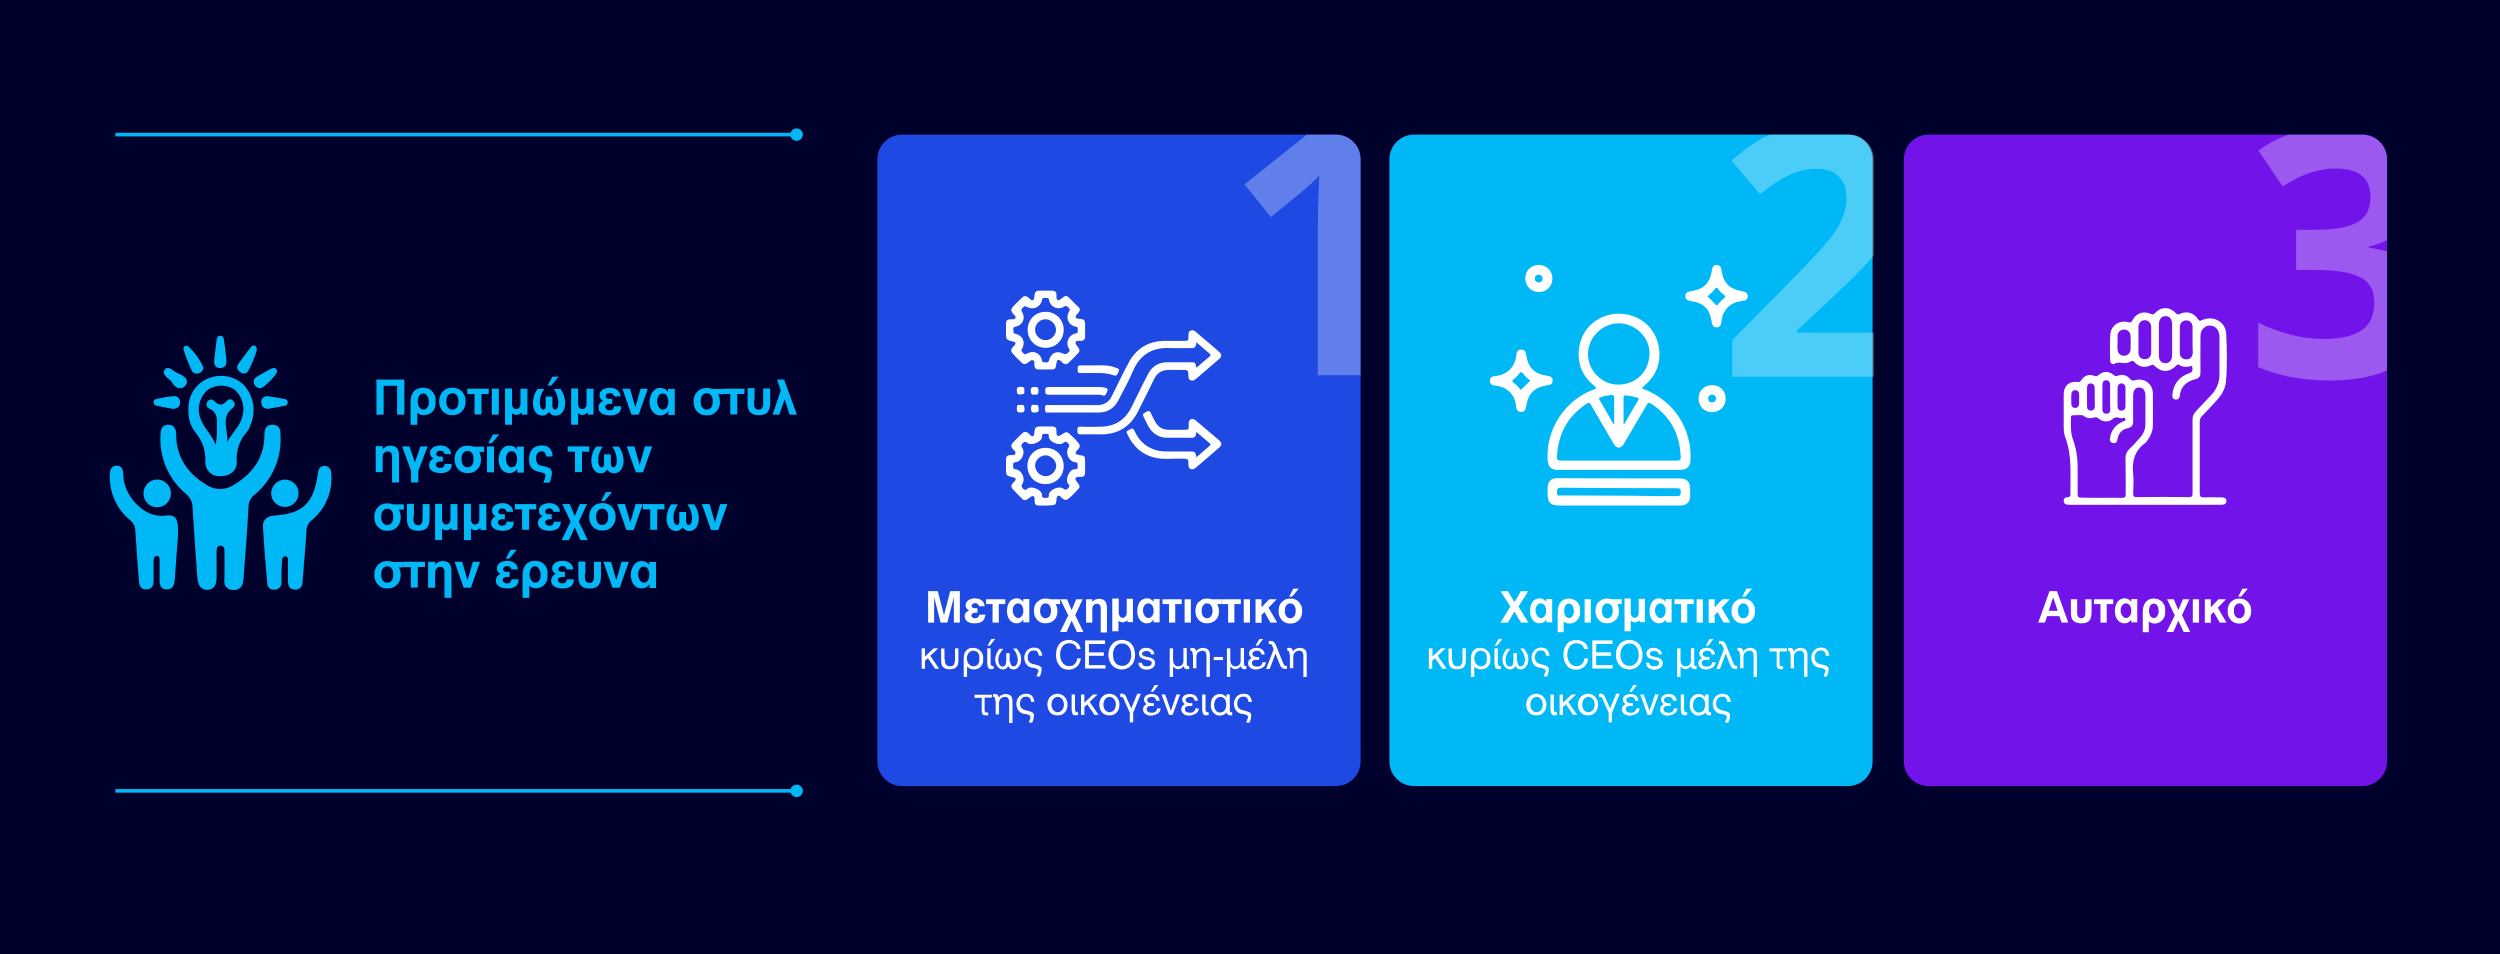 <?xml version="1.0" encoding="utf-8"?>
<!-- Generator: Adobe Illustrator 23.1.0, SVG Export Plug-In . SVG Version: 6.00 Build 0)  -->
<svg version="1.1" id="Layer_1" xmlns="http://www.w3.org/2000/svg" xmlns:xlink="http://www.w3.org/1999/xlink" x="0px" y="0px"
	 viewBox="0 0 1040 397" style="enable-background:new 0 0 1040 397;" xml:space="preserve">
<style type="text/css">
	.st0{fill:#00002D;}
	.st1{fill:none;}
	.st2{fill:none;stroke:#00B8F5;stroke-width:1.5;stroke-miterlimit:10;}
	.st3{fill:#00B8F5;}
	.st4{clip-path:url(#SVGID_2_);}
	.st5{clip-path:url(#SVGID_4_);fill:#00B8F5;}
	.st6{clip-path:url(#SVGID_6_);fill:#00B8F5;}
	.st7{clip-path:url(#SVGID_8_);fill:#00B8F5;}
	.st8{clip-path:url(#SVGID_10_);fill:#00B8F5;}
	.st9{clip-path:url(#SVGID_12_);fill:#00B8F5;}
	.st10{clip-path:url(#SVGID_14_);fill:#00B8F5;}
	.st11{clip-path:url(#SVGID_16_);fill:#00B8F5;}
	.st12{clip-path:url(#SVGID_18_);fill:#00B8F5;}
	.st13{clip-path:url(#SVGID_20_);fill:#00B8F5;}
	.st14{clip-path:url(#SVGID_22_);fill:#00B8F5;}
	.st15{clip-path:url(#SVGID_24_);fill:#00B8F5;}
	.st16{clip-path:url(#SVGID_26_);fill:#00B8F5;}
	.st17{clip-path:url(#SVGID_28_);fill:#00B8F5;}
	.st18{fill:#1E49E2;}
	.st19{fill:#7213EA;}
	.st20{opacity:0.3;fill:#FFFFFF;enable-background:new    ;}
	.st21{fill:#FFFFFF;}
	.st22{enable-background:new    ;}
</style>
<rect x="-1" y="0" class="st0" width="1042" height="398"/>
<g>
	<line class="st1" x1="48" y1="56" x2="334" y2="56"/>
	<g>
		<line class="st2" x1="48" y1="56" x2="331.5" y2="56"/>
		<g>
			<path class="st3" d="M331.4,58.6c1.4,0,2.6-1.2,2.6-2.6s-1.2-2.6-2.6-2.6s-2.6,1.2-2.6,2.6S330,58.6,331.4,58.6z"/>
		</g>
	</g>
</g>
<g>
	<line class="st1" x1="48" y1="329" x2="334" y2="329"/>
	<g>
		<line class="st2" x1="48" y1="329" x2="331.5" y2="329"/>
		<g>
			<path class="st3" d="M331.4,331.6c1.4,0,2.6-1.2,2.6-2.6s-1.2-2.6-2.6-2.6s-2.6,1.2-2.6,2.6S330,331.6,331.4,331.6z"/>
		</g>
	</g>
</g>
<g>
	<g>
		<g>
			<g>
				<defs>
					<rect id="SVGID_1_" x="45.4" y="139.6" width="92.6" height="105.8"/>
				</defs>
				<clipPath id="SVGID_2_">
					<use xlink:href="#SVGID_1_"  style="overflow:visible;"/>
				</clipPath>
				<g class="st4">
					<g>
						<g>
							<defs>
								<rect id="SVGID_3_" x="45.4" y="139.6" width="92.6" height="105.8"/>
							</defs>
							<clipPath id="SVGID_4_">
								<use xlink:href="#SVGID_3_"  style="overflow:visible;"/>
							</clipPath>
							<path class="st5" d="M93.4,235.2v-6c0-1.2-0.4-2.2-1.7-2.2c-1.3,0-1.6,1.1-1.6,2.3c0,3.6,0,7.2,0,10.8s-1.3,5.1-3.7,5.3
								c-2.5,0.1-4-1.6-4.3-5c-0.7-9.8-1.4-19.6-2-29.4c0-2.2-1.1-4.2-2.8-5.6c-7.3-6.1-11.2-15.4-10.5-24.9
								c0.1-2.2,0.8-3.8,3.2-3.8c2.4,0,3.3,1.7,3.3,4.1c0,9.4,4.8,16.2,12.6,20.9c3.4,2.3,7.9,2.3,11.4,0
								c7.7-4.7,12.6-11.1,12.7-20.5c0-2.5,0.5-4.6,3.5-4.5s3.2,2.2,3.2,4.5c0.5,9.5-3.5,18.6-10.8,24.6c-1.5,1.1-2.4,2.8-2.5,4.7
								c-0.5,9.7-1.3,19.4-2,29.1c0,1.1-0.2,2.1-0.4,3.1c-0.4,1.8-2.2,3-4.1,2.7c-1.9,0.1-3.5-1.4-3.6-3.3
								C93.3,239.8,93.5,237.5,93.4,235.2L93.4,235.2z"/>
						</g>
					</g>
					<g>
						<g>
							<defs>
								<rect id="SVGID_5_" x="45.4" y="139.6" width="92.6" height="105.8"/>
							</defs>
							<clipPath id="SVGID_6_">
								<use xlink:href="#SVGID_5_"  style="overflow:visible;"/>
							</clipPath>
							<path class="st6" d="M117.1,237.7c0,1.6,0,3.2,0,4.8c0,1.5-1.3,2.8-2.8,2.8h-0.1c-1.5,0.2-2.8-0.8-3-2.3c0,0,0-0.1,0-0.2
								c-0.7-7.9-1.4-15.8-1.8-23.7c-0.2-2.8,1.7-4.4,4.5-4.6c12.2-0.8,16.7-5.2,18.4-17.8c0.2-1.6,0.9-2.9,2.7-2.9s2.7,1.3,2.8,3.1
								c0.7,7.5-2.4,14.9-8.2,19.6c-1.3,1-2.1,2.6-2.1,4.2c-0.4,6.9-1.1,13.9-1.6,20.8c-0.1,2.2-0.7,3.8-3.2,3.8
								c-2.5-0.1-3-1.9-2.9-4c0-2.6,0-5.3,0-7.9c0-0.8,0-1.9-1.1-2c-1.1,0-1.4,1-1.4,2C117.2,234.9,117.2,236.4,117.1,237.7
								L117.1,237.7z"/>
						</g>
					</g>
					<g>
						<g>
							<defs>
								<rect id="SVGID_7_" x="45.4" y="139.6" width="92.6" height="105.8"/>
							</defs>
							<clipPath id="SVGID_8_">
								<use xlink:href="#SVGID_7_"  style="overflow:visible;"/>
							</clipPath>
							<path class="st7" d="M74,223.5c-0.4,5.3-0.9,11.5-1.3,17.7c-0.2,2.2-0.8,4.1-3.4,4s-2.9-1.9-2.9-4.1c0-2.6,0-5.3,0-7.9
								c0-0.9,0-1.9-1.1-1.9c-1.1-0.1-1.4,1-1.4,2c0,2.7,0,5.5,0,8.2c0,2-0.6,3.6-2.9,3.7c-2.3,0.1-3.1-1.5-3.2-3.5
								c-0.5-7-1.1-13.9-1.5-20.9c0-1.8-0.9-3.5-2.3-4.5c-5.5-4.6-8.6-11.5-8.3-18.7c0-1.9,0.4-3.8,2.7-3.9c2.3-0.1,2.9,1.8,2.9,3.9
								c0,8.2,8.4,18.1,17.3,16.9C73.4,213.9,74.4,215.8,74,223.5L74,223.5z"/>
						</g>
					</g>
					<g>
						<g>
							<defs>
								<rect id="SVGID_9_" x="45.4" y="139.6" width="92.6" height="105.8"/>
							</defs>
							<clipPath id="SVGID_10_">
								<use xlink:href="#SVGID_9_"  style="overflow:visible;"/>
							</clipPath>
							<path class="st8" d="M65,199.5c3.2-0.2,5.9,2.2,6.1,5.4s-2.2,5.9-5.3,6.1c-0.3,0-0.5,0-0.8,0c-3.2-0.2-5.5-2.9-5.3-6.1
								C59.9,202,62.2,199.7,65,199.5L65,199.5z"/>
						</g>
					</g>
					<g>
						<g>
							<defs>
								<rect id="SVGID_11_" x="45.4" y="139.6" width="92.6" height="105.8"/>
							</defs>
							<clipPath id="SVGID_12_">
								<use xlink:href="#SVGID_11_"  style="overflow:visible;"/>
							</clipPath>
							<path class="st9" d="M118.6,199.5c3.2,0.1,5.7,2.7,5.6,5.8c-0.1,3.2-2.7,5.7-5.8,5.6c-3.2-0.1-5.7-2.7-5.6-5.8
								C112.9,202,115.5,199.5,118.6,199.5L118.6,199.5z"/>
						</g>
					</g>
					<g>
						<g>
							<defs>
								<rect id="SVGID_13_" x="45.4" y="139.6" width="92.6" height="105.8"/>
							</defs>
							<clipPath id="SVGID_14_">
								<use xlink:href="#SVGID_13_"  style="overflow:visible;"/>
							</clipPath>
							<path class="st10" d="M94.2,149.5c0.1,1.9-0.2,3.5-2.5,3.6c-2.2,0.1-2.8-1.5-2.6-3.4c0.3-2.7,0.7-5.4,1-8.1
								c0.1-1,0.3-2,1.6-1.9c1.3,0.1,1.4,1.1,1.5,2.1C93.6,144.3,93.9,146.9,94.2,149.5L94.2,149.5z"/>
						</g>
					</g>
					<g>
						<g>
							<defs>
								<rect id="SVGID_15_" x="45.4" y="139.6" width="92.6" height="105.8"/>
							</defs>
							<clipPath id="SVGID_16_">
								<use xlink:href="#SVGID_15_"  style="overflow:visible;"/>
							</clipPath>
							<path class="st11" d="M106.8,145.8c-0.9,3-2.1,5.9-3.6,8.6c-0.6,1-1.9,1.3-2.9,0.7c-0.1-0.1-0.3-0.2-0.4-0.3
								c-1.1-0.9-1.7-2-0.8-3.3c1.7-2.5,3.5-4.8,5.3-7.1c0.3-0.6,1-0.8,1.6-0.6C106.7,144.1,106.9,144.8,106.8,145.8L106.8,145.8z"
								/>
						</g>
					</g>
					<g>
						<g>
							<defs>
								<rect id="SVGID_17_" x="45.4" y="139.6" width="92.6" height="105.8"/>
							</defs>
							<clipPath id="SVGID_18_">
								<use xlink:href="#SVGID_17_"  style="overflow:visible;"/>
							</clipPath>
							<path class="st12" d="M84.6,152.8c0,1.2-0.8,2.2-2,2.5c-1.1,0.4-2.4-0.1-2.9-1.2c-1.2-2.7-2.3-5.4-3.2-8.2
								c-0.4-1.2,0-2.5,1.8-1.9C80.9,146.5,83.1,149.5,84.6,152.8L84.6,152.8z"/>
						</g>
					</g>
					<g>
						<g>
							<defs>
								<rect id="SVGID_19_" x="45.4" y="139.6" width="92.6" height="105.8"/>
							</defs>
							<clipPath id="SVGID_20_">
								<use xlink:href="#SVGID_19_"  style="overflow:visible;"/>
							</clipPath>
							<path class="st13" d="M115.3,154.4c0,1.5-5.7,7.2-7,7.1c-1.1,0-2.1-0.6-2.5-1.6c-0.6-1.1-0.2-2.5,0.9-3.1
								c2.1-1.2,4.2-2.5,6.3-3.5C114.5,152.7,115.1,153.5,115.3,154.4L115.3,154.4z"/>
						</g>
					</g>
					<g>
						<g>
							<defs>
								<rect id="SVGID_21_" x="45.4" y="139.6" width="92.6" height="105.8"/>
							</defs>
							<clipPath id="SVGID_22_">
								<use xlink:href="#SVGID_21_"  style="overflow:visible;"/>
							</clipPath>
							<path class="st14" d="M75,161.5c-1.9,0-2.8-1.4-3.6-2.7c-0.9-1.2-4.4-2.9-2.9-5s3.7,0.9,5.6,1.5c1,0.4,1.9,0.9,2.7,1.6
								c0.9,0.7,1.2,1.9,0.7,2.9C77.1,160.8,76.1,161.5,75,161.5L75,161.5z"/>
						</g>
					</g>
					<g>
						<g>
							<defs>
								<rect id="SVGID_23_" x="45.4" y="139.6" width="92.6" height="105.8"/>
							</defs>
							<clipPath id="SVGID_24_">
								<use xlink:href="#SVGID_23_"  style="overflow:visible;"/>
							</clipPath>
							<path class="st15" d="M111.5,170.1c-1.6-0.1-2.8-0.9-2.8-2.7c-0.2-1.3,0.8-2.4,2-2.6c0.1,0,0.3,0,0.4,0
								c2.5,0.3,5,0.7,7.4,1.2c0.7,0.1,1.3,0.7,1.2,1.5v0.1c-0.1,0.6-0.6,1.2-1.2,1.2L111.5,170.1z"/>
						</g>
					</g>
					<g>
						<g>
							<defs>
								<rect id="SVGID_25_" x="45.4" y="139.6" width="92.6" height="105.8"/>
							</defs>
							<clipPath id="SVGID_26_">
								<use xlink:href="#SVGID_25_"  style="overflow:visible;"/>
							</clipPath>
							<path class="st16" d="M72,170.1c-2.3-0.4-4.5-0.8-6.8-1.3c-0.8-0.1-1.4-0.7-1.3-1.5c0-0.9,0.7-1.3,1.4-1.4
								c2.2-0.5,4.5-0.9,6.8-1.1c1.4-0.2,2.6,0.7,2.8,2.1c0,0.2,0,0.4,0,0.6C74.9,169.2,73.7,170,72,170.1L72,170.1z"/>
						</g>
					</g>
					<g>
						<g>
							<defs>
								<rect id="SVGID_27_" x="45.4" y="139.6" width="92.6" height="105.8"/>
							</defs>
							<clipPath id="SVGID_28_">
								<use xlink:href="#SVGID_27_"  style="overflow:visible;"/>
							</clipPath>
							<path class="st17" d="M101.3,160c-4-3.7-9.8-4.7-14.9-2.5s-8.3,7.3-8,12.9c-0.2,3.4,0.8,6.8,2.9,9.5
								c2.9,3.4,4.4,7.8,4.1,12.2c-0.1,3.2,2.3,5.9,5.5,6c0.3,0,0.6,0,0.8,0c4,0,6.8-2.2,6.8-5.9c-0.4-4.5,1.1-9.1,4.1-12.4
								c0.7-0.8,1.2-1.8,1.5-2.8C106.7,171.3,105.6,164.6,101.3,160L101.3,160z M100.6,173.9c-0.3,1.1-0.8,2.2-1.4,3.1
								c-1.5,2.2-3.3,4.4-4.7,6.9c0.6-4.8-2.9-10,2.2-14.1c0.9-0.5,1.2-1.6,0.7-2.5c-0.1-0.2-0.3-0.4-0.4-0.5
								c-0.6-0.8-1.7-0.9-2.4-0.3c-0.1,0.1-0.2,0.2-0.3,0.3c-1.8,2.2-3.4,1.8-5.2,0c-0.6-0.7-1.7-0.8-2.4-0.2
								c-0.1,0.1-0.2,0.2-0.3,0.4c-0.7,0.7-0.7,1.9,0.1,2.6c0.2,0.2,0.4,0.3,0.6,0.4c3.3,1.5,3.3,4.3,3.1,7.2c0.2,2.6,0,5.2-0.5,7.8
								c-1.9-4.7-5.4-7.5-6.5-11.5c-1.4-4.3,0.1-8.9,3.6-11.6c3.3-2,7.5-1.9,10.7,0.1C100.8,164.8,102.2,169.6,100.6,173.9
								L100.6,173.9z"/>
						</g>
					</g>
				</g>
			</g>
		</g>
	</g>
</g>
<path class="st18" d="M555.8,327H375.2c-5.6,0-10.2-4.6-10.2-10.2V66.2c0-5.6,4.6-10.2,10.2-10.2h180.6c5.6,0,10.2,4.6,10.2,10.2
	v250.6C566,322.4,561.4,327,555.8,327z"/>
<path class="st3" d="M768.8,327H588.2c-5.6,0-10.2-4.6-10.2-10.2V66.2c0-5.6,4.6-10.2,10.2-10.2h180.6c5.6,0,10.2,4.6,10.2,10.2
	v250.6C779,322.4,774.4,327,768.8,327z"/>
<path class="st19" d="M982.8,327H802.2c-5.6,0-10.2-4.6-10.2-10.2V66.2c0-5.6,4.6-10.2,10.2-10.2h180.6c5.6,0,10.2,4.6,10.2,10.2
	v250.6C993,322.4,988.4,327,982.8,327z"/>
<path class="st20" d="M555.8,56h-12.1l-26,20.7l11,13.6c9.1-7.4,14.1-11.5,15-12.3s1.9-1.7,3-2.8c1.1-1,1.8-1.8,2.1-2.2l-0.4,11.1
	l-0.2,10.2v61.8H566v-90C566,60.6,561.4,56,555.8,56z"/>
<path class="st20" d="M761.5,99c-2.4,3-7.4,8.5-15,16.3l-25.9,26.2v15.2h58.9v-18.3h-31.8v-1l13.3-12.5c8.8-8.1,15-14.3,18.5-18.7
	v-40c0-5.6-4.6-10.2-10.2-10.2h-32.9c-1.2,0.5-2.3,1-3.5,1.6c-3.3,1.8-7.5,4.8-12.6,9.2l11.9,14c4.1-3.4,8-6,11.8-7.8
	s7.6-2.8,11.6-2.8c3.8,0,6.9,1,9.1,3c2.3,2,3.4,5.1,3.4,9.2c0,2.8-0.5,5.5-1.6,8C765.5,93.2,763.9,96,761.5,99z"/>
<path class="st20" d="M993,104.6c-2.3-0.7-4.9-1.2-7.6-1.6v-0.4c2.8-0.7,5.3-1.6,7.6-2.7V66.2c0-5.6-4.6-10.2-10.2-10.2H952
	c-4.5,1.6-8.6,3.8-12.5,6.6l10.1,15c4.3-2.8,8.1-4.7,11.6-5.8c3.5-1.1,6.9-1.7,10.3-1.7c9.7,0,14.6,3.9,14.6,11.7
	c0,5.1-1.8,8.6-5.5,10.7s-9.5,3.1-17.5,3.1h-7.9v16.7h7.8c8.6,0,14.9,1,18.8,3c3.9,2,5.9,5.4,5.9,10.3c0,5.4-1.7,9.3-5.1,11.7
	c-3.4,2.4-8.7,3.7-15.9,3.7c-4.7,0-9.4-0.6-14.2-1.9s-9.2-2.9-13.1-4.9v18.5c8.6,3.7,18.5,5.6,29.7,5.6c9.5,0,17.5-1.4,23.9-4.2
	L993,104.6L993,104.6z"/>
<g>
	<path class="st21" d="M497.7,153c1.9-1.7,3.7-3.2,5.5-4.7c0.5-0.4,0.5-0.8,0-1.2c-1.8-1.5-3.6-3.1-5.5-4.7
		c-0.2,0.8-0.1,1.6-0.7,2.1c-0.7,0.5-1.4,0.3-2.2,0.3c-2.7,0-5.4,0.1-8.1,0c-7.4-0.4-12.5,2.8-15.4,9.6c-1.8,4.2-4,8.2-6.1,12.2
		c-1.7,3.2-4.4,5-8.1,5c-6.9,0-13.8,0-20.7,0c-0.5,0-1.2,0.3-1.5-0.4c-0.3-0.8-0.3-1.7,0-2.4c0.2-0.6,0.9-0.3,1.3-0.3
		c6,0,11.9,0,17.9,0c1.3,0,2.6,0.1,3.8-0.1c2.1-0.4,3.5-1.5,4.5-3.4c2.3-4.6,4.5-9.2,6.9-13.7c3.1-6.1,8.1-9.4,15.1-9.5
		c2.9,0,5.8,0,8.7,0c1,0,1.4-0.3,1.3-1.4c0-0.4,0-0.8,0-1.2c0-0.8,0.2-1.4,0.9-1.7c0.7-0.3,1.4-0.1,2,0.4c1.8,1.6,3.6,3.1,5.5,4.7
		c1.5,1.3,3,2.5,4.4,3.8c1.1,1,1.1,2,0,2.9c-3.3,2.9-6.6,5.7-9.9,8.5c-0.6,0.5-1.2,0.7-2,0.4s-0.9-1-0.9-1.7
		c-0.1-2.6-0.1-2.6-2.7-2.6c-1.9,0-3.7,0-5.6,0c-2.7,0-4.7,1.2-5.9,3.6c-2.3,4.6-4.5,9.3-6.9,13.9c-3.1,6-8.1,9.2-14.9,9.3
		c-2.9,0-5.9-0.1-8.8,0c-1.3,0-1.4-0.6-1.4-1.6s0-1.7,1.3-1.6c2.8,0.1,5.7,0.1,8.6,0c4.4-0.1,8.1-1.7,10.8-5.2
		c1.4-1.8,2.3-3.9,3.3-6c1.8-3.6,3.5-7.2,5.4-10.7c1.7-3.2,4.3-4.9,8-4.9c3.2,0,6.4,0,9.5,0C497.1,150.6,497.4,150.8,497.7,153z"/>
	<path class="st21" d="M449.2,128.8c0,0.8-0.6,1.3-1.1,1.9c-0.3,0.4-0.8,0.7-0.6,1.3c0.2,0.6,0.8,0.5,1.2,0.6
		c0.4,0.1,0.7,0.1,1.1,0.1c1,0.1,1.5,0.6,1.6,1.6c0,2,0,4,0,5.9c0,1-0.6,1.5-1.6,1.6c-0.5,0-0.9,0-1.4,0c-0.4,0-0.7,0.1-0.9,0.5
		c-0.2,0.4-0.1,0.8,0.2,1.1c1.9,2.5,1.9,2.5-0.4,4.8c-0.8,0.8-1.6,1.6-2.4,2.4c-1.2,1.2-2,1.2-3.2,0c-0.2-0.2-0.3-0.4-0.5-0.5
		c-0.8-0.7-1.4-0.5-1.6,0.5c0,0.1,0,0.2-0.1,0.4c-0.4,2.7-0.4,2.7-3.1,2.7c-1.4,0-2.7,0-4.1,0c-1.5,0-1.9-0.5-2-1.9c0-0.3,0-0.7,0-1
		c0-0.4,0-0.7-0.5-0.9c-0.4-0.2-0.8-0.1-1.1,0.2c-2.6,1.9-2.6,1.9-4.9-0.4c-0.8-0.8-1.6-1.6-2.4-2.5c-1-1.1-1-1.8,0-2.9
		c0.2-0.2,0.5-0.5,0.7-0.7c0.6-0.8,0.4-1.3-0.5-1.5c-3.1-0.7-3.1-0.7-3.1-3.9c0-1.2,0-2.3,0-3.5c0-1.4,0.5-1.8,1.9-1.9
		c0.3,0,0.6,0,0.9,0c0.5,0,0.9,0,1.1-0.5s0-0.9-0.4-1.2c-0.3-0.3-0.6-0.6-0.8-0.9c-0.6-0.8-0.7-1.6,0-2.4c1.3-1.4,2.7-2.8,4.1-4.1
		c0.7-0.7,1.6-0.7,2.4,0c0.4,0.3,0.7,0.6,1,0.9c0.7,0.6,1.3,0.4,1.5-0.5c0.1-0.5,0.1-1,0.2-1.5c0.1-1.1,0.7-1.7,1.7-1.7
		c1.9,0,3.7,0,5.6,0c1.2,0,1.8,0.6,1.8,1.8c0,0.4,0,0.8,0,1.2c0.1,0.9,0.8,1.3,1.5,0.7l0.1-0.1c2.5-1.9,2.5-1.9,4.7,0.4
		c0.9,0.9,1.7,1.8,2.6,2.6C448.9,127.8,449.2,128.3,449.2,128.8z M443.3,147.3c0.4,0,1.3-0.8,1.6-1.2c0.3-0.4,0-0.7-0.2-1
		c-1.6-2.7-0.2-5.8,2.9-6.4c1-0.2,0.7-0.9,0.7-1.4c0-0.6,0.3-1.2-0.7-1.4c-3.1-0.5-4.5-3.7-2.8-6.4c0.5-0.8,0.1-1.1-0.4-1.6
		c-0.4-0.4-0.8-0.9-1.6-0.4c-2.7,1.7-5.9,0.3-6.4-2.8c-0.2-0.9-0.7-0.8-1.3-0.7c-0.6,0-1.4-0.4-1.6,0.7c-0.6,3.1-3.7,4.5-6.4,2.9
		c-0.8-0.5-1.1-0.1-1.6,0.4c-0.4,0.4-0.9,0.8-0.4,1.6c1.7,2.8,0.4,5.7-2.9,6.4c-1,0.2-0.6,0.9-0.6,1.5c0,0.5-0.2,1.2,0.7,1.3
		c3.2,0.7,4.5,3.6,2.8,6.4c-0.4,0.7-0.1,1.1,0.4,1.5c0.4,0.4,0.7,1,1.5,0.5c2.9-1.7,5.8-0.4,6.5,2.8c0.2,0.9,0.8,0.7,1.3,0.7
		s1.3,0.3,1.5-0.6c0.8-3.3,3.4-4.5,6.5-2.8C443,147.1,443.2,147.2,443.3,147.3z"/>
	<path class="st21" d="M434.8,210.3c-0.9,0-1.7,0-2.6,0c-1.3,0-1.8-0.5-1.8-1.8c0-0.4,0-0.8,0-1.2c-0.1-0.9-0.8-1.2-1.5-0.7
		l-0.1,0.1c-2.6,1.9-2.6,1.9-4.8-0.4c-0.8-0.9-1.7-1.7-2.5-2.6c-1-1-1-1.8-0.1-2.8c0.2-0.3,0.5-0.5,0.8-0.8c0.6-0.7,0.4-1.3-0.6-1.5
		c-3.1-0.7-3.1-0.7-3.1-3.9c0-1.2,0-2.3,0-3.5c0-1.3,0.5-1.8,1.8-1.9c0.3,0,0.7,0,1,0c0.5,0,0.9,0,1.1-0.6c0.2-0.5,0-0.9-0.4-1.2
		c-0.2-0.2-0.5-0.5-0.7-0.7c-0.8-1-0.8-1.8,0.1-2.7c1.2-1.2,2.4-2.5,3.7-3.7c1-1,1.8-1,2.9,0c0.3,0.2,0.5,0.5,0.8,0.8
		c0.7,0.5,1.2,0.3,1.4-0.5c0.1-0.5,0.1-1,0.2-1.5c0.1-1.3,0.6-1.7,1.9-1.8c1.7,0,3.5,0,5.2,0c1.5,0,2,0.5,2,2c0,0.3,0,0.7,0,1
		c0.1,0.9,0.8,1.2,1.6,0.7c2.7-1.8,2.7-1.8,5,0.5c0.8,0.8,1.7,1.6,2.4,2.5c0.9,1,0.9,1.8,0,2.8c-0.2,0.2-0.3,0.4-0.5,0.5
		c-0.3,0.3-0.6,0.7-0.5,1.2c0.2,0.5,0.7,0.5,1.1,0.6c0.1,0,0.2,0,0.4,0.1c2.3,0.3,2.4,0.4,2.4,2.8c0,1.4,0,2.9,0,4.3
		c0,1.5-0.5,2-2,2c-0.3,0-0.7,0-1,0c-0.9,0.1-1.3,0.8-0.8,1.5l0.1,0.1c1.9,2.5,1.9,2.5-0.3,4.7c-0.9,0.9-1.7,1.8-2.7,2.6
		c-1,0.9-1.8,0.9-2.8,0c-0.3-0.2-0.5-0.5-0.8-0.8c-0.7-0.5-1.2-0.4-1.5,0.5c-0.1,0.3-0.1,0.7-0.1,1c-0.2,1.9-0.5,2.2-2.3,2.2
		C436.4,210.3,435.6,210.3,434.8,210.3z M448.3,193.9c0-0.8,0.2-1.5-1-1.6c-2.7-0.3-4.3-3.9-2.8-6.1c0.5-0.8,0.4-1.2-0.2-1.8
		s-1.1-0.9-1.9-0.2c-1.7,1.5-6.3-0.4-6.1-2.8c0.1-1.1-0.7-0.9-1.3-0.9c-0.7,0-1.5-0.2-1.5,0.9c0.2,2.4-4.5,4.3-6.2,2.8
		c-0.8-0.7-1.2-0.4-1.9,0.2c-0.6,0.6-0.7,1-0.2,1.8c1.5,2.2-0.1,5.8-2.8,6.1c-1,0.1-1,0.7-0.9,1.4c0,0.6-0.3,1.4,0.9,1.5
		c2.7,0.3,4.3,3.9,2.9,6.1c-0.5,0.8-0.4,1.2,0.2,1.9c0.7,0.7,1.2,0.8,1.9,0.1c1.6-1.4,6.2,0.4,6.1,2.8c-0.1,1.1,0.7,1,1.4,1
		c0.7,0,1.5,0.1,1.4-1c-0.1-2.4,4.4-4.2,6.1-2.8c0.7,0.6,1.2,0.5,1.9-0.1c0.6-0.6,0.8-1.2,0.1-1.9c-1.5-1.6,0.4-6.1,2.6-6.1
		C448.2,195.3,448.4,194.7,448.3,193.9z"/>
	<path class="st21" d="M497.7,190.2c1.9-1.6,3.7-3.2,5.6-4.8c0.5-0.4,0.2-0.8-0.2-1.1c-1.7-1.5-3.5-3-5.4-4.6
		c-0.2,0.9-0.1,1.7-0.9,2.2c-0.7,0.4-1.5,0.2-2.3,0.2c-3,0-6,0-9,0c-3.4,0-6-1.7-7.7-4.6c-0.8-1.4-1.4-2.8-2.1-4.2
		c-0.4-0.7-0.3-1.2,0.5-1.6c0.3-0.1,0.6-0.3,0.9-0.5c0.7-0.4,1.2-0.3,1.6,0.5c0.5,1.2,1.1,2.3,1.7,3.4c1.2,2.5,3.2,3.7,5.9,3.7
		c2.3,0,4.6,0,6.9,0c1.1,0,1.4-0.4,1.3-1.4c0-0.4,0-0.7,0-1.1c0-0.8,0.1-1.5,0.9-1.9c0.8-0.3,1.4,0,2,0.5c2.4,2,4.7,4,7.1,6
		c0.9,0.8,1.9,1.6,2.8,2.4c1,0.9,1,1.9,0,2.8c-3.3,2.9-6.6,5.7-10,8.6c-0.6,0.5-1.3,0.7-2.1,0.4c-0.7-0.4-0.8-1.1-0.8-1.8
		c0-2.5-0.1-2.4-2.5-2.5c-3.5-0.1-7,0.4-10.4-0.2c-6.1-1-10.2-4.8-12.7-10.3c-0.3-0.6-0.1-0.9,0.4-1.2c0.3-0.1,0.6-0.3,0.9-0.5
		c0.9-0.6,1.4-0.3,1.9,0.7c1.6,3.6,4.1,6.2,7.8,7.6c1.6,0.6,3.4,0.9,5.1,0.9c3.3,0,6.7,0,10,0C497.1,187.8,497.3,187.9,497.7,190.2z
		"/>
	<path class="st21" d="M447.1,161c3.3,0,6.7,0,10,0c0.6,0,1.2,0,1.7,0.1c2.3,0.4,2.4,0.7,1.3,2.8c-0.3,0.6-0.7,0.8-1.3,0.6
		c-1.2-0.4-2.4-0.3-3.7-0.3c-6.3,0-12.5,0-18.8,0c-1.2,0-1.5-0.4-1.5-1.6c0-1.1,0.2-1.6,1.5-1.6C439.9,161,443.5,161,447.1,161z"/>
	<path class="st21" d="M454.7,152c3.2,0,6.5-0.3,9.5,1c0.6,0.3,1.6,0.2,1.2,1.4c-0.6,1.8-1,2.1-2.3,1.7c-1.7-0.6-3.4-0.9-5.2-0.9
		c-2.8,0-5.6-0.1-8.4,0c-1.3,0-1.2-0.7-1.2-1.6c0-0.9-0.1-1.6,1.2-1.6C451.2,152.1,453,152,454.7,152z"/>
	<path class="st21" d="M426.1,162.6c0.3,1.4-0.5,1.4-1.6,1.5c-1.4,0.1-1.5-0.6-1.5-1.7c-0.1-1.4,0.6-1.5,1.7-1.5
		C425.9,160.9,426.3,161.4,426.1,162.6z"/>
	<path class="st21" d="M430.4,164.1c-1.5,0.4-1.5-0.5-1.6-1.6c-0.1-1.4,0.6-1.5,1.7-1.5c1.4-0.1,1.5,0.6,1.5,1.7
		C432.1,163.9,431.6,164.4,430.4,164.1z"/>
	<path class="st21" d="M424.6,168.5c1.5-0.4,1.5,0.6,1.6,1.6c0.1,1.4-0.6,1.5-1.7,1.5c-1.4,0.1-1.5-0.6-1.5-1.7
		C422.9,168.6,423.4,168.2,424.6,168.5z"/>
	<path class="st21" d="M430.5,168.5c1.5-0.4,1.5,0.5,1.6,1.6c0.1,1.4-0.6,1.5-1.7,1.5c-1.4,0.1-1.5-0.6-1.5-1.7
		C428.9,168.6,429.3,168.1,430.5,168.5z"/>
	<path class="st21" d="M442.5,137.2c0,4.3-3.3,7.5-7.5,7.5c-4.3,0-7.5-3.3-7.5-7.5c0-4.3,3.3-7.5,7.5-7.5S442.5,133,442.5,137.2z
		 M439.3,137.2c0-2.3-2.1-4.4-4.4-4.4c-2.2,0-4.3,2-4.3,4.3c-0.1,2.3,2,4.4,4.3,4.4C437.2,141.6,439.3,139.5,439.3,137.2z"/>
	<path class="st21" d="M435,186.3c4.3,0,7.5,3.3,7.5,7.6s-3.3,7.5-7.6,7.5c-4.3,0-7.5-3.3-7.5-7.6S430.7,186.3,435,186.3z
		 M434.9,189.4c-2.3,0.1-4.4,2.2-4.3,4.4c0.1,2.3,2.1,4.3,4.4,4.3s4.4-2.1,4.4-4.4C439.3,191.5,437.1,189.4,434.9,189.4z"/>
</g>
<g>
	<path class="st21" d="M673.4,195.5c-8.3,0-16.6,0-24.9,0c-3.4,0-4.5-1.2-4.7-4.6c-0.6-13,7.8-24.8,19.3-28.9
		c1.3-0.4,0.9-0.8,0.1-1.5c-5.2-4.2-7.3-9.7-6.2-16.3c1.3-8,8.2-13.7,16.4-13.7c8.5,0,15.4,5.7,16.7,14.1c1,6.3-1.1,11.6-6,15.8
		c-1.3,1.1-1.3,1.1,0.3,1.7c12.2,4.9,19.7,16.7,18.8,29.8c-0.1,2.2-1.6,3.5-4,3.6C690.5,195.5,682,195.5,673.4,195.5z M673.3,191.6
		c3.1,0,6.2,0,9.2,0c5,0,10.1,0,15.1,0c1.2,0,1.7-0.4,1.6-1.6c-0.1-1-0.2-2-0.3-3.1c-1-8.1-5.1-14.4-11.9-18.9
		c-0.9-0.6-1.5-0.6-2,0.5c-0.8,1.5-1.7,2.9-2.6,4.4c-2.3,3.9-4.6,7.9-6.9,11.8c-1,1.6-2.4,2-3.5,0.9c-0.4-0.4-0.7-1-1-1.5
		c-3-5-5.9-10.1-8.8-15.1c-1-1.7-1.1-1.8-2.8-0.6c-7.6,5.2-11.3,12.6-11.7,21.7c-0.1,1.3,0.6,1.5,1.7,1.5
		C657.3,191.6,665.3,191.6,673.3,191.6z M673.4,134.5c-6.8,0-12.7,5.8-12.8,12.6c-0.1,7,5.8,13.1,12.9,12.9
		c7.1-0.2,12.5-5.3,12.7-12.8C686.4,140.4,680.3,134.5,673.4,134.5z M671.2,176.4c0.1,0,0.2-0.1,0.3-0.1c0-3.7,0-7.3,0-11
		c0-0.7-0.4-1-1.1-1c-1.6,0.2-3.1,0.4-4.6,1c-0.5,0.2-0.8,0.4-0.4,1C667.3,169.7,669.3,173,671.2,176.4z M675.4,176.3
		c0.1,0,0.2,0,0.3,0.1c1.9-3.3,3.8-6.6,5.8-9.9c0.4-0.7,0.1-0.9-0.5-1.1c-1.5-0.5-3-0.7-4.5-0.9c-0.8-0.1-1.1,0.2-1.1,1
		C675.4,169,675.4,172.7,675.4,176.3z"/>
	<path class="st21" d="M673.4,199c8.4,0,16.7,0,25.1,0c3.3,0,4.6,1.3,4.6,4.6c0,1,0,2.1,0,3.1c-0.1,2.1-1.5,3.5-3.6,3.6
		c-0.8,0-1.5,0-2.3,0c-16.2,0-32.3,0-48.5,0c-3.7,0-4.9-1.2-4.9-4.9c0-0.7,0-1.4,0-2.2c0-2.9,1.4-4.3,4.3-4.3
		C656.5,199,665,199,673.4,199z M690,206.4c2.6,0,5.1-0.1,7.7,0c1.3,0,1.5-0.5,1.5-1.7s-0.3-1.6-1.6-1.6c-16,0-32.1-0.1-48.1-0.2
		c-1.6,0-1.8,0.4-1.8,2.3c0,1.3,1,0.9,1.7,0.9C663,206.2,676.5,206.1,690,206.4z"/>
	<path class="st21" d="M727.1,123.3c-0.1,1.3-0.9,1.8-2.2,1.9c-3.4,0.3-6.1,1.8-7.7,4.8c-0.7,1.3-1,2.7-1.1,4.1
		c-0.2,1.2-0.7,2.1-2,2.1s-1.8-0.9-2-2.1c-0.8-5.6-3.3-8.1-8.9-8.9c-1.2-0.2-2.1-0.6-2.1-2c0-1.3,0.8-1.8,2.1-2c5.7-0.9,8.1-3.3,9-9
		c0.2-1.2,0.7-2,1.9-2c1.3,0,1.8,0.8,2,2c0.9,5.7,3.3,8.1,9,9C726.3,121.5,727.1,122.1,727.1,123.3z M714.1,127.1
		c0.2-0.1,0.3-0.2,0.4-0.3c0.9-1.1,1.9-2.1,3-3c0.5-0.4,0.1-0.7-0.2-1c-1-0.8-1.9-1.6-2.6-2.6c-0.4-0.6-0.8-0.7-1.3,0
		c-0.7,1-1.6,1.8-2.6,2.6c-0.2,0.2-0.5,0.5-0.4,0.6C711.6,124.5,712.9,125.8,714.1,127.1z"/>
	<path class="st21" d="M632.6,171.4c-1-0.1-1.6-0.7-1.8-1.8c-0.2-1.5-0.4-2.9-1.1-4.3c-1.7-3.1-4.4-4.6-7.8-4.9
		c-1.2-0.1-2-0.6-2.1-1.8c-0.1-1.3,0.6-2,1.9-2.1c2.1-0.2,4.1-0.8,5.8-2.2c2-1.7,3-4,3.3-6.6c0.1-1.3,0.5-2.3,2-2.3s1.9,1,2.1,2.3
		c0.8,5.2,3.4,7.9,8.7,8.6c1.3,0.2,2.4,0.6,2.3,2.1c0,1.4-1.1,1.8-2.3,1.9c-5.3,0.8-7.9,3.4-8.7,8.8
		C634.5,170.8,633.9,171.4,632.6,171.4z M636.6,158.4c-0.2-0.2-0.3-0.4-0.5-0.5c-1.1-0.8-2-1.8-2.8-2.8c-0.4-0.5-0.7-0.4-1.1,0.1
		c-0.8,1-1.6,1.9-2.6,2.6c-0.8,0.6-0.5,0.9,0.1,1.4c0.9,0.7,1.7,1.5,2.4,2.4c0.2,0.2,0.6,0.6,0.6,0.6
		C634,160.9,635.3,159.6,636.6,158.4z"/>
	<path class="st21" d="M645.8,115.9c0,3.2-2.4,5.6-5.6,5.6c-3.2,0-5.6-2.4-5.7-5.6c0-3.3,2.4-5.7,5.7-5.7
		C643.5,110.3,645.8,112.7,645.8,115.9z M640.2,114.2c-0.9,0.1-1.6,0.6-1.7,1.5c-0.1,1,0.6,1.7,1.5,1.8c1,0.1,1.7-0.6,1.7-1.6
		C641.8,115,641.1,114.5,640.2,114.2z"/>
	<path class="st21" d="M712.3,160.2c3.2,0,5.6,2.4,5.6,5.6c0,3.2-2.4,5.6-5.6,5.7c-3.3,0-5.7-2.4-5.7-5.7S709,160.2,712.3,160.2z
		 M713.9,165.7c-0.2-0.9-0.7-1.6-1.7-1.5c-1,0-1.7,0.7-1.6,1.7c0.1,1,0.7,1.6,1.8,1.5C713.3,167.3,713.8,166.7,713.9,165.7z"/>
</g>
<g>
	<path class="st21" d="M911.9,152.2c-1.9,0.5-3.7,0.7-5.4-0.4c-0.6-0.4-0.9,0-1.3,0.4c-2.7,2.8-6.1,2.8-8.9,0
		c-0.5-0.5-0.8-0.6-1.4-0.3c-2.6,1.2-5,0.9-7-1.3c-0.6-0.6-1-0.6-1.6-0.2c-1,0.6-2.1,0.7-3.2,0.6c-1.1-0.1-2.2-0.4-3.4,0.3
		c-1,0.6-1.9-0.3-1.9-1.5c0-3.6-0.2-7.2,0.1-10.8s3.7-5.9,7.4-5c1,0.3,1.4,0.1,1.8-0.8c1.6-3,4.7-4,7.7-2.6c0.8,0.4,1.2,0.2,1.7-0.4
		c2.6-2.7,6-2.7,8.6,0c0.5,0.6,0.9,0.8,1.7,0.4c2.9-1.4,5.8-0.5,7.5,2.1c0.5,0.8,0.8,0.9,1.7,0.5c4.6-2.2,9.9,0.6,10.1,5.7
		c0.3,6.6,0.5,13.3-0.1,19.9c-0.3,3-1.8,5.5-3.8,7.7s-4,4.4-6.1,6.5c-0.7,0.7-1,1.5-1,2.5c0,9.9,0,19.8,0,29.7
		c0,1.4,0.5,1.8,1.8,1.7c2.3-0.1,4.7,0,7,0c1.2,0,2.3,0.2,2.3,1.5s-1,1.6-2.2,1.6c-21.1,0-42.2,0-63.3,0c-1.1,0-2.1-0.3-2.2-1.5
		c-0.1-1.1,0.7-1.7,1.8-1.7c0.8,0,1-0.4,1-1.1c-0.1-8,0.8-16.1-2.2-23.9c-0.6-1.6-0.6-3.4-0.6-5.2c0-4.1,0-8.3,0-12.4
		c0-3.7,2.3-5.8,5.9-5.3c0.7,0.1,0.9-0.1,1.2-0.5c1.6-2.3,3.2-2.9,5.9-2c0.7,0.2,1,0,1.5-0.4c2.1-1.7,4.2-1.7,6.3,0
		c0.6,0.5,1,0.6,1.7,0.3c2-0.8,3.8-0.2,5.2,1.4c0.6,0.7,1.1,0.7,1.9,0.5c3.8-1.2,7.4,1.4,7.5,5.4c0.1,4.4,0,8.9,0,13.3
		c0,2.5-1,4.6-2.5,6.6c-0.2,0.3-0.4,0.6-0.7,0.8c-4.4,3.2-5.6,7.6-5,12.8c0.3,2.7,0.1,5.5,0,8.2c0,1,0.2,1.5,1.4,1.5
		c7.3-0.1,14.6-0.1,21.9,0c1.4,0,1.4-0.7,1.4-1.7c0-10.2,0-20.4,0-30.6c0-1.3,0.4-2.3,1.3-3.3c2.2-2.3,4.4-4.7,6.6-7
		c2.2-2.4,3.3-5.2,3.3-8.4c0-5.2,0-10.5,0-15.7c0-2.4-1.3-4.2-3.2-4.6c-2.5-0.5-4.7,1.4-4.7,4.3c0,5-0.1,10,0,15
		c0,1.8-0.5,2.6-2.3,3c-3.5,0.9-5.9,3-6.3,6.8c-0.1,1-0.6,1.7-1.7,1.6c-1.2-0.1-1.5-0.9-1.4-2c0.4-4.3,2.7-7.3,6.6-8.8
		C912.2,155,912.3,153.9,911.9,152.2z M874.4,207.1c2.8,0,5.6-0.1,8.4,0c1.2,0,1.5-0.4,1.5-1.5c0-4.9,0-9.8-0.1-14.7
		c0-1.7,0.4-3,1.7-4.2c1.5-1.4,2.9-3,4.3-4.6c1.5-1.6,2.3-3.5,2.3-5.7c0-4,0-7.9,0-11.9c0-2-1-3.3-2.6-3.3s-2.5,1.2-2.5,3.4
		c0,3.5-0.1,7,0,10.5c0,1.6-0.4,2.6-2.2,3c-2.3,0.5-3.9,2-4.3,4.5c-0.2,1.2-0.6,1.9-1.9,1.7c-1.3-0.2-1.4-1.2-1.2-2.3
		c0.5-3.1,2.3-5.2,5-6.5c0.6-0.3,1.6-0.3,1.3-1.3c-0.2-0.9-1-0.1-1.5-0.2c-0.4-0.1-0.8,0-1.2-0.2c-0.9-0.4-1.6-0.2-2.5,0.5
		c-1.7,1.4-4,1.3-5.8-0.1c-0.6-0.5-1.1-0.8-2-0.5c-1.6,0.5-3.2,0.3-4.6-0.9c-0.2-0.2-4.7-0.1-4.8,0.1c-0.1,0.2-0.2,0.5-0.2,0.8
		c0,3.1-0.2,6.3,0.9,9.3c1.3,3.6,1.9,7.3,1.9,11.1s0,7.7,0,11.5c0,1.1,0.3,1.4,1.4,1.4C868.7,207.1,871.5,207.1,874.4,207.1z
		 M898.1,141.3c0,2.2,0,4.3,0,6.5s1,3.3,2.7,3.3s2.8-1.2,2.8-3.3c0-4.3,0-8.6,0-12.9c0-2.1-1-3.4-2.7-3.4s-2.8,1.3-2.8,3.5
		C898.1,137.1,898.1,139.2,898.1,141.3z M912.1,141.4L912.1,141.4c0-1.8,0-3.6,0-5.4c0-1.7-1.2-2.8-2.7-2.7c-1.5,0-2.5,1.1-2.6,2.7
		c0,3.6,0,7.1,0,10.7c0,1.8,1.1,2.8,2.7,2.8c1.6,0,2.6-1,2.7-2.8C912.1,144.9,912.1,143.1,912.1,141.4z M894.9,141.5
		c0-1.8,0-3.6,0-5.4c0-1.7-1.1-2.8-2.6-2.9c-1.5,0-2.7,1.1-2.7,2.8c0,3.6,0,7.1,0,10.7c0,1.7,1.1,2.8,2.7,2.7c1.6,0,2.6-1.1,2.6-2.9
		C894.9,144.9,894.9,143.2,894.9,141.5z M880.9,142.4c0,1-0.1,2,0,3c0.1,1.6,1.3,2.6,2.7,2.6c1.5,0,2.6-1,2.7-2.6
		c0.1-1.9,0.1-3.8,0-5.7c-0.1-1.6-1.2-2.6-2.7-2.6s-2.6,1-2.7,2.6C880.9,140.5,880.9,141.5,880.9,142.4z M877.8,165.3
		c0-1.6,0-3.3,0-4.9c0-1.2-0.3-2.2-1.6-2.2c-1.2,0-1.6,0.9-1.6,2.1c0,3.3,0,6.5,0,9.8c0,1.2,0.4,2,1.7,2s1.6-0.9,1.6-2.1
		C877.7,168.5,877.8,166.9,877.8,165.3z M880.9,165.2c0,1.2,0,2.4,0,3.7c0,1.1,0.5,2,1.7,1.9c1.2,0,1.6-0.9,1.6-1.9c0-2.5,0-5,0-7.5
		c0-1-0.5-1.9-1.6-1.9c-1.2,0-1.7,0.9-1.7,2C880.9,162.8,880.9,164,880.9,165.2z M871.4,165.2c0-1.2,0-2.4,0-3.7c0-1.1-0.5-2-1.7-2
		c-1.1,0-1.5,0.9-1.5,1.9c0,2.5,0,5,0,7.5c0,1.1,0.4,1.9,1.6,1.9c1.1,0,1.6-0.7,1.7-1.8C871.4,167.7,871.4,166.4,871.4,165.2z
		 M864.9,166.1L864.9,166.1c0-0.8,0.1-1.5,0-2.3c-0.1-0.9-0.6-1.5-1.6-1.5c-0.9,0-1.5,0.6-1.6,1.4c-0.1,1.6-0.1,3.1,0,4.7
		c0.1,0.8,0.7,1.3,1.6,1.3c0.9,0,1.4-0.5,1.5-1.3C865,167.6,864.9,166.9,864.9,166.1z"/>
</g>
<rect x="155" y="157.9" class="st1" width="201" height="161"/>
<g class="st22">
	<path class="st3" d="M168.2,157.9v14.6h-3v-12h-5.6v12h-3v-14.6H168.2z"/>
	<path class="st3" d="M176.1,161.3c0.7,0,1.3,0.1,1.9,0.3c0.6,0.2,1.1,0.5,1.5,0.9c0.4,0.4,0.8,0.9,1.1,1.4c0.3,0.5,0.5,1.1,0.6,1.8
		c0,0.1,0,0.2,0,0.3s0,0.2,0,0.2s0,0.2,0,0.3c0,0.1,0,0.2,0,0.4c0,0.4,0,0.7,0,1s0,0.4,0,0.4c-0.1,0.6-0.2,1.2-0.5,1.8
		s-0.6,1-1.1,1.4c-0.4,0.4-0.9,0.7-1.5,0.9c-0.6,0.2-1.2,0.3-1.8,0.3c-1,0-1.9-0.3-2.7-1v5h-2.8v-9.6c0-0.8,0.1-1.6,0.3-2.3
		c0.2-0.7,0.5-1.3,1-1.9c0.4-0.5,1-0.9,1.6-1.2C174.5,161.5,175.2,161.3,176.1,161.3z M176.1,170.4c0.4,0,0.8-0.1,1.1-0.3
		c0.3-0.2,0.5-0.5,0.7-0.8c0.2-0.3,0.3-0.6,0.4-1c0.1-0.4,0.1-0.7,0.1-1c0-0.3,0-0.7-0.1-1.1c-0.1-0.4-0.2-0.8-0.4-1.2
		c-0.2-0.4-0.4-0.7-0.7-0.9s-0.6-0.4-1.1-0.4s-0.8,0.1-1.1,0.3c-0.3,0.2-0.5,0.5-0.7,0.8c-0.2,0.3-0.3,0.7-0.4,1.1
		c-0.1,0.4-0.1,0.8-0.1,1.1c0,0.3,0,0.7,0.1,1.1c0.1,0.4,0.2,0.8,0.4,1.1c0.2,0.3,0.4,0.6,0.7,0.8
		C175.3,170.3,175.6,170.4,176.1,170.4z"/>
	<path class="st3" d="M188.2,161.3c0.9,0,1.6,0.1,2.3,0.4s1.3,0.7,1.7,1.2c0.5,0.5,0.8,1.1,1.1,1.8s0.4,1.5,0.4,2.3
		c0,0.8-0.1,1.6-0.4,2.3c-0.3,0.7-0.6,1.3-1.1,1.8c-0.5,0.5-1,0.9-1.7,1.2c-0.7,0.3-1.4,0.4-2.3,0.4c-0.9,0-1.6-0.1-2.3-0.4
		c-0.7-0.3-1.2-0.7-1.7-1.2c-0.5-0.5-0.8-1.1-1.1-1.8c-0.3-0.7-0.4-1.5-0.4-2.3c0-0.8,0.1-1.6,0.4-2.3c0.3-0.7,0.6-1.3,1.1-1.8
		c0.5-0.5,1-0.9,1.7-1.2C186.6,161.5,187.3,161.3,188.2,161.3z M188.2,170.4c0.5,0,0.9-0.1,1.2-0.3c0.3-0.2,0.6-0.5,0.8-0.8
		c0.2-0.3,0.3-0.7,0.4-1.1c0.1-0.4,0.1-0.8,0.1-1.2c0-0.4,0-0.8-0.1-1.2s-0.2-0.8-0.4-1.1c-0.2-0.3-0.5-0.6-0.8-0.8
		c-0.3-0.2-0.7-0.3-1.2-0.3c-0.5,0-0.8,0.1-1.2,0.3c-0.3,0.2-0.6,0.5-0.8,0.8c-0.2,0.3-0.3,0.7-0.4,1.1s-0.1,0.8-0.1,1.2
		c0,0.4,0,0.8,0.1,1.2c0.1,0.4,0.2,0.8,0.4,1.1c0.2,0.3,0.5,0.6,0.8,0.8S187.7,170.4,188.2,170.4z"/>
	<path class="st3" d="M194.4,163.9v-2.2h8.9v2.2h-3v8.5h-2.9v-8.5H194.4z"/>
	<path class="st3" d="M207.5,161.7v10.8h-2.9v-10.8H207.5z"/>
	<path class="st3" d="M213,161.7v4.9c0,0.2,0,0.5,0,0.7c0,0.2,0,0.5,0,0.7c0,0.3,0,0.6,0.1,0.8s0.2,0.5,0.3,0.7
		c0.1,0.2,0.3,0.4,0.5,0.5c0.2,0.1,0.5,0.2,0.8,0.2c0.3,0,0.6-0.1,0.8-0.2c0.2-0.1,0.4-0.3,0.6-0.5c0.1-0.2,0.2-0.5,0.3-0.7
		c0.1-0.3,0.1-0.6,0.1-0.8l0-1.3v-5h2.9v10.8H217v-1c-0.3,0.3-0.6,0.6-1,0.8c-0.4,0.2-0.8,0.3-1.2,0.3c-0.4,0-0.7-0.1-1-0.2
		c-0.3-0.1-0.6-0.3-0.8-0.6v4.9h-2.9v-15.1H213z"/>
	<path class="st3" d="M225.1,164.3c-0.4,0.9-0.5,1.8-0.5,2.8c0,0.2,0,0.5,0,0.9c0,0.4,0.1,0.7,0.2,1.1s0.2,0.6,0.4,0.9
		c0.2,0.2,0.5,0.4,0.8,0.4c0.2,0,0.4,0,0.5-0.1c0.1-0.1,0.3-0.2,0.3-0.4s0.1-0.3,0.2-0.5c0-0.2,0-0.4,0-0.5c0-0.2,0-0.3,0-0.5
		c0-0.2,0-0.3,0-0.5v-2.9h2.8v2.9c0,0.2,0,0.3,0,0.5c0,0.2,0,0.3,0,0.5c0,0.2,0.1,0.3,0.1,0.5c0,0.2,0.1,0.3,0.2,0.5
		s0.2,0.3,0.3,0.4c0.1,0.1,0.3,0.1,0.5,0.1c0.3,0,0.6-0.1,0.7-0.3c0.2-0.2,0.3-0.4,0.4-0.7c0.1-0.3,0.2-0.6,0.2-0.9s0.1-0.6,0.1-0.8
		c0-1.1-0.2-2.1-0.5-3.1s-0.8-1.9-1.4-2.8h2.8c0.6,0.9,1,1.8,1.4,2.8c0.3,1,0.5,2,0.5,3.1c0,0.6-0.1,1.2-0.2,1.8
		c-0.2,0.6-0.4,1.2-0.7,1.7c-0.3,0.5-0.7,0.9-1.2,1.2s-1.1,0.5-1.8,0.5c-0.6,0-1.1-0.1-1.6-0.4c-0.4-0.3-0.9-0.6-1.2-1.1
		c-0.4,0.4-0.8,0.8-1.2,1.1c-0.5,0.3-1,0.4-1.6,0.4c-0.7,0-1.3-0.2-1.8-0.5s-0.9-0.7-1.2-1.2c-0.3-0.5-0.6-1.1-0.7-1.7
		s-0.2-1.2-0.2-1.8c0-1.1,0.2-2.1,0.5-3.1c0.3-1,0.8-1.9,1.4-2.8h2.8C225.9,162.5,225.4,163.4,225.1,164.3z M227.8,160.4l2-3.7h2.6
		l-3.1,3.7H227.8z"/>
	<path class="st3" d="M240.5,161.7v4.9c0,0.2,0,0.5,0,0.7c0,0.2,0,0.5,0,0.7c0,0.3,0,0.6,0.1,0.8s0.2,0.5,0.3,0.7
		c0.1,0.2,0.3,0.4,0.5,0.5c0.2,0.1,0.5,0.2,0.8,0.2c0.3,0,0.6-0.1,0.8-0.2c0.2-0.1,0.4-0.3,0.6-0.5c0.1-0.2,0.2-0.5,0.3-0.7
		c0.1-0.3,0.1-0.6,0.1-0.8l0-1.3v-5h2.9v10.8h-2.4v-1c-0.3,0.3-0.6,0.6-1,0.8c-0.4,0.2-0.8,0.3-1.2,0.3c-0.4,0-0.7-0.1-1-0.2
		c-0.3-0.1-0.6-0.3-0.8-0.6v4.9h-2.9v-15.1H240.5z"/>
	<path class="st3" d="M258.4,169.8c-0.1,0.6-0.3,1.1-0.6,1.5s-0.7,0.7-1.1,0.9c-0.4,0.2-0.9,0.4-1.5,0.5c-0.5,0.1-1.1,0.1-1.6,0.1
		s-1-0.1-1.6-0.2c-0.5-0.1-1-0.3-1.5-0.5c-0.4-0.3-0.8-0.6-1.1-1c-0.3-0.4-0.4-1-0.4-1.6s0.2-1.2,0.5-1.7c0.4-0.5,0.8-0.8,1.4-1
		c-0.4-0.3-0.8-0.6-1.1-1c-0.3-0.4-0.4-0.8-0.4-1.4c0-0.6,0.1-1,0.4-1.4c0.3-0.4,0.6-0.7,1-1c0.4-0.2,0.9-0.4,1.4-0.5s1-0.2,1.5-0.2
		c0.6,0,1.1,0.1,1.6,0.2c0.5,0.1,1,0.4,1.4,0.7s0.8,0.7,1,1.1c0.3,0.5,0.4,1,0.4,1.6h-2.6c-0.2-0.4-0.4-0.8-0.6-1
		c-0.3-0.3-0.7-0.4-1.2-0.4c-0.2,0-0.4,0-0.6,0.1c-0.2,0-0.4,0.1-0.5,0.2c-0.2,0.1-0.3,0.2-0.4,0.4c-0.1,0.2-0.2,0.3-0.2,0.6
		c0,0.3,0.1,0.5,0.2,0.7s0.4,0.3,0.6,0.3c0.2,0.1,0.5,0.1,0.7,0.1c0.3,0,0.5,0,0.7,0h0.5v2.1h-0.7c-0.2,0-0.4,0-0.7,0
		c-0.3,0-0.5,0.1-0.7,0.2c-0.2,0.1-0.4,0.2-0.6,0.4c-0.2,0.2-0.2,0.4-0.2,0.7c0,0.2,0.1,0.4,0.2,0.6c0.1,0.2,0.2,0.3,0.4,0.4
		c0.2,0.1,0.3,0.2,0.5,0.3c0.2,0.1,0.4,0.1,0.6,0.1c0.6,0,1.1-0.1,1.4-0.4c0.3-0.3,0.5-0.7,0.6-1.3h2.9c0,0.1-0.1,0.3-0.1,0.4
		C258.4,169.6,258.4,169.7,258.4,169.8z"/>
	<path class="st3" d="M262.1,161.7l2.2,7.7l2.2-7.7h3l-3.8,10.8h-3l-3.8-10.8H262.1z"/>
	<path class="st3" d="M278,172.5V171c-0.4,0.6-0.8,1-1.4,1.3c-0.5,0.3-1.2,0.5-1.9,0.5c-0.8,0-1.4-0.2-2-0.5s-1-0.8-1.4-1.3
		c-0.4-0.5-0.6-1.2-0.8-1.8s-0.3-1.4-0.3-2c0-0.7,0.1-1.3,0.3-2s0.4-1.3,0.8-1.9c0.4-0.6,0.8-1,1.4-1.4c0.6-0.4,1.2-0.5,2-0.5
		c0.6,0,1.2,0.1,1.8,0.4c0.6,0.3,1,0.7,1.4,1.3v-1.3h2.8v10.8H278z M275.6,170.4c0.5,0,0.9-0.1,1.2-0.3c0.3-0.2,0.6-0.4,0.7-0.8
		s0.3-0.7,0.4-1.1c0.1-0.4,0.1-0.8,0.1-1.2c0-0.4,0-0.8-0.1-1.1c-0.1-0.4-0.2-0.7-0.4-1.1c-0.2-0.3-0.4-0.6-0.7-0.8
		c-0.3-0.2-0.7-0.3-1.1-0.3c-0.4,0-0.8,0.1-1.1,0.3c-0.3,0.2-0.5,0.4-0.7,0.8s-0.3,0.7-0.4,1c-0.1,0.4-0.1,0.8-0.1,1.1
		c0,0.4,0,0.7,0.1,1.1c0.1,0.4,0.2,0.7,0.4,1.1c0.2,0.3,0.4,0.6,0.7,0.8C274.8,170.3,275.1,170.4,275.6,170.4z"/>
	<path class="st3" d="M299.3,165.5c0.1,0.5,0.2,1,0.2,1.6c0,0.8-0.1,1.6-0.4,2.3c-0.2,0.7-0.6,1.3-1.1,1.8c-0.5,0.5-1,0.9-1.7,1.2
		c-0.7,0.3-1.5,0.4-2.3,0.4c-0.8,0-1.6-0.1-2.3-0.4c-0.7-0.3-1.2-0.7-1.7-1.2s-0.8-1.1-1.1-1.8c-0.2-0.7-0.4-1.5-0.4-2.3
		c0-0.8,0.1-1.6,0.4-2.3c0.2-0.7,0.6-1.3,1.1-1.8c0.5-0.5,1-0.9,1.7-1.2c0.7-0.3,1.4-0.4,2.3-0.4c0.4,0,0.8,0,1.2,0.1
		c0.4,0.1,0.8,0.2,1.2,0.3h4.4v2.2h-2C299,164.4,299.2,164.9,299.3,165.5z M294,170.4c0.5,0,0.9-0.1,1.2-0.3
		c0.3-0.2,0.6-0.5,0.8-0.8c0.2-0.3,0.3-0.7,0.4-1.1c0.1-0.4,0.1-0.8,0.1-1.2c0-0.4,0-0.8-0.1-1.2s-0.2-0.8-0.4-1.1
		c-0.2-0.3-0.5-0.6-0.8-0.8c-0.3-0.2-0.7-0.3-1.2-0.3c-0.5,0-0.8,0.1-1.2,0.3c-0.3,0.2-0.6,0.5-0.8,0.8c-0.2,0.3-0.3,0.7-0.4,1.1
		s-0.1,0.8-0.1,1.2c0,0.4,0,0.8,0.1,1.2c0.1,0.4,0.2,0.8,0.4,1.1c0.2,0.3,0.5,0.6,0.8,0.8S293.5,170.4,294,170.4z"/>
	<path class="st3" d="M300.8,163.9v-2.2h8.9v2.2h-3v8.5h-2.9v-8.5H300.8z"/>
	<path class="st3" d="M313.7,166.5l0,1.5c0,0.3,0,0.6,0.1,0.9c0.1,0.3,0.1,0.6,0.3,0.8c0.1,0.2,0.3,0.4,0.6,0.5s0.5,0.2,0.9,0.2
		c0.5,0,0.9-0.1,1.2-0.4c0.3-0.3,0.5-0.6,0.6-1.1c0.1-0.4,0.1-0.8,0.1-1.2s0-0.8,0-1.3v-4.8h2.9v4.8c0,0.9,0,1.8-0.1,2.5
		s-0.3,1.5-0.6,2c-0.3,0.6-0.8,1-1.4,1.3s-1.5,0.5-2.6,0.5c-1.5,0-2.6-0.3-3.4-1c-0.8-0.7-1.2-1.8-1.3-3.3c0-0.3,0-0.7,0-1
		c0-0.4,0-0.7,0-1.1v-4.8h2.9V166.5z"/>
	<path class="st3" d="M323.3,157.9h2.9l5.3,14.6h-3l-2.1-6.4l-2.2,6.4h-2.8l3.4-10L323.3,157.9z"/>
</g>
<g class="st22">
	<path class="st3" d="M159.2,185.7v1.2c0.4-0.5,0.9-0.8,1.4-1.1c0.5-0.3,1.1-0.4,1.8-0.4c0.7,0,1.2,0.1,1.7,0.3s0.8,0.5,1.1,0.8
		c0.3,0.4,0.5,0.8,0.6,1.3c0.1,0.5,0.2,1,0.2,1.6v11.3h-2.9v-9.9v-1c0-0.6-0.1-1-0.4-1.4c-0.3-0.4-0.7-0.6-1.3-0.6
		c-0.7,0-1.2,0.2-1.6,0.6c-0.4,0.4-0.6,1-0.6,1.6v6.4h-2.9v-10.8H159.2z"/>
	<path class="st3" d="M167.3,185.7h3l2.3,6.7l2.3-6.7h3l-3.9,10.2v4.8H171v-4.8L167.3,185.7z"/>
	<path class="st3" d="M187.9,193.8c-0.1,0.6-0.3,1.1-0.6,1.5s-0.7,0.7-1.1,0.9c-0.4,0.2-0.9,0.4-1.5,0.5c-0.5,0.1-1.1,0.1-1.6,0.1
		s-1-0.1-1.6-0.2c-0.5-0.1-1-0.3-1.5-0.5c-0.4-0.3-0.8-0.6-1.1-1c-0.3-0.4-0.4-1-0.4-1.6s0.2-1.2,0.5-1.7c0.4-0.5,0.8-0.8,1.4-1
		c-0.4-0.3-0.8-0.6-1.1-1c-0.3-0.4-0.4-0.8-0.4-1.4c0-0.6,0.1-1,0.4-1.4c0.3-0.4,0.6-0.7,1-1c0.4-0.2,0.9-0.4,1.4-0.5s1-0.2,1.5-0.2
		c0.6,0,1.1,0.1,1.6,0.2c0.5,0.1,1,0.4,1.4,0.7s0.8,0.7,1,1.1c0.3,0.5,0.4,1,0.4,1.6h-2.6c-0.2-0.4-0.4-0.8-0.6-1
		c-0.3-0.3-0.7-0.4-1.2-0.4c-0.2,0-0.4,0-0.6,0.1c-0.2,0-0.4,0.1-0.5,0.2c-0.2,0.1-0.3,0.2-0.4,0.4c-0.1,0.2-0.2,0.3-0.2,0.6
		c0,0.3,0.1,0.5,0.2,0.7s0.4,0.3,0.6,0.3c0.2,0.1,0.5,0.1,0.7,0.1c0.3,0,0.5,0,0.7,0h0.5v2.1h-0.7c-0.2,0-0.4,0-0.7,0
		c-0.3,0-0.5,0.1-0.7,0.2c-0.2,0.1-0.4,0.2-0.6,0.4c-0.2,0.2-0.2,0.4-0.2,0.7c0,0.2,0.1,0.4,0.2,0.6c0.1,0.2,0.2,0.3,0.4,0.4
		c0.2,0.1,0.3,0.2,0.5,0.3c0.2,0.1,0.4,0.1,0.6,0.1c0.6,0,1.1-0.1,1.4-0.4c0.3-0.3,0.5-0.7,0.6-1.3h2.9c0,0.1-0.1,0.3-0.1,0.4
		C187.9,193.6,187.9,193.7,187.9,193.8z"/>
	<path class="st3" d="M199.9,189.5c0.1,0.5,0.2,1,0.2,1.6c0,0.8-0.1,1.6-0.4,2.3c-0.2,0.7-0.6,1.3-1.1,1.8c-0.5,0.5-1,0.9-1.7,1.2
		c-0.7,0.3-1.5,0.4-2.3,0.4c-0.8,0-1.6-0.1-2.3-0.4c-0.7-0.3-1.2-0.7-1.7-1.2s-0.8-1.1-1.1-1.8c-0.2-0.7-0.4-1.5-0.4-2.3
		c0-0.8,0.1-1.6,0.4-2.3c0.2-0.7,0.6-1.3,1.1-1.8c0.5-0.5,1-0.9,1.7-1.2c0.7-0.3,1.4-0.4,2.3-0.4c0.4,0,0.8,0,1.2,0.1
		c0.4,0.1,0.8,0.2,1.2,0.3h4.4v2.2h-2C199.6,188.4,199.7,188.9,199.9,189.5z M194.5,194.4c0.5,0,0.9-0.1,1.2-0.3
		c0.3-0.2,0.6-0.5,0.8-0.8c0.2-0.3,0.3-0.7,0.4-1.1c0.1-0.4,0.1-0.8,0.1-1.2c0-0.4,0-0.8-0.1-1.2s-0.2-0.8-0.4-1.1
		c-0.2-0.3-0.5-0.6-0.8-0.8c-0.3-0.2-0.7-0.3-1.2-0.3c-0.5,0-0.8,0.1-1.2,0.3c-0.3,0.2-0.6,0.5-0.8,0.8c-0.2,0.3-0.3,0.7-0.4,1.1
		s-0.1,0.8-0.1,1.2c0,0.4,0,0.8,0.1,1.2c0.1,0.4,0.2,0.8,0.4,1.1c0.2,0.3,0.5,0.6,0.8,0.8S194.1,194.4,194.5,194.4z"/>
	<path class="st3" d="M205.5,185.7v10.8h-2.9v-10.8H205.5z M203.1,184.4l2-3.7h2.6l-3.1,3.7H203.1z"/>
	<path class="st3" d="M215.2,196.5V195c-0.4,0.6-0.8,1-1.4,1.3c-0.5,0.3-1.2,0.5-1.9,0.5c-0.8,0-1.4-0.2-2-0.5s-1-0.8-1.4-1.3
		c-0.4-0.5-0.6-1.2-0.8-1.8s-0.3-1.4-0.3-2c0-0.7,0.1-1.3,0.3-2s0.4-1.3,0.8-1.9c0.4-0.6,0.8-1,1.4-1.4c0.6-0.4,1.2-0.5,2-0.5
		c0.6,0,1.2,0.1,1.8,0.4c0.6,0.3,1,0.7,1.4,1.3v-1.3h2.8v10.8H215.2z M212.7,194.4c0.5,0,0.9-0.1,1.2-0.3c0.3-0.2,0.6-0.4,0.7-0.8
		s0.3-0.7,0.4-1.1c0.1-0.4,0.1-0.8,0.1-1.2c0-0.4,0-0.8-0.1-1.1c-0.1-0.4-0.2-0.7-0.4-1.1c-0.2-0.3-0.4-0.6-0.7-0.8
		c-0.3-0.2-0.7-0.3-1.1-0.3c-0.4,0-0.8,0.1-1.1,0.3c-0.3,0.2-0.5,0.4-0.7,0.8s-0.3,0.7-0.4,1c-0.1,0.4-0.1,0.8-0.1,1.1
		c0,0.4,0,0.7,0.1,1.1c0.1,0.4,0.2,0.7,0.4,1.1c0.2,0.3,0.4,0.6,0.7,0.8C212,194.3,212.3,194.4,212.7,194.4z"/>
	<path class="st3" d="M226.9,197.8c0-0.3-0.1-0.5-0.3-0.7c-0.2-0.2-0.5-0.3-0.7-0.4l-2.1-0.5c-1.4-0.4-2.3-1-2.9-1.8
		c-0.6-0.9-0.8-2-0.8-3.4c0-0.8,0.1-1.6,0.3-2.3c0.2-0.7,0.6-1.3,1-1.8c0.5-0.5,1-0.9,1.7-1.2c0.7-0.3,1.4-0.4,2.3-0.4
		c1.5,0,2.6,0.4,3.3,1.2s1.2,2,1.2,3.4h-2.7c0-0.3-0.1-0.6-0.2-0.8c-0.1-0.3-0.2-0.5-0.3-0.7c-0.1-0.2-0.3-0.4-0.6-0.5
		s-0.5-0.2-0.8-0.2c-0.4,0-0.8,0.1-1.1,0.3c-0.3,0.2-0.5,0.4-0.7,0.7c-0.2,0.3-0.3,0.6-0.4,1c-0.1,0.4-0.1,0.7-0.1,1.1
		c0,0.7,0.2,1.3,0.5,1.9c0.3,0.5,0.8,0.9,1.6,1l2.1,0.5c0.3,0.1,0.6,0.2,0.9,0.3c0.3,0.1,0.5,0.3,0.8,0.5c0.2,0.2,0.4,0.4,0.5,0.7
		c0.1,0.3,0.2,0.6,0.2,1c0,0.7-0.1,1.4-0.3,2.1c-0.2,0.7-0.4,1.4-0.7,2H226c0.2-0.5,0.4-1,0.6-1.5
		C226.8,198.8,226.9,198.3,226.9,197.8z"/>
	<path class="st3" d="M236.2,187.9v-2.2h8.9v2.2h-3v8.5h-2.9v-8.5H236.2z"/>
	<path class="st3" d="M249.4,188.3c-0.4,0.9-0.5,1.8-0.5,2.8c0,0.2,0,0.5,0,0.9c0,0.4,0.1,0.7,0.2,1.1s0.2,0.6,0.4,0.9
		c0.2,0.2,0.5,0.4,0.8,0.4c0.2,0,0.4,0,0.5-0.1c0.1-0.1,0.3-0.2,0.3-0.4s0.1-0.3,0.2-0.5c0-0.2,0-0.4,0-0.5c0-0.2,0-0.3,0-0.5
		c0-0.2,0-0.3,0-0.5v-2.9h2.8v2.9c0,0.2,0,0.3,0,0.5c0,0.2,0,0.3,0,0.5c0,0.2,0.1,0.3,0.1,0.5c0,0.2,0.1,0.3,0.2,0.5
		s0.2,0.3,0.3,0.4c0.1,0.1,0.3,0.1,0.5,0.1c0.3,0,0.6-0.1,0.7-0.3c0.2-0.2,0.3-0.4,0.4-0.7c0.1-0.3,0.2-0.6,0.2-0.9s0.1-0.6,0.1-0.8
		c0-1.1-0.2-2.1-0.5-3.1s-0.8-1.9-1.4-2.8h2.8c0.6,0.9,1,1.8,1.4,2.8c0.3,1,0.5,2,0.5,3.1c0,0.6-0.1,1.2-0.2,1.8
		c-0.2,0.6-0.4,1.2-0.7,1.7c-0.3,0.5-0.7,0.9-1.2,1.2s-1.1,0.5-1.8,0.5c-0.6,0-1.1-0.1-1.6-0.4c-0.4-0.3-0.9-0.6-1.2-1.1
		c-0.4,0.4-0.8,0.8-1.2,1.1c-0.5,0.3-1,0.4-1.6,0.4c-0.7,0-1.3-0.2-1.8-0.5s-0.9-0.7-1.2-1.2c-0.3-0.5-0.6-1.1-0.7-1.7
		s-0.2-1.2-0.2-1.8c0-1.1,0.2-2.1,0.5-3.1c0.3-1,0.8-1.9,1.4-2.8h2.8C250.2,186.5,249.8,187.4,249.4,188.3z"/>
	<path class="st3" d="M263.9,185.7l2.2,7.7l2.2-7.7h3l-3.8,10.8h-3l-3.8-10.8H263.9z"/>
</g>
<g class="st22">
	<path class="st3" d="M166.5,213.5c0.1,0.5,0.2,1,0.2,1.6c0,0.8-0.1,1.6-0.4,2.3c-0.2,0.7-0.6,1.3-1.1,1.8c-0.5,0.5-1,0.9-1.7,1.2
		s-1.5,0.4-2.3,0.4c-0.8,0-1.6-0.1-2.3-0.4c-0.7-0.3-1.2-0.7-1.7-1.2c-0.5-0.5-0.8-1.1-1.1-1.8s-0.4-1.5-0.4-2.3
		c0-0.8,0.1-1.6,0.4-2.3s0.6-1.3,1.1-1.8c0.5-0.5,1-0.9,1.7-1.2c0.7-0.3,1.4-0.4,2.3-0.4c0.4,0,0.8,0,1.2,0.1
		c0.4,0.1,0.8,0.2,1.2,0.3h4.4v2.2h-2C166.2,212.4,166.3,212.9,166.5,213.5z M161.1,218.4c0.5,0,0.9-0.1,1.2-0.3
		c0.3-0.2,0.6-0.5,0.8-0.8c0.2-0.3,0.3-0.7,0.4-1.1c0.1-0.4,0.1-0.8,0.1-1.2s0-0.8-0.1-1.2s-0.2-0.8-0.4-1.1
		c-0.2-0.3-0.5-0.6-0.8-0.8c-0.3-0.2-0.7-0.3-1.2-0.3c-0.5,0-0.8,0.1-1.2,0.3c-0.3,0.2-0.6,0.5-0.8,0.8c-0.2,0.3-0.3,0.7-0.4,1.1
		s-0.1,0.8-0.1,1.2s0,0.8,0.1,1.2c0.1,0.4,0.2,0.8,0.4,1.1c0.2,0.3,0.5,0.6,0.8,0.8C160.3,218.3,160.7,218.4,161.1,218.4z"/>
	<path class="st3" d="M172,214.5l0,1.5c0,0.3,0,0.6,0.1,0.9c0.1,0.3,0.1,0.6,0.3,0.8c0.1,0.2,0.3,0.4,0.6,0.6
		c0.2,0.1,0.5,0.2,0.9,0.2c0.5,0,0.9-0.1,1.2-0.4c0.3-0.3,0.5-0.6,0.6-1.1c0.1-0.4,0.1-0.8,0.1-1.2c0-0.4,0-0.8,0-1.3v-4.8h2.9v4.8
		c0,0.9,0,1.8-0.1,2.5c-0.1,0.8-0.3,1.5-0.6,2c-0.3,0.6-0.8,1-1.4,1.3s-1.5,0.5-2.6,0.5c-1.5,0-2.6-0.3-3.4-1
		c-0.8-0.7-1.2-1.8-1.3-3.3c0-0.3,0-0.7,0-1c0-0.4,0-0.7,0-1.1v-4.8h2.9V214.5z"/>
	<path class="st3" d="M183.9,209.7v4.9c0,0.2,0,0.5,0,0.7c0,0.2,0,0.5,0,0.7c0,0.3,0,0.6,0.1,0.8s0.2,0.5,0.3,0.7
		c0.1,0.2,0.3,0.4,0.5,0.5c0.2,0.1,0.5,0.2,0.8,0.2c0.3,0,0.6-0.1,0.8-0.2c0.2-0.1,0.4-0.3,0.6-0.5c0.1-0.2,0.2-0.5,0.3-0.7
		c0.1-0.3,0.1-0.6,0.1-0.8l0-1.3v-5h2.9v10.8h-2.4v-1c-0.3,0.3-0.6,0.6-1,0.8c-0.4,0.2-0.8,0.3-1.2,0.3c-0.4,0-0.7-0.1-1-0.2
		c-0.3-0.1-0.6-0.3-0.8-0.6v4.9h-2.9v-15.1H183.9z"/>
	<path class="st3" d="M195.9,209.7v4.9c0,0.2,0,0.5,0,0.7c0,0.2,0,0.5,0,0.7c0,0.3,0,0.6,0.1,0.8s0.2,0.5,0.3,0.7
		c0.1,0.2,0.3,0.4,0.5,0.5c0.2,0.1,0.5,0.2,0.8,0.2c0.3,0,0.6-0.1,0.8-0.2c0.2-0.1,0.4-0.3,0.6-0.5c0.1-0.2,0.2-0.5,0.3-0.7
		c0.1-0.3,0.1-0.6,0.1-0.8l0-1.3v-5h2.9v10.8h-2.4v-1c-0.3,0.3-0.6,0.6-1,0.8c-0.4,0.2-0.8,0.3-1.2,0.3c-0.4,0-0.7-0.1-1-0.2
		c-0.3-0.1-0.6-0.3-0.8-0.6v4.9H193v-15.1H195.9z"/>
	<path class="st3" d="M213.7,217.8c-0.1,0.6-0.3,1.1-0.6,1.5c-0.3,0.4-0.7,0.7-1.1,0.9c-0.4,0.2-0.9,0.4-1.5,0.5
		c-0.5,0.1-1.1,0.1-1.6,0.1s-1-0.1-1.6-0.2s-1-0.3-1.5-0.5c-0.4-0.3-0.8-0.6-1.1-1c-0.3-0.4-0.4-1-0.4-1.6c0-0.6,0.2-1.2,0.5-1.7
		c0.4-0.5,0.8-0.8,1.4-1c-0.4-0.3-0.8-0.6-1.1-1c-0.3-0.4-0.4-0.8-0.4-1.4c0-0.6,0.1-1,0.4-1.4c0.3-0.4,0.6-0.7,1-1
		c0.4-0.2,0.9-0.4,1.4-0.5s1-0.2,1.5-0.2c0.6,0,1.1,0.1,1.6,0.2c0.5,0.1,1,0.4,1.4,0.7s0.8,0.7,1,1.1c0.3,0.5,0.4,1,0.4,1.6h-2.6
		c-0.2-0.4-0.4-0.8-0.6-1c-0.3-0.3-0.7-0.4-1.2-0.4c-0.2,0-0.4,0-0.6,0.1c-0.2,0-0.4,0.1-0.5,0.2c-0.2,0.1-0.3,0.2-0.4,0.4
		c-0.1,0.2-0.2,0.3-0.2,0.6c0,0.3,0.1,0.5,0.2,0.7c0.2,0.2,0.4,0.3,0.6,0.3c0.2,0.1,0.5,0.1,0.7,0.1c0.3,0,0.5,0,0.7,0h0.5v2.1h-0.7
		c-0.2,0-0.4,0-0.7,0c-0.3,0-0.5,0.1-0.7,0.2c-0.2,0.1-0.4,0.2-0.6,0.4c-0.2,0.2-0.2,0.4-0.2,0.7c0,0.2,0.1,0.4,0.2,0.6
		c0.1,0.2,0.2,0.3,0.4,0.4c0.2,0.1,0.3,0.2,0.5,0.3c0.2,0.1,0.4,0.1,0.6,0.1c0.6,0,1.1-0.1,1.4-0.4c0.3-0.3,0.5-0.7,0.6-1.3h2.9
		c0,0.1-0.1,0.3-0.1,0.4C213.8,217.6,213.7,217.7,213.7,217.8z"/>
	<path class="st3" d="M214.2,211.9v-2.2h8.9v2.2h-3v8.5h-2.9v-8.5H214.2z"/>
	<path class="st3" d="M233.2,217.8c-0.1,0.6-0.3,1.1-0.6,1.5c-0.3,0.4-0.7,0.7-1.1,0.9c-0.4,0.2-0.9,0.4-1.5,0.5
		c-0.5,0.1-1.1,0.1-1.6,0.1s-1-0.1-1.6-0.2s-1-0.3-1.5-0.5c-0.4-0.3-0.8-0.6-1.1-1c-0.3-0.4-0.4-1-0.4-1.6c0-0.6,0.2-1.2,0.5-1.7
		c0.4-0.5,0.8-0.8,1.4-1c-0.4-0.3-0.8-0.6-1.1-1c-0.3-0.4-0.4-0.8-0.4-1.4c0-0.6,0.1-1,0.4-1.4c0.3-0.4,0.6-0.7,1-1
		c0.4-0.2,0.9-0.4,1.4-0.5s1-0.2,1.5-0.2c0.6,0,1.1,0.1,1.6,0.2c0.5,0.1,1,0.4,1.4,0.7s0.8,0.7,1,1.1c0.3,0.5,0.4,1,0.4,1.6h-2.6
		c-0.2-0.4-0.4-0.8-0.6-1c-0.3-0.3-0.7-0.4-1.2-0.4c-0.2,0-0.4,0-0.6,0.1c-0.2,0-0.4,0.1-0.5,0.2c-0.2,0.1-0.3,0.2-0.4,0.4
		c-0.1,0.2-0.2,0.3-0.2,0.6c0,0.3,0.1,0.5,0.2,0.7c0.2,0.2,0.4,0.3,0.6,0.3c0.2,0.1,0.5,0.1,0.7,0.1c0.3,0,0.5,0,0.7,0h0.5v2.1H229
		c-0.2,0-0.4,0-0.7,0c-0.3,0-0.5,0.1-0.7,0.2c-0.2,0.1-0.4,0.2-0.6,0.4c-0.2,0.2-0.2,0.4-0.2,0.7c0,0.2,0.1,0.4,0.2,0.6
		c0.1,0.2,0.2,0.3,0.4,0.4c0.2,0.1,0.3,0.2,0.5,0.3c0.2,0.1,0.4,0.1,0.6,0.1c0.6,0,1.1-0.1,1.4-0.4c0.3-0.3,0.5-0.7,0.6-1.3h2.9
		c0,0.1-0.1,0.3-0.1,0.4C233.3,217.6,233.3,217.7,233.2,217.8z"/>
	<path class="st3" d="M233.9,209.7h3.1l2.1,5l2.1-5h3l-3.4,7.3l3.7,7.7h-3l-2.4-5.3l-2.4,5.3h-3.1l3.8-7.7L233.9,209.7z"/>
	<path class="st3" d="M250.6,209.3c0.9,0,1.6,0.1,2.3,0.4s1.3,0.7,1.7,1.2c0.5,0.5,0.8,1.1,1.1,1.8c0.3,0.7,0.4,1.5,0.4,2.3
		c0,0.8-0.1,1.6-0.4,2.3s-0.6,1.3-1.1,1.8c-0.5,0.5-1,0.9-1.7,1.2s-1.4,0.4-2.3,0.4c-0.9,0-1.6-0.1-2.3-0.4
		c-0.7-0.3-1.2-0.7-1.7-1.2c-0.5-0.5-0.8-1.1-1.1-1.8c-0.3-0.7-0.4-1.5-0.4-2.3c0-0.8,0.1-1.6,0.4-2.3c0.3-0.7,0.6-1.3,1.1-1.8
		c0.5-0.5,1-0.9,1.7-1.2C248.9,209.5,249.7,209.3,250.6,209.3z M250.5,218.4c0.5,0,0.9-0.1,1.2-0.3c0.3-0.2,0.6-0.5,0.8-0.8
		c0.2-0.3,0.3-0.7,0.4-1.1c0.1-0.4,0.1-0.8,0.1-1.2c0-0.4,0-0.8-0.1-1.2s-0.2-0.8-0.4-1.1c-0.2-0.3-0.5-0.6-0.8-0.8
		c-0.3-0.2-0.7-0.3-1.2-0.3c-0.5,0-0.8,0.1-1.2,0.3c-0.3,0.2-0.6,0.5-0.8,0.8c-0.2,0.3-0.3,0.7-0.4,1.1s-0.1,0.8-0.1,1.2
		c0,0.4,0,0.8,0.1,1.2c0.1,0.4,0.2,0.8,0.4,1.1c0.2,0.3,0.5,0.6,0.8,0.8C249.7,218.3,250.1,218.4,250.5,218.4z M250.1,208.4l1.9-3.7
		h2.6l-3.1,3.7H250.1z"/>
	<path class="st3" d="M260,209.7l2.2,7.7l2.2-7.7h3l-3.8,10.8h-3l-3.8-10.8H260z"/>
	<path class="st3" d="M267.5,211.9v-2.2h8.9v2.2h-3v8.5h-2.9v-8.5H267.5z"/>
	<path class="st3" d="M280.7,212.3c-0.4,0.9-0.5,1.8-0.5,2.8c0,0.2,0,0.5,0,0.9c0,0.4,0.1,0.7,0.2,1.1s0.2,0.6,0.4,0.9
		c0.2,0.2,0.5,0.4,0.8,0.4c0.2,0,0.4,0,0.5-0.1c0.1-0.1,0.3-0.2,0.3-0.4c0.1-0.2,0.1-0.3,0.2-0.5c0-0.2,0-0.3,0-0.5
		c0-0.2,0-0.3,0-0.5c0-0.2,0-0.3,0-0.5v-2.9h2.8v2.9c0,0.2,0,0.3,0,0.5s0,0.3,0,0.5c0,0.2,0.1,0.3,0.1,0.5c0,0.2,0.1,0.3,0.2,0.5
		s0.2,0.3,0.3,0.4c0.1,0.1,0.3,0.1,0.5,0.1c0.3,0,0.6-0.1,0.7-0.3c0.2-0.2,0.3-0.4,0.4-0.7c0.1-0.3,0.2-0.6,0.2-0.9
		c0-0.3,0.1-0.6,0.1-0.8c0-1.1-0.2-2.1-0.5-3.1c-0.3-1-0.8-1.9-1.4-2.8h2.8c0.6,0.9,1,1.8,1.4,2.8c0.3,1,0.5,2,0.5,3.1
		c0,0.6-0.1,1.2-0.2,1.8c-0.2,0.6-0.4,1.2-0.7,1.7c-0.3,0.5-0.7,0.9-1.2,1.2s-1.1,0.5-1.8,0.5c-0.6,0-1.1-0.1-1.6-0.4
		c-0.4-0.3-0.9-0.6-1.2-1.1c-0.4,0.4-0.8,0.8-1.2,1.1s-1,0.4-1.6,0.4c-0.7,0-1.3-0.2-1.8-0.5s-0.9-0.7-1.2-1.2
		c-0.3-0.5-0.6-1.1-0.7-1.7c-0.2-0.6-0.2-1.2-0.2-1.8c0-1.1,0.2-2.1,0.5-3.1c0.3-1,0.8-1.9,1.4-2.8h2.8
		C281.5,210.5,281.1,211.4,280.7,212.3z"/>
	<path class="st3" d="M295.2,209.7l2.2,7.7l2.2-7.7h3l-3.8,10.8h-3l-3.8-10.8H295.2z"/>
</g>
<g class="st22">
	<path class="st3" d="M166.5,237.5c0.1,0.5,0.2,1,0.2,1.6c0,0.8-0.1,1.6-0.4,2.3c-0.2,0.7-0.6,1.3-1.1,1.8c-0.5,0.5-1,0.9-1.7,1.2
		s-1.5,0.4-2.3,0.4c-0.8,0-1.6-0.1-2.3-0.4c-0.7-0.3-1.2-0.7-1.7-1.2c-0.5-0.5-0.8-1.1-1.1-1.8s-0.4-1.5-0.4-2.3
		c0-0.8,0.1-1.6,0.4-2.3s0.6-1.3,1.1-1.8c0.5-0.5,1-0.9,1.7-1.2c0.7-0.3,1.4-0.4,2.3-0.4c0.4,0,0.8,0,1.2,0.1
		c0.4,0.1,0.8,0.2,1.2,0.3h4.4v2.2h-2C166.2,236.4,166.3,236.9,166.5,237.5z M161.1,242.4c0.5,0,0.9-0.1,1.2-0.3
		c0.3-0.2,0.6-0.5,0.8-0.8c0.2-0.3,0.3-0.7,0.4-1.1c0.1-0.4,0.1-0.8,0.1-1.2s0-0.8-0.1-1.2s-0.2-0.8-0.4-1.1
		c-0.2-0.3-0.5-0.6-0.8-0.8c-0.3-0.2-0.7-0.3-1.2-0.3c-0.5,0-0.8,0.1-1.2,0.3c-0.3,0.2-0.6,0.5-0.8,0.8c-0.2,0.3-0.3,0.7-0.4,1.1
		s-0.1,0.8-0.1,1.2s0,0.8,0.1,1.2c0.1,0.4,0.2,0.8,0.4,1.1c0.2,0.3,0.5,0.6,0.8,0.8C160.3,242.3,160.7,242.4,161.1,242.4z"/>
	<path class="st3" d="M167.9,235.9v-2.2h8.9v2.2h-3v8.5h-2.9v-8.5H167.9z"/>
	<path class="st3" d="M181,233.7v1.2c0.4-0.5,0.9-0.8,1.4-1.1c0.5-0.3,1.1-0.4,1.8-0.4c0.7,0,1.2,0.1,1.7,0.3s0.8,0.5,1.1,0.8
		c0.3,0.4,0.5,0.8,0.6,1.3c0.1,0.5,0.2,1,0.2,1.6v11.3h-2.9v-9.9v-1c0-0.6-0.1-1-0.4-1.4c-0.3-0.4-0.7-0.6-1.3-0.6
		c-0.7,0-1.2,0.2-1.6,0.7s-0.6,1-0.6,1.6v6.4h-2.9v-10.8H181z"/>
	<path class="st3" d="M192.3,233.7l2.2,7.7l2.2-7.7h3l-3.8,10.8h-3l-3.8-10.8H192.3z"/>
	<path class="st3" d="M215.7,241.8c-0.1,0.6-0.3,1.1-0.6,1.5c-0.3,0.4-0.7,0.7-1.1,0.9c-0.4,0.2-0.9,0.4-1.5,0.5
		c-0.5,0.1-1.1,0.1-1.6,0.1s-1-0.1-1.6-0.2s-1-0.3-1.5-0.5c-0.4-0.3-0.8-0.6-1.1-1c-0.3-0.4-0.4-1-0.4-1.6c0-0.6,0.2-1.2,0.5-1.7
		c0.4-0.5,0.8-0.8,1.4-1c-0.4-0.3-0.8-0.6-1.1-1c-0.3-0.4-0.4-0.8-0.4-1.4c0-0.6,0.1-1,0.4-1.4c0.3-0.4,0.6-0.7,1-1
		c0.4-0.2,0.9-0.4,1.4-0.5s1-0.2,1.5-0.2c0.6,0,1.1,0.1,1.6,0.2c0.5,0.1,1,0.4,1.4,0.7s0.8,0.7,1,1.1c0.3,0.5,0.4,1,0.4,1.6h-2.6
		c-0.2-0.4-0.4-0.8-0.6-1c-0.3-0.3-0.7-0.4-1.2-0.4c-0.2,0-0.4,0-0.6,0.1c-0.2,0-0.4,0.1-0.5,0.2c-0.2,0.1-0.3,0.2-0.4,0.4
		c-0.1,0.2-0.2,0.3-0.2,0.6c0,0.3,0.1,0.5,0.2,0.7c0.2,0.2,0.4,0.3,0.6,0.3c0.2,0.1,0.5,0.1,0.7,0.1c0.3,0,0.5,0,0.7,0h0.5v2.1h-0.7
		c-0.2,0-0.4,0-0.7,0c-0.3,0-0.5,0.1-0.7,0.2c-0.2,0.1-0.4,0.2-0.6,0.4c-0.2,0.2-0.2,0.4-0.2,0.7c0,0.2,0.1,0.4,0.2,0.6
		c0.1,0.2,0.2,0.3,0.4,0.4c0.2,0.1,0.3,0.2,0.5,0.3c0.2,0.1,0.4,0.1,0.6,0.1c0.6,0,1.1-0.1,1.4-0.4c0.3-0.3,0.5-0.7,0.6-1.3h2.9
		c0,0.1-0.1,0.3-0.1,0.4C215.7,241.6,215.7,241.7,215.7,241.8z M210.4,232.4l2-3.7h2.6l-3.1,3.7H210.4z"/>
	<path class="st3" d="M222.7,233.3c0.7,0,1.3,0.1,1.9,0.3s1.1,0.5,1.5,0.9c0.4,0.4,0.8,0.9,1.1,1.4c0.3,0.5,0.5,1.1,0.6,1.8
		c0,0.1,0,0.2,0,0.3c0,0.1,0,0.2,0,0.2s0,0.2,0,0.3s0,0.2,0,0.4c0,0.4,0,0.7,0,1s0,0.4,0,0.4c-0.1,0.6-0.2,1.2-0.5,1.8
		c-0.3,0.5-0.6,1-1.1,1.4c-0.4,0.4-0.9,0.7-1.5,0.9c-0.6,0.2-1.2,0.3-1.8,0.3c-1,0-1.9-0.3-2.7-1v5h-2.8v-9.6c0-0.8,0.1-1.6,0.3-2.3
		c0.2-0.7,0.5-1.3,1-1.9c0.4-0.5,1-0.9,1.6-1.2C221,233.5,221.8,233.3,222.7,233.3z M222.6,242.4c0.4,0,0.8-0.1,1.1-0.3
		c0.3-0.2,0.5-0.5,0.7-0.8c0.2-0.3,0.3-0.6,0.4-1s0.1-0.7,0.1-1.1c0-0.3,0-0.7-0.1-1.1c-0.1-0.4-0.2-0.8-0.4-1.2
		c-0.2-0.4-0.4-0.7-0.7-0.9s-0.6-0.4-1.1-0.4s-0.8,0.1-1.1,0.3c-0.3,0.2-0.5,0.5-0.7,0.8c-0.2,0.3-0.3,0.7-0.4,1.1
		c-0.1,0.4-0.1,0.8-0.1,1.1c0,0.3,0,0.7,0.1,1.1c0.1,0.4,0.2,0.8,0.4,1.1c0.2,0.3,0.4,0.6,0.7,0.8
		C221.8,242.3,222.2,242.4,222.6,242.4z"/>
	<path class="st3" d="M238.7,241.8c-0.1,0.6-0.3,1.1-0.6,1.5c-0.3,0.4-0.7,0.7-1.1,0.9c-0.4,0.2-0.9,0.4-1.5,0.5
		c-0.5,0.1-1.1,0.1-1.6,0.1s-1-0.1-1.6-0.2s-1-0.3-1.5-0.5c-0.4-0.3-0.8-0.6-1.1-1c-0.3-0.4-0.4-1-0.4-1.6c0-0.6,0.2-1.2,0.5-1.7
		c0.4-0.5,0.8-0.8,1.4-1c-0.4-0.3-0.8-0.6-1.1-1c-0.3-0.4-0.4-0.8-0.4-1.4c0-0.6,0.1-1,0.4-1.4c0.3-0.4,0.6-0.7,1-1
		c0.4-0.2,0.9-0.4,1.4-0.5s1-0.2,1.5-0.2c0.6,0,1.1,0.1,1.6,0.2c0.5,0.1,1,0.4,1.4,0.7s0.8,0.7,1,1.1c0.3,0.5,0.4,1,0.4,1.6h-2.6
		c-0.2-0.4-0.4-0.8-0.6-1c-0.3-0.3-0.7-0.4-1.2-0.4c-0.2,0-0.4,0-0.6,0.1c-0.2,0-0.4,0.1-0.5,0.2c-0.2,0.1-0.3,0.2-0.4,0.4
		c-0.1,0.2-0.2,0.3-0.2,0.6c0,0.3,0.1,0.5,0.2,0.7c0.2,0.2,0.4,0.3,0.6,0.3c0.2,0.1,0.5,0.1,0.7,0.1c0.3,0,0.5,0,0.7,0h0.5v2.1h-0.7
		c-0.2,0-0.4,0-0.7,0c-0.3,0-0.5,0.1-0.7,0.2c-0.2,0.1-0.4,0.2-0.6,0.4c-0.2,0.2-0.2,0.4-0.2,0.7c0,0.2,0.1,0.4,0.2,0.6
		c0.1,0.2,0.2,0.3,0.4,0.4c0.2,0.1,0.3,0.2,0.5,0.3c0.2,0.1,0.4,0.1,0.6,0.1c0.6,0,1.1-0.1,1.4-0.4c0.3-0.3,0.5-0.7,0.6-1.3h2.9
		c0,0.1-0.1,0.3-0.1,0.4C238.7,241.6,238.7,241.7,238.7,241.8z"/>
	<path class="st3" d="M243.3,238.5l0,1.5c0,0.3,0,0.6,0.1,0.9c0.1,0.3,0.1,0.6,0.3,0.8c0.1,0.2,0.3,0.4,0.6,0.6
		c0.2,0.1,0.5,0.2,0.9,0.2c0.5,0,0.9-0.1,1.2-0.4c0.3-0.3,0.5-0.6,0.6-1.1c0.1-0.4,0.1-0.8,0.1-1.2c0-0.4,0-0.8,0-1.3v-4.8h2.9v4.8
		c0,0.9,0,1.8-0.1,2.5c-0.1,0.8-0.3,1.5-0.6,2c-0.3,0.6-0.8,1-1.4,1.3s-1.5,0.5-2.6,0.5c-1.5,0-2.6-0.3-3.4-1
		c-0.8-0.7-1.2-1.8-1.3-3.3c0-0.3,0-0.7,0-1c0-0.4,0-0.7,0-1.1v-4.8h2.9V238.5z"/>
	<path class="st3" d="M254.2,233.7l2.2,7.7l2.2-7.7h3l-3.8,10.8h-3l-3.8-10.8H254.2z"/>
	<path class="st3" d="M270.2,244.5V243c-0.4,0.6-0.8,1-1.4,1.3c-0.5,0.3-1.2,0.5-1.9,0.5c-0.8,0-1.4-0.2-2-0.5
		c-0.6-0.3-1-0.8-1.4-1.3c-0.4-0.5-0.6-1.2-0.8-1.8s-0.3-1.4-0.3-2c0-0.7,0.1-1.3,0.3-2s0.4-1.3,0.8-1.9s0.8-1,1.4-1.4
		c0.6-0.4,1.2-0.5,2-0.5c0.6,0,1.2,0.1,1.8,0.4c0.6,0.3,1,0.7,1.4,1.3v-1.3h2.8v10.8H270.2z M267.7,242.4c0.5,0,0.9-0.1,1.2-0.3
		c0.3-0.2,0.6-0.4,0.7-0.8c0.2-0.3,0.3-0.7,0.4-1.1c0.1-0.4,0.1-0.8,0.1-1.2c0-0.4,0-0.8-0.1-1.1c-0.1-0.4-0.2-0.7-0.4-1.1
		s-0.4-0.6-0.7-0.8c-0.3-0.2-0.7-0.3-1.1-0.3c-0.4,0-0.8,0.1-1.1,0.3c-0.3,0.2-0.5,0.4-0.7,0.8c-0.2,0.3-0.3,0.7-0.4,1
		c-0.1,0.4-0.1,0.8-0.1,1.1c0,0.4,0,0.7,0.1,1.1c0.1,0.4,0.2,0.7,0.4,1.1c0.2,0.3,0.4,0.6,0.7,0.8S267.3,242.4,267.7,242.4z"/>
</g>
<rect x="370" y="245.9" class="st1" width="187" height="94"/>
<g class="st22">
	<path class="st21" d="M390.1,245.9l2.6,10l2.6-10h4V259h-2.5v-10.6l-2.7,10.6h-2.8l-2.7-10.6V259h-2.5v-13.1H390.1z"/>
	<path class="st21" d="M409.7,256.7c-0.1,0.5-0.3,1-0.6,1.3c-0.3,0.3-0.6,0.6-1,0.8c-0.4,0.2-0.8,0.3-1.3,0.4
		c-0.5,0.1-0.9,0.1-1.4,0.1c-0.5,0-0.9,0-1.4-0.1c-0.5-0.1-0.9-0.3-1.3-0.5c-0.4-0.2-0.7-0.5-1-0.9c-0.2-0.4-0.4-0.9-0.4-1.4
		c0-0.6,0.2-1.1,0.5-1.5c0.3-0.4,0.8-0.7,1.3-0.9c-0.4-0.3-0.7-0.6-1-0.9s-0.4-0.8-0.4-1.3c0-0.5,0.1-0.9,0.4-1.3
		c0.2-0.4,0.5-0.7,0.9-0.9c0.4-0.2,0.8-0.4,1.2-0.5c0.5-0.1,0.9-0.2,1.3-0.2c0.5,0,1,0.1,1.5,0.2c0.5,0.1,0.9,0.3,1.3,0.6
		c0.4,0.3,0.7,0.6,0.9,1s0.4,0.9,0.4,1.5h-2.3c-0.1-0.4-0.3-0.7-0.6-0.9c-0.2-0.2-0.6-0.4-1-0.4c-0.2,0-0.3,0-0.5,0.1
		c-0.2,0-0.3,0.1-0.5,0.2s-0.3,0.2-0.4,0.3c-0.1,0.1-0.1,0.3-0.1,0.5c0,0.3,0.1,0.4,0.2,0.6s0.3,0.2,0.5,0.3
		c0.2,0.1,0.4,0.1,0.7,0.1c0.2,0,0.4,0,0.6,0h0.4v1.9h-0.6c-0.2,0-0.4,0-0.6,0s-0.4,0.1-0.6,0.2c-0.2,0.1-0.4,0.2-0.5,0.3
		c-0.1,0.2-0.2,0.4-0.2,0.6c0,0.2,0,0.4,0.1,0.5c0.1,0.2,0.2,0.3,0.4,0.4c0.1,0.1,0.3,0.2,0.5,0.2c0.2,0.1,0.4,0.1,0.5,0.1
		c0.5,0,1-0.1,1.2-0.4c0.3-0.2,0.5-0.6,0.6-1.1h2.6c0,0.1,0,0.3-0.1,0.4C409.8,256.4,409.7,256.5,409.7,256.7z"/>
	<path class="st21" d="M410.2,251.3v-2h8v2h-2.7v7.7h-2.6v-7.7H410.2z"/>
	<path class="st21" d="M425.7,259v-1.3c-0.3,0.5-0.8,0.9-1.2,1.2c-0.5,0.3-1,0.4-1.7,0.4c-0.7,0-1.3-0.2-1.8-0.5
		c-0.5-0.3-0.9-0.7-1.2-1.2c-0.3-0.5-0.6-1-0.7-1.7c-0.2-0.6-0.2-1.2-0.2-1.8c0-0.6,0.1-1.2,0.2-1.8c0.2-0.6,0.4-1.2,0.7-1.7
		c0.3-0.5,0.7-0.9,1.3-1.2s1.1-0.5,1.8-0.5c0.6,0,1.1,0.1,1.6,0.4c0.5,0.3,0.9,0.6,1.2,1.1v-1.2h2.5v9.7H425.7z M423.5,257.1
		c0.4,0,0.8-0.1,1-0.3c0.3-0.2,0.5-0.4,0.7-0.7c0.2-0.3,0.3-0.6,0.4-1c0.1-0.4,0.1-0.7,0.1-1.1c0-0.3,0-0.7-0.1-1
		c-0.1-0.3-0.2-0.7-0.4-1c-0.2-0.3-0.4-0.5-0.7-0.7c-0.3-0.2-0.6-0.3-1-0.3c-0.4,0-0.7,0.1-1,0.3s-0.5,0.4-0.7,0.7s-0.3,0.6-0.4,0.9
		c-0.1,0.3-0.1,0.7-0.1,1c0,0.3,0,0.7,0.1,1c0.1,0.3,0.2,0.7,0.4,1c0.2,0.3,0.4,0.5,0.6,0.7C422.8,257,423.1,257.1,423.5,257.1z"/>
	<path class="st21" d="M439.7,252.7c0.1,0.5,0.2,0.9,0.2,1.4c0,0.8-0.1,1.5-0.3,2.1c-0.2,0.6-0.5,1.2-1,1.6
		c-0.4,0.5-0.9,0.8-1.6,1.1c-0.6,0.3-1.3,0.4-2.1,0.4c-0.8,0-1.4-0.1-2-0.4c-0.6-0.3-1.1-0.6-1.5-1.1c-0.4-0.5-0.8-1-1-1.6
		c-0.2-0.6-0.3-1.3-0.3-2.1c0-0.7,0.1-1.4,0.3-2s0.5-1.2,1-1.6s0.9-0.8,1.5-1.1s1.3-0.4,2-0.4c0.4,0,0.8,0,1.1,0.1
		c0.4,0.1,0.7,0.1,1.1,0.2h3.9v2h-1.8C439.4,251.8,439.6,252.2,439.7,252.7z M434.9,257.2c0.4,0,0.8-0.1,1.1-0.3
		c0.3-0.2,0.5-0.4,0.7-0.7c0.2-0.3,0.3-0.6,0.4-1c0.1-0.4,0.1-0.7,0.1-1.1c0-0.4,0-0.7-0.1-1.1s-0.2-0.7-0.4-1
		c-0.2-0.3-0.4-0.5-0.7-0.7c-0.3-0.2-0.6-0.3-1.1-0.3c-0.4,0-0.8,0.1-1,0.3c-0.3,0.2-0.5,0.4-0.7,0.7c-0.2,0.3-0.3,0.6-0.4,1
		s-0.1,0.7-0.1,1.1c0,0.4,0,0.7,0.1,1.1c0.1,0.4,0.2,0.7,0.4,1c0.2,0.3,0.4,0.5,0.7,0.7C434.2,257.1,434.5,257.2,434.9,257.2z"/>
	<path class="st21" d="M441.1,249.3h2.8l1.9,4.5l1.9-4.5h2.7l-3.1,6.6l3.4,7h-2.7l-2.2-4.7l-2.1,4.7H441l3.4-6.9L441.1,249.3z"/>
	<path class="st21" d="M454.4,249.3v1.1c0.4-0.4,0.8-0.8,1.3-1c0.5-0.2,1-0.3,1.6-0.3c0.6,0,1.1,0.1,1.5,0.3c0.4,0.2,0.7,0.4,1,0.8
		c0.2,0.3,0.4,0.7,0.5,1.2c0.1,0.5,0.2,0.9,0.2,1.5v10.2h-2.6V254V253c0-0.5-0.1-0.9-0.4-1.3c-0.2-0.3-0.6-0.5-1.2-0.5
		c-0.6,0-1.1,0.2-1.4,0.6c-0.3,0.4-0.5,0.9-0.5,1.5v5.7h-2.6v-9.7H454.4z"/>
	<path class="st21" d="M465.4,249.3v4.4c0,0.2,0,0.4,0,0.6c0,0.2,0,0.4,0,0.6c0,0.3,0,0.5,0.1,0.7s0.1,0.5,0.3,0.7
		c0.1,0.2,0.3,0.3,0.5,0.5s0.5,0.2,0.8,0.2c0.3,0,0.5-0.1,0.7-0.2s0.4-0.3,0.5-0.5c0.1-0.2,0.2-0.4,0.3-0.7c0.1-0.2,0.1-0.5,0.1-0.8
		l0-1.2v-4.5h2.6v9.7H469v-0.9c-0.3,0.3-0.5,0.6-0.9,0.7c-0.3,0.2-0.7,0.3-1.1,0.3c-0.3,0-0.6-0.1-0.9-0.2s-0.5-0.3-0.8-0.5v4.4
		h-2.6v-13.6H465.4z"/>
	<path class="st21" d="M479.9,259v-1.3c-0.3,0.5-0.8,0.9-1.2,1.2c-0.5,0.3-1,0.4-1.7,0.4c-0.7,0-1.3-0.2-1.8-0.5
		c-0.5-0.3-0.9-0.7-1.2-1.2c-0.3-0.5-0.6-1-0.7-1.7c-0.2-0.6-0.2-1.2-0.2-1.8c0-0.6,0.1-1.2,0.2-1.8c0.2-0.6,0.4-1.2,0.7-1.7
		c0.3-0.5,0.7-0.9,1.3-1.2s1.1-0.5,1.8-0.5c0.6,0,1.1,0.1,1.6,0.4c0.5,0.3,0.9,0.6,1.2,1.1v-1.2h2.5v9.7H479.9z M477.7,257.1
		c0.4,0,0.8-0.1,1-0.3c0.3-0.2,0.5-0.4,0.7-0.7c0.2-0.3,0.3-0.6,0.4-1c0.1-0.4,0.1-0.7,0.1-1.1c0-0.3,0-0.7-0.1-1
		c-0.1-0.3-0.2-0.7-0.4-1c-0.2-0.3-0.4-0.5-0.7-0.7c-0.3-0.2-0.6-0.3-1-0.3c-0.4,0-0.7,0.1-1,0.3s-0.5,0.4-0.7,0.7s-0.3,0.6-0.4,0.9
		c-0.1,0.3-0.1,0.7-0.1,1c0,0.3,0,0.7,0.1,1c0.1,0.3,0.2,0.7,0.4,1c0.2,0.3,0.4,0.5,0.6,0.7C477,257,477.3,257.1,477.7,257.1z"/>
	<path class="st21" d="M483.6,251.3v-2h8v2h-2.7v7.7h-2.6v-7.7H483.6z"/>
	<path class="st21" d="M495.4,249.3v9.7h-2.6v-9.7H495.4z"/>
	<path class="st21" d="M506.9,252.7c0.1,0.5,0.2,0.9,0.2,1.4c0,0.8-0.1,1.5-0.3,2.1c-0.2,0.6-0.5,1.2-1,1.6
		c-0.4,0.5-0.9,0.8-1.6,1.1c-0.6,0.3-1.3,0.4-2.1,0.4c-0.8,0-1.4-0.1-2-0.4c-0.6-0.3-1.1-0.6-1.5-1.1c-0.4-0.5-0.8-1-1-1.6
		c-0.2-0.6-0.3-1.3-0.3-2.1c0-0.7,0.1-1.4,0.3-2s0.5-1.2,1-1.6s0.9-0.8,1.5-1.1s1.3-0.4,2-0.4c0.4,0,0.8,0,1.1,0.1
		c0.4,0.1,0.7,0.1,1.1,0.2h3.9v2h-1.8C506.6,251.8,506.8,252.2,506.9,252.7z M502.1,257.2c0.4,0,0.8-0.1,1.1-0.3
		c0.3-0.2,0.5-0.4,0.7-0.7c0.2-0.3,0.3-0.6,0.4-1c0.1-0.4,0.1-0.7,0.1-1.1c0-0.4,0-0.7-0.1-1.1s-0.2-0.7-0.4-1
		c-0.2-0.3-0.4-0.5-0.7-0.7c-0.3-0.2-0.6-0.3-1.1-0.3c-0.4,0-0.8,0.1-1,0.3c-0.3,0.2-0.5,0.4-0.7,0.7c-0.2,0.3-0.3,0.6-0.4,1
		s-0.1,0.7-0.1,1.1c0,0.4,0,0.7,0.1,1.1c0.1,0.4,0.2,0.7,0.4,1c0.2,0.3,0.4,0.5,0.7,0.7C501.3,257.1,501.7,257.2,502.1,257.2z"/>
	<path class="st21" d="M508.2,251.3v-2h8v2h-2.7v7.7h-2.6v-7.7H508.2z"/>
	<path class="st21" d="M520,249.3v9.7h-2.6v-9.7H520z"/>
	<path class="st21" d="M522.3,249.3h2.5v3.3l3.2-3.3h3.1l-3.4,3.5l3.6,6.2h-2.8l-2.5-4.4l-1.2,1.2v3.3h-2.5V249.3z"/>
	<path class="st21" d="M536.8,249c0.8,0,1.5,0.1,2.1,0.4c0.6,0.3,1.1,0.6,1.5,1.1c0.4,0.5,0.7,1,1,1.6c0.2,0.6,0.3,1.3,0.3,2.1
		c0,0.8-0.1,1.4-0.3,2.1c-0.2,0.6-0.6,1.2-1,1.6c-0.4,0.5-0.9,0.8-1.5,1.1c-0.6,0.3-1.3,0.4-2.1,0.4c-0.8,0-1.5-0.1-2.1-0.4
		c-0.6-0.3-1.1-0.6-1.5-1.1s-0.7-1-1-1.6c-0.2-0.6-0.3-1.3-0.3-2.1c0-0.7,0.1-1.4,0.3-2.1s0.6-1.2,1-1.6s0.9-0.8,1.5-1.1
		C535.3,249.1,536,249,536.8,249z M536.7,257.2c0.4,0,0.8-0.1,1.1-0.3c0.3-0.2,0.5-0.4,0.7-0.7c0.2-0.3,0.3-0.6,0.4-1
		c0.1-0.4,0.1-0.7,0.1-1.1c0-0.4,0-0.7-0.1-1.1s-0.2-0.7-0.4-1c-0.2-0.3-0.4-0.5-0.7-0.7c-0.3-0.2-0.6-0.3-1.1-0.3
		c-0.4,0-0.8,0.1-1,0.3c-0.3,0.2-0.5,0.4-0.7,0.7c-0.2,0.3-0.3,0.6-0.4,1s-0.1,0.7-0.1,1.1c0,0.3,0,0.7,0.1,1.1
		c0.1,0.4,0.2,0.7,0.4,1c0.2,0.3,0.4,0.5,0.7,0.7C536,257.1,536.3,257.2,536.7,257.2z M536.3,248.2l1.7-3.3h2.3l-2.8,3.3H536.3z"/>
</g>
<g class="st22">
	<path class="st21" d="M384.8,269.7v3.4l3.6-3.4h1.9l-3.3,3.1l3.7,5.4h-1.7l-3-4.4l-1.2,1.1v3.3h-1.4v-8.5H384.8z"/>
	<path class="st21" d="M393.1,275.2c0,0.4,0.1,0.7,0.3,1c0.1,0.3,0.4,0.5,0.6,0.7c0.3,0.2,0.7,0.3,1.2,0.3c0.4,0,0.7-0.1,1-0.2
		c0.3-0.1,0.5-0.3,0.6-0.5c0.2-0.2,0.3-0.5,0.3-0.8c0.1-0.3,0.1-0.6,0.2-0.9V274v-4.3h1.4v4.3c0,0.7,0,1.3-0.1,1.8
		c-0.1,0.5-0.2,1-0.5,1.4s-0.6,0.7-1.1,0.9c-0.5,0.2-1.1,0.3-1.9,0.3c-0.5,0-0.9,0-1.3-0.1c-0.4-0.1-0.8-0.3-1.1-0.5
		c-0.3-0.2-0.6-0.5-0.8-0.8c-0.2-0.4-0.3-0.8-0.3-1.3c0-0.3-0.1-0.5-0.1-0.8s0-0.5,0-0.8v-4.3h1.4v4.3
		C393.1,274.4,393.1,274.8,393.1,275.2z"/>
	<path class="st21" d="M404.9,269.5c0.5,0,1,0.1,1.5,0.3c0.4,0.2,0.8,0.4,1.2,0.7c0.3,0.3,0.6,0.7,0.9,1.1c0.2,0.4,0.4,0.9,0.5,1.4
		c0,0.1,0,0.2,0,0.2c0,0.1,0,0.1,0,0.2c0,0.1,0,0.1,0,0.2c0,0.1,0,0.2,0,0.3c0,0.3,0,0.6,0,0.8c0,0.2,0,0.3,0,0.3
		c0,0.5-0.2,1-0.4,1.4s-0.5,0.8-0.8,1.1c-0.3,0.3-0.7,0.6-1.2,0.7c-0.4,0.2-0.9,0.3-1.4,0.3c-0.6,0-1.1-0.1-1.6-0.3
		c-0.5-0.2-0.9-0.5-1.3-0.9v4.3h-1.4V274c0-0.6,0.1-1.2,0.2-1.8s0.4-1,0.8-1.5c0.3-0.4,0.8-0.7,1.3-1
		C403.6,269.6,404.2,269.5,404.9,269.5z M404.9,277.2c0.4,0,0.7-0.1,1-0.2c0.3-0.1,0.6-0.3,0.8-0.5c0.2-0.2,0.4-0.5,0.5-0.8
		c0.1-0.3,0.2-0.6,0.2-1c0,0,0,0,0-0.2s0-0.3,0-0.5c0-0.2,0-0.4,0-0.6c0-0.2,0-0.2,0-0.2c0-0.4-0.1-0.7-0.2-1s-0.3-0.6-0.5-0.8
		c-0.2-0.2-0.5-0.4-0.8-0.5c-0.3-0.1-0.6-0.2-1-0.2c-0.5,0-0.9,0.1-1.2,0.3s-0.6,0.4-0.8,0.7c-0.2,0.3-0.4,0.6-0.5,1
		c-0.1,0.4-0.2,0.8-0.2,1.2c0,0.4,0.1,0.8,0.2,1.2c0.1,0.4,0.3,0.7,0.5,1c0.2,0.3,0.5,0.5,0.8,0.7S404.4,277.2,404.9,277.2z"/>
	<path class="st21" d="M413,277.1c0.1,0,0.1,0,0.2,0s0.1,0,0.2,0v1.1c-0.2,0.1-0.4,0.1-0.5,0.1c-0.2,0-0.4,0.1-0.5,0.1
		c-0.4,0-0.7-0.1-0.9-0.2c-0.2-0.1-0.4-0.3-0.5-0.6s-0.2-0.5-0.2-0.8c0-0.3-0.1-0.6-0.1-0.9v-6.2h1.4v5.6c0,0.2,0,0.4,0,0.6
		c0,0.2,0,0.4,0.1,0.6c0.1,0.2,0.1,0.3,0.3,0.4S412.7,277.1,413,277.1z M414,265.8l-2.2,2.8h-1l1.6-2.8H414z"/>
	<path class="st21" d="M420.3,275.6c0,0.3,0.1,0.5,0.2,0.8c0.1,0.2,0.2,0.4,0.4,0.6c0.2,0.2,0.4,0.2,0.8,0.2c0.3,0,0.6-0.1,0.8-0.3
		c0.2-0.2,0.4-0.4,0.5-0.7s0.2-0.6,0.3-0.9c0.1-0.3,0.1-0.6,0.1-0.9c0-0.4-0.1-0.9-0.2-1.3c-0.1-0.4-0.3-0.8-0.4-1.2
		c-0.2-0.4-0.4-0.7-0.6-1.1c-0.2-0.3-0.5-0.7-0.8-1h1.6c0.5,0.7,1,1.4,1.3,2.1c0.4,0.7,0.5,1.6,0.5,2.5c0,0.5-0.1,0.9-0.2,1.4
		c-0.1,0.5-0.3,0.9-0.6,1.3c-0.3,0.4-0.6,0.7-1,1c-0.4,0.3-0.9,0.4-1.4,0.4c-0.5,0-0.9-0.1-1.3-0.4c-0.4-0.3-0.7-0.6-0.9-1
		c-0.2,0.4-0.5,0.8-0.9,1c-0.4,0.2-0.8,0.4-1.3,0.4c-0.5,0-1-0.1-1.4-0.4c-0.4-0.3-0.7-0.6-1-1s-0.4-0.8-0.6-1.3
		c-0.1-0.5-0.2-1-0.2-1.4c0-0.9,0.2-1.7,0.5-2.4c0.3-0.8,0.8-1.5,1.3-2.1h1.6c-0.6,0.7-1.1,1.4-1.5,2.1c-0.4,0.8-0.6,1.6-0.6,2.5
		c0,0.3,0,0.6,0.1,0.9c0,0.3,0.1,0.6,0.3,0.9c0.1,0.3,0.3,0.5,0.5,0.7s0.5,0.3,0.8,0.3c0.3,0,0.6-0.1,0.8-0.2
		c0.2-0.1,0.4-0.3,0.5-0.6c0.1-0.2,0.2-0.5,0.2-0.8s0.1-0.5,0.1-0.8v-3.2h1.4v3.2C420.2,275.1,420.2,275.3,420.3,275.6z"/>
	<path class="st21" d="M432,279.1c0-0.3-0.1-0.5-0.4-0.7c-0.3-0.2-0.6-0.3-0.9-0.4c-0.4-0.1-0.7-0.2-1.1-0.2c-0.4,0-0.7-0.1-0.9-0.2
		c-0.4-0.1-0.8-0.3-1.1-0.6c-0.3-0.3-0.6-0.6-0.8-0.9c-0.2-0.4-0.4-0.7-0.5-1.2c-0.1-0.4-0.2-0.8-0.2-1.3c0-0.6,0.1-1.1,0.3-1.6
		s0.5-1,0.8-1.4c0.4-0.4,0.8-0.7,1.3-0.9s1.1-0.3,1.6-0.3c1.1,0,2,0.3,2.5,0.9s0.9,1.5,1,2.5h-1.4c-0.1-0.6-0.3-1.2-0.6-1.6
		s-0.8-0.6-1.5-0.6c-0.4,0-0.7,0.1-1.1,0.2s-0.6,0.4-0.8,0.6s-0.4,0.6-0.5,0.9c-0.1,0.3-0.2,0.7-0.2,1.1c0,0.5,0.1,1,0.2,1.3
		c0.2,0.4,0.4,0.6,0.7,0.9s0.6,0.4,0.9,0.5c0.4,0.1,0.7,0.2,1.1,0.3s0.7,0.2,1.1,0.3c0.4,0.1,0.7,0.2,0.9,0.3
		c0.3,0.1,0.5,0.3,0.7,0.6c0.2,0.2,0.2,0.6,0.2,1c0,0.5-0.1,0.9-0.2,1.4c-0.2,0.5-0.3,1-0.5,1.4h-1.4c0.1-0.4,0.3-0.8,0.4-1.2
		S432,279.5,432,279.1z"/>
	<path class="st21" d="M449.1,275.8c-0.3,0.6-0.6,1.1-1.1,1.5c-0.5,0.4-1,0.7-1.6,1c-0.6,0.2-1.2,0.3-1.9,0.3
		c-0.9,0-1.7-0.2-2.3-0.5c-0.7-0.3-1.2-0.8-1.6-1.4c-0.4-0.6-0.8-1.2-1-2c-0.2-0.7-0.3-1.5-0.3-2.3c0-0.8,0.1-1.6,0.3-2.4
		c0.2-0.7,0.6-1.4,1-2c0.5-0.6,1-1,1.7-1.3c0.7-0.3,1.5-0.5,2.4-0.5c0.6,0,1.1,0.1,1.7,0.3c0.5,0.2,1,0.4,1.5,0.7
		c0.4,0.3,0.8,0.7,1.1,1.2c0.3,0.5,0.4,1,0.5,1.6h-1.5c-0.2-0.8-0.5-1.4-1.1-1.8c-0.6-0.4-1.3-0.6-2.1-0.6c-0.5,0-1,0.1-1.5,0.3
		c-0.5,0.2-0.9,0.5-1.2,0.9c-0.3,0.4-0.6,0.9-0.8,1.5c-0.2,0.6-0.3,1.2-0.3,2c0,0.7,0.1,1.4,0.3,2s0.5,1.1,0.8,1.5
		c0.3,0.4,0.7,0.7,1.2,1c0.5,0.2,0.9,0.3,1.5,0.3c0.5,0,0.9-0.1,1.3-0.2c0.4-0.2,0.7-0.4,1-0.7s0.5-0.6,0.7-1
		c0.2-0.4,0.3-0.8,0.3-1.3h1.5C449.5,274.6,449.4,275.2,449.1,275.8z"/>
	<path class="st21" d="M459.7,266.5v1.4H453v3.5h6.2v1.4H453v3.9h6.9v1.4h-8.5v-11.7H459.7z"/>
	<path class="st21" d="M472.2,272.4c0,0.9-0.1,1.7-0.4,2.4c-0.2,0.7-0.6,1.4-1.1,1.9c-0.5,0.5-1,1-1.7,1.3c-0.7,0.3-1.4,0.5-2.3,0.5
		c-0.9,0-1.7-0.2-2.4-0.5c-0.7-0.3-1.3-0.8-1.7-1.3c-0.5-0.5-0.8-1.2-1.1-1.9c-0.2-0.7-0.4-1.5-0.4-2.4s0.1-1.7,0.4-2.4
		c0.2-0.8,0.6-1.4,1.1-2c0.5-0.6,1.1-1,1.7-1.3c0.7-0.3,1.5-0.5,2.4-0.5s1.7,0.2,2.4,0.5c0.7,0.3,1.2,0.8,1.7,1.3
		c0.5,0.6,0.8,1.2,1,2S472.2,271.5,472.2,272.4z M466.8,267.7c-0.7,0-1.2,0.1-1.7,0.4s-0.9,0.6-1.2,1.1c-0.3,0.4-0.6,0.9-0.7,1.5
		c-0.2,0.6-0.2,1.1-0.2,1.7s0.1,1.2,0.2,1.7c0.2,0.6,0.4,1.1,0.7,1.5c0.3,0.4,0.7,0.8,1.2,1s1.1,0.4,1.7,0.4c0.7,0,1.2-0.1,1.7-0.4
		c0.5-0.3,0.9-0.6,1.2-1c0.3-0.4,0.5-0.9,0.7-1.5s0.2-1.1,0.2-1.7s-0.1-1.2-0.2-1.7s-0.4-1.1-0.7-1.5c-0.3-0.4-0.7-0.8-1.2-1.1
		C468,267.8,467.5,267.7,466.8,267.7z"/>
	<path class="st21" d="M475.6,276.8c0.4,0.3,0.9,0.4,1.4,0.4c0.2,0,0.4,0,0.7-0.1c0.2,0,0.5-0.1,0.7-0.2c0.2-0.1,0.4-0.2,0.5-0.4
		c0.1-0.2,0.2-0.4,0.2-0.7c0-0.2,0-0.4-0.1-0.5s-0.2-0.2-0.3-0.3c-0.1-0.1-0.3-0.2-0.4-0.2c-0.1-0.1-0.3-0.1-0.5-0.1l-1.6-0.4
		c-0.3-0.1-0.6-0.2-0.9-0.3c-0.3-0.1-0.5-0.3-0.8-0.5c-0.2-0.2-0.4-0.4-0.5-0.7s-0.2-0.6-0.2-0.9c0-0.4,0.1-0.8,0.3-1.1
		c0.2-0.3,0.4-0.6,0.7-0.8c0.3-0.2,0.6-0.3,1-0.4c0.4-0.1,0.8-0.1,1.1-0.1c0.4,0,0.8,0.1,1.2,0.2c0.4,0.1,0.7,0.3,1,0.5
		c0.3,0.2,0.6,0.5,0.8,0.8c0.2,0.3,0.3,0.7,0.3,1.2h-1.4c0-0.3-0.1-0.5-0.2-0.7c-0.1-0.2-0.3-0.3-0.4-0.4c-0.2-0.1-0.4-0.2-0.6-0.2
		c-0.2,0-0.5-0.1-0.7-0.1c-0.2,0-0.4,0-0.6,0.1c-0.2,0-0.4,0.1-0.6,0.2c-0.2,0.1-0.3,0.2-0.4,0.3c-0.1,0.1-0.2,0.3-0.2,0.5
		c0,0.4,0.1,0.6,0.4,0.8c0.3,0.2,0.6,0.3,1,0.4s0.8,0.2,1.3,0.3c0.5,0.1,0.9,0.2,1.3,0.4c0.4,0.2,0.7,0.4,1,0.7
		c0.3,0.3,0.4,0.8,0.4,1.3c0,0.5-0.1,0.9-0.3,1.3s-0.5,0.6-0.8,0.8s-0.7,0.4-1.1,0.5s-0.8,0.2-1.3,0.2c-0.5,0-0.9-0.1-1.3-0.2
		c-0.4-0.1-0.8-0.3-1.1-0.5c-0.3-0.2-0.5-0.6-0.7-0.9c-0.2-0.4-0.3-0.8-0.3-1.3h1.4C475,276.1,475.3,276.5,475.6,276.8z"/>
	<path class="st21" d="M493.7,275.8c0,0.2,0,0.3,0,0.5c0,0.2,0.1,0.4,0.2,0.6c0.1,0.2,0.3,0.2,0.6,0.2c0,0,0,0,0.1,0
		c0,0,0.1,0,0.1,0v1.2c-0.3,0.1-0.5,0.1-0.7,0.1c-0.4,0-0.8-0.1-1.1-0.3c-0.3-0.2-0.4-0.5-0.5-1c-0.3,0.4-0.6,0.7-1,0.9
		c-0.4,0.2-0.8,0.4-1.2,0.4c-0.5,0-0.9-0.1-1.2-0.3c-0.3-0.2-0.7-0.5-1-0.8v4.3h-1.4v-11.9h1.4v4.5c0,0.4,0,0.7,0.1,1.1
		c0,0.4,0.1,0.7,0.3,0.9s0.3,0.5,0.6,0.7c0.3,0.2,0.6,0.3,1.1,0.3c0.4,0,0.8-0.1,1.2-0.3c0.4-0.2,0.6-0.5,0.8-0.9
		c0.1-0.3,0.2-0.6,0.2-1c0-0.3,0-0.7,0-1v-4.4h1.4v5.6C493.7,275.5,493.7,275.7,493.7,275.8z"/>
	<path class="st21" d="M496.1,272.1c0-0.2,0-0.3,0-0.5c0-0.3-0.1-0.5-0.2-0.7c-0.2-0.1-0.4-0.2-0.7-0.2v-1.1
		c0.1-0.1,0.2-0.1,0.4-0.1c0.1,0,0.3,0,0.4,0c0.5,0,0.8,0.1,1.1,0.4c0.3,0.2,0.4,0.6,0.5,1.1c0.3-0.5,0.7-0.9,1.2-1.1
		c0.5-0.2,1-0.4,1.6-0.4c0.4,0,0.8,0.1,1.2,0.2c0.4,0.1,0.7,0.3,0.9,0.5c0.3,0.2,0.5,0.5,0.6,0.9c0.1,0.3,0.2,0.7,0.2,1.2v0.8v8.5
		h-1.4V273c0-0.3,0-0.6-0.1-0.9c0-0.3-0.1-0.5-0.2-0.7c-0.1-0.2-0.3-0.4-0.5-0.5c-0.2-0.1-0.5-0.2-0.9-0.2s-0.7,0.1-1,0.2
		c-0.3,0.1-0.6,0.3-0.8,0.5s-0.4,0.5-0.5,0.8c-0.1,0.3-0.2,0.7-0.2,1v4.8h-1.4v-5.6C496.1,272.4,496.1,272.2,496.1,272.1z"/>
	<path class="st21" d="M508.8,273.3v1.3h-3.9v-1.3H508.8z"/>
	<path class="st21" d="M517.5,275.8c0,0.2,0,0.3,0,0.5c0,0.2,0.1,0.4,0.2,0.6c0.1,0.2,0.3,0.2,0.6,0.2c0,0,0,0,0.1,0
		c0,0,0.1,0,0.1,0v1.2c-0.3,0.1-0.5,0.1-0.7,0.1c-0.4,0-0.8-0.1-1.1-0.3c-0.3-0.2-0.4-0.5-0.5-1c-0.3,0.4-0.6,0.7-1,0.9
		c-0.4,0.2-0.8,0.4-1.2,0.4c-0.5,0-0.9-0.1-1.2-0.3c-0.3-0.2-0.7-0.5-1-0.8v4.3h-1.4v-11.9h1.4v4.5c0,0.4,0,0.7,0.1,1.1
		c0,0.4,0.1,0.7,0.3,0.9s0.3,0.5,0.6,0.7c0.3,0.2,0.6,0.3,1.1,0.3c0.4,0,0.8-0.1,1.2-0.3c0.4-0.2,0.6-0.5,0.8-0.9
		c0.1-0.3,0.2-0.6,0.2-1c0-0.3,0-0.7,0-1v-4.4h1.4v5.6C517.5,275.5,517.5,275.7,517.5,275.8z"/>
	<path class="st21" d="M522.6,278.5c-0.4,0-0.8,0-1.2-0.1c-0.4-0.1-0.8-0.2-1.1-0.5c-0.3-0.2-0.6-0.5-0.8-0.8
		c-0.2-0.3-0.3-0.7-0.3-1.2c0-0.5,0.1-0.9,0.4-1.3s0.6-0.6,1.1-0.9c-0.3-0.2-0.6-0.5-0.8-0.8s-0.3-0.7-0.3-1.1
		c0-0.4,0.1-0.8,0.3-1.1c0.2-0.3,0.5-0.6,0.8-0.7c0.3-0.2,0.7-0.3,1.1-0.4c0.4-0.1,0.8-0.1,1.1-0.1c0.4,0,0.9,0.1,1.2,0.2
		c0.4,0.1,0.7,0.3,1,0.5c0.3,0.2,0.5,0.5,0.7,0.9s0.3,0.8,0.3,1.2h-1.3c-0.1-0.5-0.3-0.9-0.6-1.2c-0.3-0.3-0.7-0.4-1.3-0.4
		c-0.2,0-0.4,0-0.6,0.1s-0.4,0.1-0.6,0.2c-0.2,0.1-0.3,0.2-0.5,0.4c-0.1,0.2-0.2,0.4-0.2,0.6c0,0.2,0.1,0.4,0.2,0.6s0.3,0.3,0.4,0.4
		s0.4,0.2,0.6,0.2c0.2,0,0.4,0.1,0.6,0.1h1v1.2h-0.9c-0.2,0-0.5,0-0.7,0c-0.3,0-0.5,0.1-0.7,0.2s-0.4,0.2-0.5,0.4
		c-0.1,0.2-0.2,0.4-0.2,0.7c0,0.3,0.1,0.5,0.2,0.7s0.3,0.4,0.5,0.5c0.2,0.1,0.5,0.2,0.7,0.2c0.3,0,0.5,0.1,0.8,0.1
		c1.2,0,2-0.6,2.2-1.8h1.4c0,0.5-0.2,1-0.4,1.3c-0.2,0.4-0.5,0.7-0.9,0.9c-0.4,0.2-0.8,0.4-1.2,0.5
		C523.5,278.4,523,278.5,522.6,278.5z M525.5,265.8l-2.2,2.8h-1l1.6-2.8H525.5z"/>
	<path class="st21" d="M529.6,269.4c-0.1-0.3-0.2-0.5-0.3-0.7c-0.1-0.2-0.3-0.4-0.4-0.6c-0.2-0.2-0.4-0.2-0.7-0.2
		c-0.1,0-0.2,0-0.2,0c-0.1,0-0.2,0-0.2,0v-1.2c0.1,0,0.2,0,0.3-0.1c0.1,0,0.2,0,0.3,0c0.4,0,0.8,0.1,1.1,0.2
		c0.3,0.1,0.5,0.3,0.7,0.6c0.2,0.2,0.3,0.5,0.5,0.8c0.1,0.3,0.3,0.7,0.4,1l2.7,6.7c0.1,0.3,0.3,0.6,0.4,0.8c0.1,0.2,0.4,0.3,0.8,0.3
		c0.1,0,0.1,0,0.2,0c0.1,0,0.1,0,0.2,0v1.2c-0.1,0-0.2,0-0.3,0.1c-0.1,0-0.2,0-0.3,0c-0.4,0-0.8-0.1-1.1-0.2
		c-0.3-0.1-0.5-0.3-0.7-0.6c-0.2-0.2-0.4-0.5-0.5-0.8s-0.3-0.7-0.4-1l-1.5-3.8l-2.4,6.4h-1.5l3.1-8.1
		C529.8,269.9,529.7,269.7,529.6,269.4z"/>
	<path class="st21" d="M536.4,272.1c0-0.2,0-0.3,0-0.5c0-0.3-0.1-0.5-0.2-0.7c-0.2-0.1-0.4-0.2-0.7-0.2v-1.1
		c0.1-0.1,0.2-0.1,0.4-0.1c0.1,0,0.2,0,0.4,0c0.5,0,0.8,0.1,1.1,0.4c0.3,0.2,0.4,0.6,0.5,1.1c0.3-0.5,0.7-0.9,1.2-1.1
		c0.5-0.2,1-0.4,1.6-0.4c0.4,0,0.8,0.1,1.2,0.2c0.4,0.1,0.7,0.3,0.9,0.5c0.3,0.2,0.5,0.5,0.6,0.9c0.1,0.3,0.2,0.7,0.2,1.2v0.8v8.5
		h-1.4V273c0-0.3,0-0.6-0.1-0.9c0-0.3-0.1-0.5-0.2-0.7s-0.3-0.4-0.5-0.5c-0.2-0.1-0.5-0.2-0.9-0.2c-0.4,0-0.7,0.1-1,0.2
		s-0.6,0.3-0.8,0.5s-0.4,0.5-0.5,0.8c-0.1,0.3-0.2,0.7-0.2,1v4.8h-1.4v-5.6C536.4,272.4,536.4,272.2,536.4,272.1z"/>
</g>
<g class="st22">
	<path class="st21" d="M412.6,288.9v1.3h-3v4.3v0.9c0,0.3,0.1,0.5,0.2,0.7c0.1,0.2,0.4,0.3,0.7,0.3c0.1,0,0.2,0,0.3,0
		c0.1,0,0.2,0,0.3,0v1.1c-0.2,0-0.3,0.1-0.5,0.1c-0.2,0-0.3,0-0.5,0c-0.3,0-0.7-0.1-1-0.2s-0.5-0.4-0.6-0.8
		c-0.1-0.3-0.1-0.6-0.1-0.9s0-0.6,0-0.9v-4.5h-3v-1.3H412.6z"/>
	<path class="st21" d="M414,291.3c0-0.2,0-0.3,0-0.5c0-0.3-0.1-0.5-0.2-0.7c-0.2-0.1-0.4-0.2-0.7-0.2v-1.1c0.1-0.1,0.2-0.1,0.4-0.1
		c0.1,0,0.3,0,0.4,0c0.5,0,0.8,0.1,1.1,0.4c0.3,0.2,0.4,0.6,0.5,1.1c0.3-0.5,0.7-0.9,1.2-1.1c0.5-0.2,1-0.4,1.6-0.4
		c0.4,0,0.8,0.1,1.2,0.2c0.4,0.1,0.7,0.3,0.9,0.5c0.3,0.2,0.5,0.5,0.6,0.9c0.1,0.3,0.2,0.7,0.2,1.2v0.8v8.5h-1.4v-8.6
		c0-0.3,0-0.6-0.1-0.9c0-0.3-0.1-0.5-0.2-0.7c-0.1-0.2-0.3-0.4-0.5-0.5c-0.2-0.1-0.5-0.2-0.9-0.2s-0.7,0.1-1,0.2
		c-0.3,0.1-0.6,0.3-0.8,0.5s-0.4,0.5-0.5,0.8c-0.1,0.3-0.2,0.7-0.2,1v4.8h-1.4v-5.6C414.1,291.6,414.1,291.4,414,291.3z"/>
	<path class="st21" d="M428.7,298.3c0-0.3-0.1-0.5-0.4-0.7c-0.3-0.2-0.6-0.3-0.9-0.4c-0.4-0.1-0.7-0.2-1.1-0.2
		c-0.4,0-0.7-0.1-0.9-0.2c-0.4-0.1-0.8-0.3-1.1-0.6c-0.3-0.3-0.6-0.6-0.8-0.9c-0.2-0.4-0.4-0.7-0.5-1.2c-0.1-0.4-0.2-0.8-0.2-1.3
		c0-0.6,0.1-1.1,0.3-1.6s0.5-1,0.8-1.4c0.4-0.4,0.8-0.7,1.3-0.9s1.1-0.3,1.6-0.3c1.1,0,2,0.3,2.5,0.9s0.9,1.5,1,2.5H429
		c-0.1-0.6-0.3-1.2-0.6-1.6s-0.8-0.6-1.5-0.6c-0.4,0-0.7,0.1-1.1,0.2s-0.6,0.4-0.8,0.6s-0.4,0.6-0.5,0.9c-0.1,0.3-0.2,0.7-0.2,1.1
		c0,0.5,0.1,1,0.2,1.3c0.2,0.4,0.4,0.6,0.7,0.9s0.6,0.4,0.9,0.5c0.4,0.1,0.7,0.2,1.1,0.3s0.7,0.2,1.1,0.3c0.4,0.1,0.7,0.2,0.9,0.3
		c0.3,0.1,0.5,0.3,0.7,0.6c0.2,0.2,0.2,0.6,0.2,1c0,0.5-0.1,0.9-0.2,1.4c-0.2,0.5-0.3,1-0.5,1.4H428c0.1-0.4,0.3-0.8,0.4-1.2
		S428.7,298.7,428.7,298.3z"/>
	<path class="st21" d="M444.1,293.1c0,0.6-0.1,1.2-0.3,1.8c-0.2,0.6-0.4,1-0.8,1.4c-0.3,0.4-0.8,0.7-1.3,1c-0.5,0.2-1.1,0.3-1.8,0.3
		c-0.7,0-1.2-0.1-1.8-0.3c-0.5-0.2-0.9-0.5-1.3-1s-0.6-0.9-0.8-1.4c-0.2-0.6-0.3-1.2-0.3-1.8c0-0.6,0.1-1.2,0.3-1.7
		c0.2-0.5,0.4-1,0.8-1.4c0.3-0.4,0.8-0.7,1.3-1c0.5-0.2,1.1-0.4,1.8-0.4c0.7,0,1.2,0.1,1.8,0.4c0.5,0.2,0.9,0.6,1.3,1
		c0.3,0.4,0.6,0.9,0.8,1.4S444.1,292.5,444.1,293.1z M442.6,293.1c0-0.4-0.1-0.8-0.2-1.2c-0.1-0.4-0.3-0.7-0.5-1s-0.5-0.5-0.8-0.7
		c-0.3-0.2-0.7-0.3-1.2-0.3c-0.4,0-0.7,0.1-1,0.3c-0.3,0.2-0.6,0.4-0.8,0.7s-0.4,0.6-0.5,1s-0.2,0.8-0.2,1.2c0,0.4,0.1,0.8,0.2,1.2
		s0.3,0.7,0.5,1c0.2,0.3,0.5,0.5,0.8,0.7c0.3,0.2,0.7,0.3,1,0.3c0.4,0,0.8-0.1,1.2-0.3c0.3-0.2,0.6-0.4,0.8-0.7
		c0.2-0.3,0.4-0.7,0.5-1C442.6,293.9,442.6,293.5,442.6,293.1z"/>
	<path class="st21" d="M448.1,296.3c0.1,0,0.1,0,0.2,0s0.1,0,0.2,0v1.1c-0.2,0.1-0.4,0.1-0.5,0.1c-0.2,0-0.4,0.1-0.5,0.1
		c-0.4,0-0.7-0.1-0.9-0.2c-0.2-0.1-0.4-0.3-0.5-0.6s-0.2-0.5-0.2-0.8c0-0.3-0.1-0.6-0.1-0.9v-6.2h1.4v5.6c0,0.2,0,0.4,0,0.6
		c0,0.2,0,0.4,0.1,0.6c0.1,0.2,0.1,0.3,0.3,0.4S447.8,296.3,448.1,296.3z"/>
	<path class="st21" d="M451.1,288.9v3.4l3.6-3.4h1.9l-3.3,3.1l3.7,5.4h-1.7l-3-4.4l-1.2,1.1v3.3h-1.4v-8.5H451.1z"/>
	<path class="st21" d="M465.7,293.1c0,0.6-0.1,1.2-0.3,1.8c-0.2,0.6-0.4,1-0.8,1.4c-0.3,0.4-0.8,0.7-1.3,1c-0.5,0.2-1.1,0.3-1.8,0.3
		c-0.7,0-1.2-0.1-1.8-0.3c-0.5-0.2-0.9-0.5-1.3-1s-0.6-0.9-0.8-1.4c-0.2-0.6-0.3-1.2-0.3-1.8c0-0.6,0.1-1.2,0.3-1.7
		c0.2-0.5,0.4-1,0.8-1.4c0.3-0.4,0.8-0.7,1.3-1c0.5-0.2,1.1-0.4,1.8-0.4c0.7,0,1.2,0.1,1.8,0.4c0.5,0.2,0.9,0.6,1.3,1
		c0.3,0.4,0.6,0.9,0.8,1.4S465.7,292.5,465.7,293.1z M464.2,293.1c0-0.4-0.1-0.8-0.2-1.2c-0.1-0.4-0.3-0.7-0.5-1s-0.5-0.5-0.8-0.7
		c-0.3-0.2-0.7-0.3-1.2-0.3c-0.4,0-0.7,0.1-1,0.3c-0.3,0.2-0.6,0.4-0.8,0.7s-0.4,0.6-0.5,1s-0.2,0.8-0.2,1.2c0,0.4,0.1,0.8,0.2,1.2
		s0.3,0.7,0.5,1c0.2,0.3,0.5,0.5,0.8,0.7c0.3,0.2,0.7,0.3,1,0.3c0.4,0,0.8-0.1,1.2-0.3c0.3-0.2,0.6-0.4,0.8-0.7
		c0.2-0.3,0.4-0.7,0.5-1C464.1,293.9,464.2,293.5,464.2,293.1z"/>
	<path class="st21" d="M467.9,291.8c-0.1-0.2-0.2-0.4-0.2-0.6c-0.1-0.2-0.2-0.4-0.3-0.6c-0.1-0.2-0.2-0.3-0.4-0.5
		c-0.1-0.1-0.3-0.2-0.6-0.2c-0.1,0-0.1,0-0.2,0s-0.1,0-0.2,0v-1.2c0.1-0.1,0.2-0.1,0.3-0.1c0.1,0,0.2,0,0.3-0.1
		c0.3,0,0.6,0.1,0.8,0.2c0.2,0.1,0.4,0.3,0.6,0.4s0.3,0.4,0.4,0.6c0.1,0.2,0.2,0.5,0.3,0.7l1.9,4.3l2.5-6.1h1.5l-3.2,7.9v4H470v-4
		L467.9,291.8z"/>
	<path class="st21" d="M478.9,297.7c-0.4,0-0.8,0-1.2-0.1c-0.4-0.1-0.8-0.2-1.1-0.5c-0.3-0.2-0.6-0.5-0.8-0.8
		c-0.2-0.3-0.3-0.7-0.3-1.2c0-0.5,0.1-0.9,0.4-1.3s0.6-0.6,1.1-0.9c-0.3-0.2-0.6-0.5-0.8-0.8s-0.3-0.7-0.3-1.1
		c0-0.4,0.1-0.8,0.3-1.1c0.2-0.3,0.5-0.6,0.8-0.7c0.3-0.2,0.7-0.3,1.1-0.4c0.4-0.1,0.8-0.1,1.1-0.1c0.4,0,0.9,0.1,1.2,0.2
		c0.4,0.1,0.7,0.3,1,0.5c0.3,0.2,0.5,0.5,0.7,0.9c0.2,0.4,0.3,0.8,0.3,1.2H481c-0.1-0.5-0.3-0.9-0.6-1.2c-0.3-0.3-0.7-0.4-1.3-0.4
		c-0.2,0-0.4,0-0.6,0.1c-0.2,0-0.4,0.1-0.6,0.2c-0.2,0.1-0.3,0.2-0.5,0.4c-0.1,0.2-0.2,0.4-0.2,0.6c0,0.2,0.1,0.4,0.2,0.6
		c0.1,0.2,0.3,0.3,0.4,0.4c0.2,0.1,0.4,0.2,0.6,0.2c0.2,0,0.4,0.1,0.6,0.1h1v1.2h-0.9c-0.2,0-0.5,0-0.7,0c-0.3,0-0.5,0.1-0.7,0.2
		c-0.2,0.1-0.4,0.2-0.5,0.4c-0.1,0.2-0.2,0.4-0.2,0.7c0,0.3,0.1,0.5,0.2,0.7s0.3,0.4,0.5,0.5c0.2,0.1,0.5,0.2,0.7,0.2
		c0.3,0,0.5,0.1,0.8,0.1c1.2,0,2-0.6,2.2-1.8h1.4c0,0.5-0.2,1-0.4,1.3c-0.2,0.4-0.5,0.7-0.9,0.9s-0.8,0.4-1.2,0.5
		C479.8,297.6,479.4,297.7,478.9,297.7z M481.9,285l-2.2,2.8h-1l1.6-2.8H481.9z"/>
	<path class="st21" d="M484.7,288.9l2.4,6.8l2.3-6.8h1.5l-3.1,8.5h-1.5l-3.1-8.5H484.7z"/>
	<path class="st21" d="M494.8,297.7c-0.4,0-0.8,0-1.2-0.1c-0.4-0.1-0.8-0.2-1.1-0.5c-0.3-0.2-0.6-0.5-0.8-0.8
		c-0.2-0.3-0.3-0.7-0.3-1.2c0-0.5,0.1-0.9,0.4-1.3s0.6-0.6,1.1-0.9c-0.3-0.2-0.6-0.5-0.8-0.8s-0.3-0.7-0.3-1.1
		c0-0.4,0.1-0.8,0.3-1.1c0.2-0.3,0.5-0.6,0.8-0.7c0.3-0.2,0.7-0.3,1.1-0.4c0.4-0.1,0.8-0.1,1.1-0.1c0.4,0,0.9,0.1,1.2,0.2
		c0.4,0.1,0.7,0.3,1,0.5c0.3,0.2,0.5,0.5,0.7,0.9c0.2,0.4,0.3,0.8,0.3,1.2h-1.3c-0.1-0.5-0.3-0.9-0.6-1.2c-0.3-0.3-0.7-0.4-1.3-0.4
		c-0.2,0-0.4,0-0.6,0.1c-0.2,0-0.4,0.1-0.6,0.2c-0.2,0.1-0.3,0.2-0.5,0.4c-0.1,0.2-0.2,0.4-0.2,0.6c0,0.2,0.1,0.4,0.2,0.6
		c0.1,0.2,0.3,0.3,0.4,0.4c0.2,0.1,0.4,0.2,0.6,0.2c0.2,0,0.4,0.1,0.6,0.1h1v1.2H495c-0.2,0-0.5,0-0.7,0c-0.3,0-0.5,0.1-0.7,0.2
		c-0.2,0.1-0.4,0.2-0.5,0.4c-0.1,0.2-0.2,0.4-0.2,0.7c0,0.3,0.1,0.5,0.2,0.7s0.3,0.4,0.5,0.5c0.2,0.1,0.5,0.2,0.7,0.2
		c0.3,0,0.5,0.1,0.8,0.1c1.2,0,2-0.6,2.2-1.8h1.4c0,0.5-0.2,1-0.4,1.3c-0.2,0.4-0.5,0.7-0.9,0.9s-0.8,0.4-1.2,0.5
		C495.7,297.6,495.3,297.7,494.8,297.7z"/>
	<path class="st21" d="M502.4,296.3c0.1,0,0.1,0,0.2,0s0.1,0,0.2,0v1.1c-0.2,0.1-0.4,0.1-0.5,0.1c-0.2,0-0.4,0.1-0.5,0.1
		c-0.4,0-0.7-0.1-0.9-0.2c-0.2-0.1-0.4-0.3-0.5-0.6s-0.2-0.5-0.2-0.8c0-0.3-0.1-0.6-0.1-0.9v-6.2h1.4v5.6c0,0.2,0,0.4,0,0.6
		c0,0.2,0,0.4,0.1,0.6c0.1,0.2,0.1,0.3,0.3,0.4S502.1,296.3,502.4,296.3z"/>
	<path class="st21" d="M507.4,297.7c-0.6,0-1.2-0.1-1.6-0.4s-0.9-0.6-1.2-1c-0.3-0.4-0.5-0.9-0.7-1.4c-0.2-0.5-0.2-1.1-0.2-1.7
		s0.1-1.1,0.2-1.7c0.1-0.5,0.4-1,0.7-1.4c0.3-0.4,0.7-0.8,1.2-1c0.5-0.3,1-0.4,1.7-0.4c0.6,0,1.1,0.1,1.5,0.4c0.5,0.2,0.8,0.6,1.2,1
		v-1.2h1.4v5.6c0,0.1,0,0.3,0,0.5s0,0.3,0,0.5c0,0.2,0.1,0.4,0.2,0.6c0.1,0.2,0.3,0.2,0.6,0.2c0,0,0,0,0.1,0c0,0,0.1,0,0.1,0v1.2
		c-0.1,0-0.2,0.1-0.4,0.1s-0.2,0-0.4,0c-0.4,0-0.8-0.1-1-0.3s-0.5-0.5-0.5-1c-0.3,0.5-0.7,0.8-1.2,1
		C508.5,297.6,508,297.7,507.4,297.7z M507.7,296.4c0.4,0,0.8-0.1,1.1-0.3c0.3-0.2,0.6-0.5,0.8-0.8s0.3-0.7,0.4-1
		c0.1-0.4,0.1-0.8,0.1-1.2c0-0.4,0-0.7-0.1-1.1c-0.1-0.4-0.2-0.7-0.4-1s-0.5-0.6-0.8-0.8c-0.3-0.2-0.7-0.3-1.1-0.3
		c-0.4,0-0.8,0.1-1.1,0.3c-0.3,0.2-0.6,0.4-0.8,0.7s-0.4,0.6-0.5,1c-0.1,0.4-0.2,0.8-0.2,1.2c0,0.4,0,0.8,0.1,1.2
		c0.1,0.4,0.2,0.8,0.5,1.1c0.2,0.3,0.5,0.6,0.8,0.8S507.3,296.4,507.7,296.4z"/>
	<path class="st21" d="M519.2,298.3c0-0.3-0.1-0.5-0.4-0.7c-0.3-0.2-0.6-0.3-0.9-0.4c-0.4-0.1-0.7-0.2-1.1-0.2
		c-0.4,0-0.7-0.1-0.9-0.2c-0.4-0.1-0.8-0.3-1.1-0.6c-0.3-0.3-0.6-0.6-0.8-0.9c-0.2-0.4-0.4-0.7-0.5-1.2c-0.1-0.4-0.2-0.8-0.2-1.3
		c0-0.6,0.1-1.1,0.3-1.6s0.5-1,0.8-1.4c0.4-0.4,0.8-0.7,1.3-0.9s1.1-0.3,1.6-0.3c1.1,0,2,0.3,2.5,0.9s0.9,1.5,1,2.5h-1.4
		c-0.1-0.6-0.3-1.2-0.6-1.6s-0.8-0.6-1.5-0.6c-0.4,0-0.7,0.1-1.1,0.2s-0.6,0.4-0.8,0.6s-0.4,0.6-0.5,0.9c-0.1,0.3-0.2,0.7-0.2,1.1
		c0,0.5,0.1,1,0.2,1.3c0.2,0.4,0.4,0.6,0.7,0.9s0.6,0.4,0.9,0.5c0.4,0.1,0.7,0.2,1.1,0.3s0.7,0.2,1.1,0.3c0.4,0.1,0.7,0.2,0.9,0.3
		c0.3,0.1,0.5,0.3,0.7,0.6c0.2,0.2,0.2,0.6,0.2,1c0,0.5-0.1,0.9-0.2,1.4c-0.2,0.5-0.3,1-0.5,1.4h-1.4c0.1-0.4,0.3-0.8,0.4-1.2
		S519.2,298.7,519.2,298.3z"/>
</g>
<rect x="584" y="245.9" class="st1" width="187" height="94"/>
<g class="st22">
	<path class="st21" d="M624.2,245.9h3.1l2.7,4.6l2.7-4.6h3.1l-4.1,6.4l4.1,6.7h-3.1l-2.7-4.6l-2.7,4.6h-3.1l4.1-6.7L624.2,245.9z"/>
	<path class="st21" d="M643.3,259v-1.3c-0.3,0.5-0.8,0.9-1.2,1.2c-0.5,0.3-1,0.4-1.7,0.4c-0.7,0-1.3-0.2-1.8-0.5
		c-0.5-0.3-0.9-0.7-1.2-1.2s-0.6-1-0.7-1.7c-0.2-0.6-0.2-1.2-0.2-1.8c0-0.6,0.1-1.2,0.2-1.8c0.2-0.6,0.4-1.2,0.7-1.7
		c0.3-0.5,0.7-0.9,1.2-1.2s1.1-0.5,1.8-0.5c0.6,0,1.1,0.1,1.6,0.4c0.5,0.3,0.9,0.6,1.2,1.1v-1.2h2.5v9.7H643.3z M641,257.1
		c0.4,0,0.8-0.1,1-0.3c0.3-0.2,0.5-0.4,0.7-0.7c0.2-0.3,0.3-0.6,0.4-1c0.1-0.4,0.1-0.7,0.1-1.1c0-0.3,0-0.7-0.1-1
		c-0.1-0.3-0.2-0.7-0.4-1s-0.4-0.5-0.7-0.7c-0.3-0.2-0.6-0.3-1-0.3c-0.4,0-0.7,0.1-1,0.3c-0.3,0.2-0.5,0.4-0.7,0.7s-0.3,0.6-0.4,0.9
		c-0.1,0.3-0.1,0.7-0.1,1c0,0.3,0,0.7,0.1,1c0.1,0.3,0.2,0.7,0.4,1c0.2,0.3,0.4,0.5,0.6,0.7C640.3,257,640.6,257.1,641,257.1z"/>
	<path class="st21" d="M652.7,249c0.6,0,1.1,0.1,1.7,0.3c0.5,0.2,1,0.5,1.4,0.8c0.4,0.4,0.7,0.8,1,1.3c0.3,0.5,0.5,1,0.5,1.6
		c0,0.1,0,0.2,0,0.2c0,0.1,0,0.1,0,0.2c0,0.1,0,0.2,0,0.3c0,0.1,0,0.2,0,0.4c0,0.3,0,0.6,0,0.9s0,0.4,0,0.4
		c-0.1,0.6-0.2,1.1-0.5,1.6c-0.2,0.5-0.6,0.9-1,1.3c-0.4,0.4-0.8,0.6-1.3,0.8c-0.5,0.2-1,0.3-1.6,0.3c-0.9,0-1.7-0.3-2.4-0.9v4.5
		h-2.5v-8.7c0-0.7,0.1-1.4,0.3-2.1s0.5-1.2,0.9-1.7c0.4-0.5,0.9-0.8,1.4-1.1C651.3,249.1,651.9,249,652.7,249z M652.7,257.1
		c0.4,0,0.7-0.1,0.9-0.3c0.3-0.2,0.5-0.4,0.6-0.7c0.2-0.3,0.3-0.6,0.4-0.9c0.1-0.3,0.1-0.6,0.1-0.9c0-0.3,0-0.7-0.1-1
		s-0.2-0.7-0.3-1.1c-0.2-0.3-0.4-0.6-0.6-0.8c-0.3-0.2-0.6-0.3-1-0.3c-0.4,0-0.7,0.1-1,0.3c-0.3,0.2-0.5,0.4-0.6,0.7
		c-0.2,0.3-0.3,0.6-0.3,1c-0.1,0.4-0.1,0.7-0.1,1c0,0.3,0,0.6,0.1,1c0.1,0.4,0.2,0.7,0.3,1c0.2,0.3,0.4,0.5,0.6,0.7
		C652,257,652.3,257.1,652.7,257.1z"/>
	<path class="st21" d="M661.8,249.3v9.7h-2.6v-9.7H661.8z"/>
	<path class="st21" d="M673.3,252.7c0.1,0.5,0.2,0.9,0.2,1.4c0,0.8-0.1,1.5-0.3,2.1c-0.2,0.6-0.5,1.2-1,1.6s-0.9,0.8-1.6,1.1
		c-0.6,0.3-1.3,0.4-2.1,0.4c-0.8,0-1.4-0.1-2-0.4c-0.6-0.3-1.1-0.6-1.5-1.1s-0.8-1-1-1.6c-0.2-0.6-0.3-1.3-0.3-2.1
		c0-0.7,0.1-1.4,0.3-2c0.2-0.6,0.5-1.2,1-1.6s0.9-0.8,1.5-1.1c0.6-0.3,1.3-0.4,2-0.4c0.4,0,0.8,0,1.1,0.1c0.4,0.1,0.7,0.1,1.1,0.2
		h3.9v2h-1.8C673.1,251.8,673.2,252.2,673.3,252.7z M668.6,257.2c0.4,0,0.8-0.1,1.1-0.3c0.3-0.2,0.5-0.4,0.7-0.7
		c0.2-0.3,0.3-0.6,0.4-1c0.1-0.4,0.1-0.7,0.1-1.1c0-0.4,0-0.7-0.1-1.1s-0.2-0.7-0.4-1c-0.2-0.3-0.4-0.5-0.7-0.7
		c-0.3-0.2-0.6-0.3-1.1-0.3c-0.4,0-0.8,0.1-1,0.3c-0.3,0.2-0.5,0.4-0.7,0.7c-0.2,0.3-0.3,0.6-0.4,1s-0.1,0.7-0.1,1.1
		c0,0.4,0,0.7,0.1,1.1c0.1,0.4,0.2,0.7,0.4,1c0.2,0.3,0.4,0.5,0.7,0.7C667.8,257.1,668.1,257.2,668.6,257.2z"/>
	<path class="st21" d="M678.4,249.3v4.4c0,0.2,0,0.4,0,0.6c0,0.2,0,0.4,0,0.6c0,0.3,0,0.5,0.1,0.7s0.1,0.5,0.3,0.7
		c0.1,0.2,0.3,0.3,0.5,0.5c0.2,0.1,0.5,0.2,0.8,0.2c0.3,0,0.5-0.1,0.7-0.2c0.2-0.1,0.4-0.3,0.5-0.5c0.1-0.2,0.2-0.4,0.3-0.7
		c0.1-0.2,0.1-0.5,0.1-0.8l0-1.2v-4.5h2.6v9.7h-2.2v-0.9c-0.3,0.3-0.5,0.6-0.9,0.7c-0.3,0.2-0.7,0.3-1.1,0.3c-0.3,0-0.6-0.1-0.9-0.2
		c-0.3-0.1-0.5-0.3-0.8-0.5v4.4h-2.6v-13.6H678.4z"/>
	<path class="st21" d="M693,259v-1.3c-0.3,0.5-0.8,0.9-1.2,1.2c-0.5,0.3-1,0.4-1.7,0.4c-0.7,0-1.3-0.2-1.8-0.5
		c-0.5-0.3-0.9-0.7-1.2-1.2s-0.6-1-0.7-1.7c-0.2-0.6-0.2-1.2-0.2-1.8c0-0.6,0.1-1.2,0.2-1.8c0.2-0.6,0.4-1.2,0.7-1.7
		c0.3-0.5,0.7-0.9,1.2-1.2s1.1-0.5,1.8-0.5c0.6,0,1.1,0.1,1.6,0.4c0.5,0.3,0.9,0.6,1.2,1.1v-1.2h2.5v9.7H693z M690.7,257.1
		c0.4,0,0.8-0.1,1-0.3c0.3-0.2,0.5-0.4,0.7-0.7c0.2-0.3,0.3-0.6,0.4-1c0.1-0.4,0.1-0.7,0.1-1.1c0-0.3,0-0.7-0.1-1
		c-0.1-0.3-0.2-0.7-0.4-1s-0.4-0.5-0.7-0.7c-0.3-0.2-0.6-0.3-1-0.3c-0.4,0-0.7,0.1-1,0.3c-0.3,0.2-0.5,0.4-0.7,0.7s-0.3,0.6-0.4,0.9
		c-0.1,0.3-0.1,0.7-0.1,1c0,0.3,0,0.7,0.1,1c0.1,0.3,0.2,0.7,0.4,1c0.2,0.3,0.4,0.5,0.6,0.7C690,257,690.3,257.1,690.7,257.1z"/>
	<path class="st21" d="M696.6,251.3v-2h8v2h-2.7v7.7h-2.6v-7.7H696.6z"/>
	<path class="st21" d="M708.4,249.3v9.7h-2.6v-9.7H708.4z"/>
	<path class="st21" d="M710.8,249.3h2.5v3.3l3.2-3.3h3.1l-3.4,3.5l3.6,6.2H717l-2.5-4.4l-1.2,1.2v3.3h-2.5V249.3z"/>
	<path class="st21" d="M725.2,249c0.8,0,1.5,0.1,2.1,0.4c0.6,0.3,1.1,0.6,1.5,1.1s0.7,1,1,1.6c0.2,0.6,0.3,1.3,0.3,2.1
		c0,0.8-0.1,1.4-0.3,2.1c-0.2,0.6-0.6,1.2-1,1.6s-0.9,0.8-1.5,1.1c-0.6,0.3-1.3,0.4-2.1,0.4c-0.8,0-1.5-0.1-2.1-0.4
		c-0.6-0.3-1.1-0.6-1.5-1.1s-0.7-1-1-1.6c-0.2-0.6-0.3-1.3-0.3-2.1c0-0.7,0.1-1.4,0.3-2.1c0.2-0.6,0.6-1.2,1-1.6s0.9-0.8,1.5-1.1
		C723.7,249.1,724.4,249,725.2,249z M725.2,257.2c0.4,0,0.8-0.1,1.1-0.3c0.3-0.2,0.5-0.4,0.7-0.7c0.2-0.3,0.3-0.6,0.4-1
		c0.1-0.4,0.1-0.7,0.1-1.1c0-0.4,0-0.7-0.1-1.1s-0.2-0.7-0.4-1c-0.2-0.3-0.4-0.5-0.7-0.7c-0.3-0.2-0.6-0.3-1.1-0.3
		c-0.4,0-0.8,0.1-1,0.3c-0.3,0.2-0.5,0.4-0.7,0.7c-0.2,0.3-0.3,0.6-0.4,1s-0.1,0.7-0.1,1.1c0,0.3,0,0.7,0.1,1.1
		c0.1,0.4,0.2,0.7,0.4,1c0.2,0.3,0.4,0.5,0.7,0.7C724.4,257.1,724.8,257.2,725.2,257.2z M724.8,248.2l1.7-3.3h2.3l-2.8,3.3H724.8z"
		/>
</g>
<g class="st22">
	<path class="st21" d="M595.9,269.7v3.4l3.6-3.4h1.9l-3.3,3.1l3.7,5.4H600l-3-4.4l-1.2,1.1v3.3h-1.4v-8.5H595.9z"/>
	<path class="st21" d="M604.2,275.2c0,0.4,0.1,0.7,0.3,1c0.1,0.3,0.4,0.5,0.6,0.7c0.3,0.2,0.7,0.3,1.2,0.3c0.4,0,0.7-0.1,1-0.2
		c0.3-0.1,0.5-0.3,0.6-0.5c0.2-0.2,0.3-0.5,0.3-0.8c0.1-0.3,0.1-0.6,0.2-0.9V274v-4.3h1.4v4.3c0,0.7,0,1.3-0.1,1.8
		c-0.1,0.5-0.2,1-0.5,1.4c-0.2,0.4-0.6,0.7-1.1,0.9s-1.1,0.3-1.9,0.3c-0.5,0-0.9,0-1.3-0.1c-0.4-0.1-0.8-0.3-1.1-0.5
		c-0.3-0.2-0.6-0.5-0.8-0.8c-0.2-0.4-0.3-0.8-0.3-1.3c0-0.3-0.1-0.5-0.1-0.8c0-0.3,0-0.5,0-0.8v-4.3h1.4v4.3
		C604.1,274.4,604.1,274.8,604.2,275.2z"/>
	<path class="st21" d="M615.9,269.5c0.5,0,1,0.1,1.5,0.3c0.4,0.2,0.8,0.4,1.2,0.7c0.3,0.3,0.6,0.7,0.9,1.1c0.2,0.4,0.4,0.9,0.5,1.4
		c0,0.1,0,0.2,0,0.2s0,0.1,0,0.2c0,0.1,0,0.1,0,0.2c0,0.1,0,0.2,0,0.3c0,0.3,0,0.6,0,0.8c0,0.2,0,0.3,0,0.3c0,0.5-0.2,1-0.4,1.4
		s-0.5,0.8-0.8,1.1c-0.3,0.3-0.7,0.6-1.2,0.7s-0.9,0.3-1.4,0.3c-0.6,0-1.1-0.1-1.6-0.3c-0.5-0.2-0.9-0.5-1.3-0.9v4.3h-1.4V274
		c0-0.6,0.1-1.2,0.2-1.8c0.2-0.6,0.4-1,0.8-1.5c0.3-0.4,0.8-0.7,1.3-1C614.7,269.6,615.3,269.5,615.9,269.5z M616,277.2
		c0.4,0,0.7-0.1,1-0.2s0.6-0.3,0.8-0.5c0.2-0.2,0.4-0.5,0.5-0.8c0.1-0.3,0.2-0.6,0.2-1c0,0,0,0,0-0.2c0-0.1,0-0.3,0-0.5
		c0-0.2,0-0.4,0-0.6c0-0.2,0-0.2,0-0.2c0-0.4-0.1-0.7-0.2-1c-0.1-0.3-0.3-0.6-0.5-0.8c-0.2-0.2-0.5-0.4-0.8-0.5
		c-0.3-0.1-0.6-0.2-1-0.2c-0.5,0-0.9,0.1-1.2,0.3s-0.6,0.4-0.8,0.7c-0.2,0.3-0.4,0.6-0.5,1s-0.2,0.8-0.2,1.2c0,0.4,0.1,0.8,0.2,1.2
		s0.3,0.7,0.5,1c0.2,0.3,0.5,0.5,0.8,0.7S615.5,277.2,616,277.2z"/>
	<path class="st21" d="M624,277.1c0.1,0,0.1,0,0.2,0c0.1,0,0.1,0,0.2,0v1.1c-0.2,0.1-0.4,0.1-0.5,0.1s-0.4,0.1-0.5,0.1
		c-0.4,0-0.7-0.1-0.9-0.2c-0.2-0.1-0.4-0.3-0.5-0.6c-0.1-0.2-0.2-0.5-0.2-0.8c0-0.3-0.1-0.6-0.1-0.9v-6.2h1.4v5.6c0,0.2,0,0.4,0,0.6
		c0,0.2,0,0.4,0.1,0.6c0.1,0.2,0.1,0.3,0.3,0.4S623.8,277.1,624,277.1z M625,265.8l-2.2,2.8h-1l1.6-2.8H625z"/>
	<path class="st21" d="M631.3,275.6c0,0.3,0.1,0.5,0.2,0.8c0.1,0.2,0.2,0.4,0.4,0.6c0.2,0.2,0.4,0.2,0.8,0.2c0.3,0,0.6-0.1,0.8-0.3
		c0.2-0.2,0.4-0.4,0.5-0.7c0.1-0.3,0.2-0.6,0.3-0.9s0.1-0.6,0.1-0.9c0-0.4-0.1-0.9-0.2-1.3c-0.1-0.4-0.3-0.8-0.4-1.2
		c-0.2-0.4-0.4-0.7-0.6-1.1c-0.2-0.3-0.5-0.7-0.8-1h1.6c0.5,0.7,1,1.4,1.3,2.1c0.4,0.7,0.5,1.6,0.5,2.5c0,0.5-0.1,0.9-0.2,1.4
		c-0.1,0.5-0.3,0.9-0.6,1.3c-0.3,0.4-0.6,0.7-1,1c-0.4,0.3-0.9,0.4-1.4,0.4c-0.5,0-0.9-0.1-1.3-0.4c-0.4-0.3-0.7-0.6-0.9-1
		c-0.2,0.4-0.5,0.8-0.9,1c-0.4,0.2-0.8,0.4-1.3,0.4c-0.5,0-1-0.1-1.4-0.4c-0.4-0.3-0.7-0.6-1-1s-0.4-0.8-0.6-1.3
		c-0.1-0.5-0.2-1-0.2-1.4c0-0.9,0.2-1.7,0.5-2.4c0.3-0.8,0.8-1.5,1.3-2.1h1.6c-0.6,0.7-1.1,1.4-1.5,2.1c-0.4,0.8-0.6,1.6-0.6,2.5
		c0,0.3,0,0.6,0.1,0.9c0,0.3,0.1,0.6,0.3,0.9c0.1,0.3,0.3,0.5,0.5,0.7c0.2,0.2,0.5,0.3,0.8,0.3c0.3,0,0.6-0.1,0.8-0.2
		c0.2-0.1,0.4-0.3,0.5-0.6c0.1-0.2,0.2-0.5,0.2-0.8c0-0.3,0.1-0.5,0.1-0.8v-3.2h1.4v3.2C631.3,275.1,631.3,275.3,631.3,275.6z"/>
	<path class="st21" d="M643,279.1c0-0.3-0.1-0.5-0.4-0.7c-0.3-0.2-0.6-0.3-0.9-0.4c-0.4-0.1-0.7-0.2-1.1-0.2c-0.4,0-0.7-0.1-0.9-0.2
		c-0.4-0.1-0.8-0.3-1.1-0.6c-0.3-0.3-0.6-0.6-0.8-0.9c-0.2-0.4-0.4-0.7-0.5-1.2s-0.2-0.8-0.2-1.3c0-0.6,0.1-1.1,0.3-1.6
		c0.2-0.5,0.5-1,0.8-1.4c0.4-0.4,0.8-0.7,1.3-0.9c0.5-0.2,1.1-0.3,1.6-0.3c1.1,0,2,0.3,2.5,0.9c0.6,0.6,0.9,1.5,1,2.5h-1.4
		c-0.1-0.6-0.3-1.2-0.6-1.6c-0.3-0.4-0.8-0.6-1.5-0.6c-0.4,0-0.7,0.1-1.1,0.2s-0.6,0.4-0.8,0.6s-0.4,0.6-0.5,0.9
		c-0.1,0.3-0.2,0.7-0.2,1.1c0,0.5,0.1,1,0.2,1.3c0.2,0.4,0.4,0.6,0.7,0.9c0.3,0.2,0.6,0.4,0.9,0.5c0.4,0.1,0.7,0.2,1.1,0.3
		c0.4,0.1,0.7,0.2,1.1,0.3c0.4,0.1,0.7,0.2,0.9,0.3c0.3,0.1,0.5,0.3,0.7,0.6c0.2,0.2,0.2,0.6,0.2,1c0,0.5-0.1,0.9-0.2,1.4
		c-0.2,0.5-0.3,1-0.5,1.4h-1.4c0.1-0.4,0.3-0.8,0.4-1.2S643,279.5,643,279.1z"/>
	<path class="st21" d="M660.2,275.8c-0.3,0.6-0.6,1.1-1.1,1.5c-0.5,0.4-1,0.7-1.6,1c-0.6,0.2-1.2,0.3-1.9,0.3
		c-0.9,0-1.7-0.2-2.3-0.5c-0.7-0.3-1.2-0.8-1.6-1.4c-0.4-0.6-0.8-1.2-1-2c-0.2-0.7-0.3-1.5-0.3-2.3c0-0.8,0.1-1.6,0.3-2.4
		c0.2-0.7,0.6-1.4,1-2c0.5-0.6,1-1,1.7-1.3s1.5-0.5,2.4-0.5c0.6,0,1.1,0.1,1.7,0.3c0.5,0.2,1,0.4,1.5,0.7s0.8,0.7,1.1,1.2
		c0.3,0.5,0.4,1,0.5,1.6H659c-0.2-0.8-0.5-1.4-1.1-1.8s-1.3-0.6-2.1-0.6c-0.5,0-1,0.1-1.5,0.3c-0.5,0.2-0.9,0.5-1.2,0.9
		c-0.3,0.4-0.6,0.9-0.8,1.5c-0.2,0.6-0.3,1.2-0.3,2c0,0.7,0.1,1.4,0.3,2s0.5,1.1,0.8,1.5c0.3,0.4,0.8,0.7,1.2,1
		c0.5,0.2,0.9,0.3,1.5,0.3c0.5,0,0.9-0.1,1.3-0.2c0.4-0.2,0.7-0.4,1-0.7c0.3-0.3,0.5-0.6,0.7-1s0.3-0.8,0.3-1.3h1.5
		C660.6,274.6,660.5,275.2,660.2,275.8z"/>
	<path class="st21" d="M670.8,266.5v1.4H664v3.5h6.2v1.4H664v3.9h6.9v1.4h-8.5v-11.7H670.8z"/>
	<path class="st21" d="M683.3,272.4c0,0.9-0.1,1.7-0.4,2.4c-0.2,0.7-0.6,1.4-1.1,1.9c-0.5,0.5-1,1-1.7,1.3c-0.7,0.3-1.4,0.5-2.3,0.5
		c-0.9,0-1.7-0.2-2.4-0.5c-0.7-0.3-1.3-0.8-1.7-1.3c-0.5-0.5-0.8-1.2-1.1-1.9c-0.2-0.7-0.4-1.5-0.4-2.4s0.1-1.7,0.4-2.4
		c0.2-0.8,0.6-1.4,1.1-2c0.5-0.6,1.1-1,1.7-1.3c0.7-0.3,1.5-0.5,2.4-0.5c0.9,0,1.7,0.2,2.4,0.5c0.7,0.3,1.2,0.8,1.7,1.3
		c0.5,0.6,0.8,1.2,1,2S683.3,271.5,683.3,272.4z M677.9,267.7c-0.7,0-1.2,0.1-1.7,0.4c-0.5,0.3-0.9,0.6-1.2,1.1
		c-0.3,0.4-0.6,0.9-0.7,1.5c-0.2,0.6-0.2,1.1-0.2,1.7s0.1,1.2,0.2,1.7c0.2,0.6,0.4,1.1,0.7,1.5c0.3,0.4,0.7,0.8,1.2,1
		c0.5,0.3,1.1,0.4,1.7,0.4s1.2-0.1,1.7-0.4c0.5-0.3,0.9-0.6,1.2-1s0.5-0.9,0.7-1.5s0.2-1.1,0.2-1.7s-0.1-1.2-0.2-1.7
		s-0.4-1.1-0.7-1.5s-0.7-0.8-1.2-1.1C679.1,267.8,678.5,267.7,677.9,267.7z"/>
	<path class="st21" d="M686.7,276.8c0.4,0.3,0.9,0.4,1.4,0.4c0.2,0,0.4,0,0.7-0.1c0.2,0,0.5-0.1,0.7-0.2c0.2-0.1,0.4-0.2,0.5-0.4
		s0.2-0.4,0.2-0.7c0-0.2,0-0.4-0.1-0.5c-0.1-0.1-0.2-0.2-0.3-0.3c-0.1-0.1-0.3-0.2-0.4-0.2c-0.1-0.1-0.3-0.1-0.5-0.1l-1.6-0.4
		c-0.3-0.1-0.6-0.2-0.9-0.3c-0.3-0.1-0.5-0.3-0.8-0.5c-0.2-0.2-0.4-0.4-0.5-0.7c-0.1-0.3-0.2-0.6-0.2-0.9c0-0.4,0.1-0.8,0.3-1.1
		c0.2-0.3,0.4-0.6,0.7-0.8c0.3-0.2,0.6-0.3,1-0.4c0.4-0.1,0.8-0.1,1.1-0.1c0.4,0,0.8,0.1,1.2,0.2c0.4,0.1,0.7,0.3,1,0.5
		c0.3,0.2,0.6,0.5,0.8,0.8c0.2,0.3,0.3,0.7,0.3,1.2H690c0-0.3-0.1-0.5-0.2-0.7c-0.1-0.2-0.3-0.3-0.4-0.4c-0.2-0.1-0.4-0.2-0.6-0.2
		s-0.5-0.1-0.7-0.1c-0.2,0-0.4,0-0.6,0.1c-0.2,0-0.4,0.1-0.6,0.2c-0.2,0.1-0.3,0.2-0.4,0.3c-0.1,0.1-0.2,0.3-0.2,0.5
		c0,0.4,0.1,0.6,0.4,0.8s0.6,0.3,1,0.4s0.8,0.2,1.3,0.3c0.5,0.1,0.9,0.2,1.3,0.4s0.7,0.4,1,0.7c0.3,0.3,0.4,0.8,0.4,1.3
		c0,0.5-0.1,0.9-0.3,1.3s-0.5,0.6-0.8,0.8s-0.7,0.4-1.1,0.5c-0.4,0.1-0.8,0.2-1.3,0.2c-0.5,0-0.9-0.1-1.3-0.2
		c-0.4-0.1-0.8-0.3-1.1-0.5c-0.3-0.2-0.5-0.6-0.7-0.9c-0.2-0.4-0.3-0.8-0.3-1.3h1.4C686.1,276.1,686.3,276.5,686.7,276.8z"/>
	<path class="st21" d="M704.8,275.8c0,0.2,0,0.3,0,0.5c0,0.2,0.1,0.4,0.2,0.6c0.1,0.2,0.3,0.2,0.6,0.2c0,0,0,0,0.1,0
		c0,0,0.1,0,0.1,0v1.2c-0.3,0.1-0.5,0.1-0.7,0.1c-0.4,0-0.8-0.1-1.1-0.3c-0.3-0.2-0.4-0.5-0.5-1c-0.3,0.4-0.6,0.7-1,0.9
		c-0.4,0.2-0.8,0.4-1.2,0.4c-0.5,0-0.9-0.1-1.2-0.3c-0.3-0.2-0.7-0.5-1-0.8v4.3h-1.4v-11.9h1.4v4.5c0,0.4,0,0.7,0.1,1.1
		c0,0.4,0.1,0.7,0.3,0.9c0.1,0.3,0.3,0.5,0.6,0.7c0.3,0.2,0.6,0.3,1.1,0.3c0.4,0,0.8-0.1,1.2-0.3c0.4-0.2,0.6-0.5,0.8-0.9
		c0.1-0.3,0.2-0.6,0.2-1c0-0.3,0-0.7,0-1v-4.4h1.4v5.6C704.8,275.5,704.8,275.7,704.8,275.8z"/>
	<path class="st21" d="M709.9,278.5c-0.4,0-0.8,0-1.2-0.1c-0.4-0.1-0.8-0.2-1.1-0.5s-0.6-0.5-0.8-0.8c-0.2-0.3-0.3-0.7-0.3-1.2
		c0-0.5,0.1-0.9,0.4-1.3c0.3-0.3,0.6-0.6,1.1-0.9c-0.3-0.2-0.6-0.5-0.8-0.8s-0.3-0.7-0.3-1.1c0-0.4,0.1-0.8,0.3-1.1
		c0.2-0.3,0.5-0.6,0.8-0.7c0.3-0.2,0.7-0.3,1.1-0.4c0.4-0.1,0.8-0.1,1.1-0.1c0.4,0,0.9,0.1,1.2,0.2c0.4,0.1,0.7,0.3,1,0.5
		c0.3,0.2,0.5,0.5,0.7,0.9s0.3,0.8,0.3,1.2h-1.3c-0.1-0.5-0.3-0.9-0.6-1.2c-0.3-0.3-0.7-0.4-1.3-0.4c-0.2,0-0.4,0-0.6,0.1
		s-0.4,0.1-0.6,0.2c-0.2,0.1-0.3,0.2-0.5,0.4c-0.1,0.2-0.2,0.4-0.2,0.6c0,0.2,0.1,0.4,0.2,0.6s0.3,0.3,0.4,0.4s0.4,0.2,0.6,0.2
		c0.2,0,0.4,0.1,0.6,0.1h1v1.2H710c-0.2,0-0.5,0-0.7,0c-0.3,0-0.5,0.1-0.7,0.2s-0.4,0.2-0.5,0.4c-0.1,0.2-0.2,0.4-0.2,0.7
		c0,0.3,0.1,0.5,0.2,0.7s0.3,0.4,0.5,0.5c0.2,0.1,0.5,0.2,0.7,0.2c0.3,0,0.5,0.1,0.8,0.1c1.2,0,2-0.6,2.2-1.8h1.4
		c0,0.5-0.2,1-0.4,1.3c-0.2,0.4-0.5,0.7-0.9,0.9c-0.4,0.2-0.8,0.4-1.2,0.5C710.8,278.4,710.3,278.5,709.9,278.5z M712.8,265.8
		l-2.2,2.8h-1l1.6-2.8H712.8z"/>
	<path class="st21" d="M716.9,269.4c-0.1-0.3-0.2-0.5-0.3-0.7c-0.1-0.2-0.3-0.4-0.4-0.6c-0.2-0.2-0.4-0.2-0.7-0.2
		c-0.1,0-0.2,0-0.2,0c-0.1,0-0.2,0-0.2,0v-1.2c0.1,0,0.2,0,0.3-0.1c0.1,0,0.2,0,0.3,0c0.4,0,0.8,0.1,1.1,0.2
		c0.3,0.1,0.5,0.3,0.7,0.6c0.2,0.2,0.3,0.5,0.5,0.8c0.1,0.3,0.3,0.7,0.4,1l2.7,6.7c0.1,0.3,0.3,0.6,0.4,0.8c0.1,0.2,0.4,0.3,0.8,0.3
		c0.1,0,0.1,0,0.2,0c0.1,0,0.1,0,0.2,0v1.2c-0.1,0-0.2,0-0.3,0.1c-0.1,0-0.2,0-0.3,0c-0.4,0-0.8-0.1-1.1-0.2
		c-0.3-0.1-0.5-0.3-0.7-0.6c-0.2-0.2-0.4-0.5-0.5-0.8s-0.3-0.7-0.4-1l-1.5-3.8l-2.4,6.4H714l3.1-8.1
		C717.1,269.9,717,269.7,716.9,269.4z"/>
	<path class="st21" d="M723.7,272.1c0-0.2,0-0.3,0-0.5c0-0.3-0.1-0.5-0.2-0.7c-0.2-0.1-0.4-0.2-0.7-0.2v-1.1
		c0.1-0.1,0.2-0.1,0.4-0.1c0.1,0,0.2,0,0.4,0c0.5,0,0.8,0.1,1.1,0.4c0.3,0.2,0.4,0.6,0.5,1.1c0.3-0.5,0.7-0.9,1.2-1.1
		c0.5-0.2,1-0.4,1.6-0.4c0.4,0,0.8,0.1,1.2,0.2c0.4,0.1,0.7,0.3,0.9,0.5c0.3,0.2,0.5,0.5,0.6,0.9c0.1,0.3,0.2,0.7,0.2,1.2v0.8v8.5
		h-1.4V273c0-0.3,0-0.6-0.1-0.9c0-0.3-0.1-0.5-0.2-0.7s-0.3-0.4-0.5-0.5c-0.2-0.1-0.5-0.2-0.9-0.2c-0.4,0-0.7,0.1-1,0.2
		s-0.6,0.3-0.8,0.5s-0.4,0.5-0.5,0.8c-0.1,0.3-0.2,0.7-0.2,1v4.8h-1.4v-5.6C723.7,272.4,723.7,272.2,723.7,272.1z"/>
	<path class="st21" d="M743.3,269.7v1.3h-3v4.3v0.9c0,0.3,0.1,0.5,0.2,0.7c0.1,0.2,0.4,0.3,0.7,0.3c0.1,0,0.2,0,0.3,0
		c0.1,0,0.2,0,0.3,0v1.1c-0.2,0-0.3,0.1-0.5,0.1c-0.2,0-0.3,0-0.5,0c-0.3,0-0.7-0.1-1-0.2s-0.5-0.4-0.6-0.8
		c-0.1-0.3-0.1-0.6-0.1-0.9c0-0.3,0-0.6,0-0.9V271h-3v-1.3H743.3z"/>
	<path class="st21" d="M744.7,272.1c0-0.2,0-0.3,0-0.5c0-0.3-0.1-0.5-0.2-0.7c-0.2-0.1-0.4-0.2-0.7-0.2v-1.1
		c0.1-0.1,0.2-0.1,0.4-0.1c0.1,0,0.2,0,0.4,0c0.5,0,0.8,0.1,1.1,0.4c0.3,0.2,0.4,0.6,0.5,1.1c0.3-0.5,0.7-0.9,1.2-1.1
		c0.5-0.2,1-0.4,1.6-0.4c0.4,0,0.8,0.1,1.2,0.2c0.4,0.1,0.7,0.3,0.9,0.5c0.3,0.2,0.5,0.5,0.6,0.9c0.1,0.3,0.2,0.7,0.2,1.2v0.8v8.5
		h-1.4V273c0-0.3,0-0.6-0.1-0.9c0-0.3-0.1-0.5-0.2-0.7s-0.3-0.4-0.5-0.5c-0.2-0.1-0.5-0.2-0.9-0.2c-0.4,0-0.7,0.1-1,0.2
		s-0.6,0.3-0.8,0.5s-0.4,0.5-0.5,0.8c-0.1,0.3-0.2,0.7-0.2,1v4.8h-1.4v-5.6C744.8,272.4,744.8,272.2,744.7,272.1z"/>
	<path class="st21" d="M759.4,279.1c0-0.3-0.1-0.5-0.4-0.7c-0.3-0.2-0.6-0.3-0.9-0.4c-0.4-0.1-0.7-0.2-1.1-0.2
		c-0.4,0-0.7-0.1-0.9-0.2c-0.4-0.1-0.8-0.3-1.1-0.6c-0.3-0.3-0.6-0.6-0.8-0.9c-0.2-0.4-0.4-0.7-0.5-1.2c-0.1-0.4-0.2-0.8-0.2-1.3
		c0-0.6,0.1-1.1,0.3-1.6c0.2-0.5,0.5-1,0.8-1.4c0.4-0.4,0.8-0.7,1.3-0.9c0.5-0.2,1.1-0.3,1.6-0.3c1.1,0,2,0.3,2.5,0.9
		c0.6,0.6,0.9,1.5,1,2.5h-1.4c-0.1-0.6-0.3-1.2-0.6-1.6c-0.3-0.4-0.8-0.6-1.5-0.6c-0.4,0-0.8,0.1-1.1,0.2s-0.6,0.4-0.8,0.6
		s-0.4,0.6-0.5,0.9s-0.2,0.7-0.2,1.1c0,0.5,0.1,1,0.2,1.3c0.2,0.4,0.4,0.6,0.7,0.9c0.3,0.2,0.6,0.4,0.9,0.5c0.4,0.1,0.7,0.2,1.1,0.3
		c0.4,0.1,0.7,0.2,1.1,0.3c0.4,0.1,0.7,0.2,0.9,0.3c0.3,0.1,0.5,0.3,0.7,0.6c0.2,0.2,0.2,0.6,0.2,1c0,0.5-0.1,0.9-0.2,1.4
		c-0.2,0.5-0.3,1-0.5,1.4h-1.4c0.1-0.4,0.3-0.8,0.4-1.2S759.4,279.5,759.4,279.1z"/>
</g>
<g class="st22">
	<path class="st21" d="M643.3,293.1c0,0.6-0.1,1.2-0.3,1.8c-0.2,0.6-0.4,1-0.8,1.4s-0.8,0.7-1.3,1c-0.5,0.2-1.1,0.3-1.8,0.3
		c-0.7,0-1.2-0.1-1.8-0.3c-0.5-0.2-0.9-0.5-1.3-1s-0.6-0.9-0.8-1.4c-0.2-0.6-0.3-1.2-0.3-1.8c0-0.6,0.1-1.2,0.3-1.7s0.4-1,0.8-1.4
		c0.3-0.4,0.8-0.7,1.3-1c0.5-0.2,1.1-0.4,1.8-0.4c0.7,0,1.2,0.1,1.8,0.4c0.5,0.2,0.9,0.6,1.3,1c0.3,0.4,0.6,0.9,0.8,1.4
		S643.3,292.5,643.3,293.1z M641.8,293.1c0-0.4-0.1-0.8-0.2-1.2s-0.3-0.7-0.5-1s-0.5-0.5-0.8-0.7c-0.3-0.2-0.7-0.3-1.2-0.3
		c-0.4,0-0.7,0.1-1,0.3c-0.3,0.2-0.6,0.4-0.8,0.7s-0.4,0.6-0.5,1c-0.1,0.4-0.2,0.8-0.2,1.2c0,0.4,0.1,0.8,0.2,1.2
		c0.1,0.4,0.3,0.7,0.5,1c0.2,0.3,0.5,0.5,0.8,0.7c0.3,0.2,0.7,0.3,1,0.3c0.4,0,0.8-0.1,1.2-0.3c0.3-0.2,0.6-0.4,0.8-0.7
		c0.2-0.3,0.4-0.7,0.5-1S641.8,293.5,641.8,293.1z"/>
	<path class="st21" d="M647.3,296.3c0.1,0,0.1,0,0.2,0c0.1,0,0.1,0,0.2,0v1.1c-0.2,0.1-0.4,0.1-0.5,0.1c-0.2,0-0.4,0.1-0.5,0.1
		c-0.4,0-0.7-0.1-0.9-0.2c-0.2-0.1-0.4-0.3-0.5-0.6c-0.1-0.2-0.2-0.5-0.2-0.8c0-0.3-0.1-0.6-0.1-0.9v-6.2h1.4v5.6c0,0.2,0,0.4,0,0.6
		c0,0.2,0,0.4,0.1,0.6c0.1,0.2,0.1,0.3,0.3,0.4S647,296.3,647.3,296.3z"/>
	<path class="st21" d="M650.2,288.9v3.4l3.6-3.4h1.9l-3.3,3.1l3.7,5.4h-1.7l-3-4.4l-1.2,1.1v3.3h-1.4v-8.5H650.2z"/>
	<path class="st21" d="M664.8,293.1c0,0.6-0.1,1.2-0.3,1.8c-0.2,0.6-0.4,1-0.8,1.4s-0.8,0.7-1.3,1c-0.5,0.2-1.1,0.3-1.8,0.3
		c-0.7,0-1.2-0.1-1.8-0.3c-0.5-0.2-0.9-0.5-1.3-1s-0.6-0.9-0.8-1.4c-0.2-0.6-0.3-1.2-0.3-1.8c0-0.6,0.1-1.2,0.3-1.7s0.4-1,0.8-1.4
		c0.3-0.4,0.8-0.7,1.3-1c0.5-0.2,1.1-0.4,1.8-0.4c0.7,0,1.2,0.1,1.8,0.4c0.5,0.2,0.9,0.6,1.3,1c0.3,0.4,0.6,0.9,0.8,1.4
		S664.8,292.5,664.8,293.1z M663.4,293.1c0-0.4-0.1-0.8-0.2-1.2s-0.3-0.7-0.5-1s-0.5-0.5-0.8-0.7c-0.3-0.2-0.7-0.3-1.2-0.3
		c-0.4,0-0.7,0.1-1,0.3c-0.3,0.2-0.6,0.4-0.8,0.7s-0.4,0.6-0.5,1c-0.1,0.4-0.2,0.8-0.2,1.2c0,0.4,0.1,0.8,0.2,1.2
		c0.1,0.4,0.3,0.7,0.5,1c0.2,0.3,0.5,0.5,0.8,0.7c0.3,0.2,0.7,0.3,1,0.3c0.4,0,0.8-0.1,1.2-0.3c0.3-0.2,0.6-0.4,0.8-0.7
		c0.2-0.3,0.4-0.7,0.5-1S663.4,293.5,663.4,293.1z"/>
	<path class="st21" d="M667.1,291.8c-0.1-0.2-0.2-0.4-0.2-0.6c-0.1-0.2-0.2-0.4-0.3-0.6c-0.1-0.2-0.2-0.3-0.4-0.5
		c-0.2-0.1-0.3-0.2-0.6-0.2c-0.1,0-0.1,0-0.2,0c-0.1,0-0.1,0-0.2,0v-1.2c0.1-0.1,0.2-0.1,0.3-0.1c0.1,0,0.2,0,0.3-0.1
		c0.3,0,0.6,0.1,0.8,0.2c0.2,0.1,0.4,0.3,0.6,0.4c0.2,0.2,0.3,0.4,0.4,0.6s0.2,0.5,0.3,0.7l1.9,4.3l2.5-6.1h1.5l-3.2,7.9v4h-1.4v-4
		L667.1,291.8z"/>
	<path class="st21" d="M678.1,297.7c-0.4,0-0.8,0-1.2-0.1c-0.4-0.1-0.8-0.2-1.1-0.5s-0.6-0.5-0.8-0.8c-0.2-0.3-0.3-0.7-0.3-1.2
		c0-0.5,0.1-0.9,0.4-1.3c0.3-0.3,0.6-0.6,1.1-0.9c-0.3-0.2-0.6-0.5-0.8-0.8s-0.3-0.7-0.3-1.1c0-0.4,0.1-0.8,0.3-1.1
		c0.2-0.3,0.5-0.6,0.8-0.7c0.3-0.2,0.7-0.3,1.1-0.4c0.4-0.1,0.8-0.1,1.1-0.1c0.4,0,0.9,0.1,1.2,0.2c0.4,0.1,0.7,0.3,1,0.5
		c0.3,0.2,0.5,0.5,0.7,0.9s0.3,0.8,0.3,1.2h-1.3c-0.1-0.5-0.3-0.9-0.6-1.2c-0.3-0.3-0.7-0.4-1.3-0.4c-0.2,0-0.4,0-0.6,0.1
		s-0.4,0.1-0.6,0.2c-0.2,0.1-0.3,0.2-0.5,0.4c-0.1,0.2-0.2,0.4-0.2,0.6c0,0.2,0.1,0.4,0.2,0.6s0.3,0.3,0.4,0.4s0.4,0.2,0.6,0.2
		c0.2,0,0.4,0.1,0.6,0.1h1v1.2h-0.9c-0.2,0-0.5,0-0.7,0c-0.3,0-0.5,0.1-0.7,0.2s-0.4,0.2-0.5,0.4c-0.1,0.2-0.2,0.4-0.2,0.7
		c0,0.3,0.1,0.5,0.2,0.7s0.3,0.4,0.5,0.5c0.2,0.1,0.5,0.2,0.7,0.2c0.3,0,0.5,0.1,0.8,0.1c1.2,0,2-0.6,2.2-1.8h1.4
		c0,0.5-0.2,1-0.4,1.3c-0.2,0.4-0.5,0.7-0.9,0.9c-0.4,0.2-0.8,0.4-1.2,0.5C679,297.6,678.6,297.7,678.1,297.7z M681,285l-2.2,2.8h-1
		l1.6-2.8H681z"/>
	<path class="st21" d="M683.8,288.9l2.4,6.8l2.3-6.8h1.5l-3.1,8.5h-1.5l-3.1-8.5H683.8z"/>
	<path class="st21" d="M694,297.7c-0.4,0-0.8,0-1.2-0.1c-0.4-0.1-0.8-0.2-1.1-0.5c-0.3-0.2-0.6-0.5-0.8-0.8
		c-0.2-0.3-0.3-0.7-0.3-1.2c0-0.5,0.1-0.9,0.4-1.3c0.3-0.3,0.6-0.6,1.1-0.9c-0.3-0.2-0.6-0.5-0.8-0.8s-0.3-0.7-0.3-1.1
		c0-0.4,0.1-0.8,0.3-1.1c0.2-0.3,0.5-0.6,0.8-0.7c0.3-0.2,0.7-0.3,1.1-0.4c0.4-0.1,0.8-0.1,1.1-0.1c0.4,0,0.9,0.1,1.2,0.2
		c0.4,0.1,0.7,0.3,1,0.5s0.5,0.5,0.7,0.9c0.2,0.4,0.3,0.8,0.3,1.2H696c-0.1-0.5-0.3-0.9-0.6-1.2c-0.3-0.3-0.7-0.4-1.3-0.4
		c-0.2,0-0.4,0-0.6,0.1c-0.2,0-0.4,0.1-0.6,0.2c-0.2,0.1-0.3,0.2-0.5,0.4c-0.1,0.2-0.2,0.4-0.2,0.6c0,0.2,0.1,0.4,0.2,0.6
		c0.1,0.2,0.3,0.3,0.4,0.4c0.2,0.1,0.4,0.2,0.6,0.2c0.2,0,0.4,0.1,0.6,0.1h1v1.2h-0.9c-0.2,0-0.5,0-0.7,0c-0.3,0-0.5,0.1-0.7,0.2
		c-0.2,0.1-0.4,0.2-0.5,0.4c-0.1,0.2-0.2,0.4-0.2,0.7c0,0.3,0.1,0.5,0.2,0.7s0.3,0.4,0.5,0.5c0.2,0.1,0.5,0.2,0.7,0.2
		s0.5,0.1,0.8,0.1c1.2,0,2-0.6,2.2-1.8h1.4c0,0.5-0.2,1-0.4,1.3c-0.2,0.4-0.5,0.7-0.9,0.9c-0.4,0.2-0.8,0.4-1.2,0.5
		S694.5,297.7,694,297.7z"/>
	<path class="st21" d="M701.5,296.3c0.1,0,0.1,0,0.2,0c0.1,0,0.1,0,0.2,0v1.1c-0.2,0.1-0.4,0.1-0.5,0.1s-0.4,0.1-0.5,0.1
		c-0.4,0-0.7-0.1-0.9-0.2c-0.2-0.1-0.4-0.3-0.5-0.6c-0.1-0.2-0.2-0.5-0.2-0.8c0-0.3-0.1-0.6-0.1-0.9v-6.2h1.4v5.6c0,0.2,0,0.4,0,0.6
		c0,0.2,0,0.4,0.1,0.6c0.1,0.2,0.1,0.3,0.3,0.4S701.3,296.3,701.5,296.3z"/>
	<path class="st21" d="M706.6,297.7c-0.6,0-1.2-0.1-1.6-0.4s-0.9-0.6-1.2-1c-0.3-0.4-0.5-0.9-0.7-1.4c-0.2-0.5-0.2-1.1-0.2-1.7
		s0.1-1.1,0.2-1.7c0.1-0.5,0.4-1,0.7-1.4c0.3-0.4,0.7-0.8,1.2-1c0.5-0.3,1-0.4,1.7-0.4c0.6,0,1.1,0.1,1.5,0.4c0.5,0.2,0.8,0.6,1.2,1
		v-1.2h1.4v5.6c0,0.1,0,0.3,0,0.5s0,0.3,0,0.5c0,0.2,0.1,0.4,0.2,0.6c0.1,0.2,0.3,0.2,0.6,0.2c0,0,0,0,0.1,0s0.1,0,0.1,0v1.2
		c-0.1,0-0.2,0.1-0.4,0.1c-0.1,0-0.2,0-0.4,0c-0.4,0-0.8-0.1-1-0.3c-0.3-0.2-0.5-0.5-0.5-1c-0.3,0.5-0.7,0.8-1.2,1
		S707.1,297.7,706.6,297.7z M706.9,296.4c0.4,0,0.8-0.1,1.1-0.3s0.6-0.5,0.8-0.8c0.2-0.3,0.3-0.7,0.4-1s0.1-0.8,0.1-1.2
		c0-0.4,0-0.7-0.1-1.1c-0.1-0.4-0.2-0.7-0.4-1c-0.2-0.3-0.5-0.6-0.8-0.8c-0.3-0.2-0.7-0.3-1.1-0.3c-0.4,0-0.8,0.1-1.1,0.3
		s-0.6,0.4-0.8,0.7s-0.4,0.6-0.5,1c-0.1,0.4-0.2,0.8-0.2,1.2c0,0.4,0,0.8,0.1,1.2c0.1,0.4,0.2,0.8,0.5,1.1c0.2,0.3,0.5,0.6,0.8,0.8
		S706.4,296.4,706.9,296.4z"/>
	<path class="st21" d="M718.4,298.3c0-0.3-0.1-0.5-0.4-0.7c-0.3-0.2-0.6-0.3-0.9-0.4c-0.4-0.1-0.7-0.2-1.1-0.2
		c-0.4,0-0.7-0.1-0.9-0.2c-0.4-0.1-0.8-0.3-1.1-0.6c-0.3-0.3-0.6-0.6-0.8-0.9c-0.2-0.4-0.4-0.7-0.5-1.2s-0.2-0.8-0.2-1.3
		c0-0.6,0.1-1.1,0.3-1.6c0.2-0.5,0.5-1,0.8-1.4c0.4-0.4,0.8-0.7,1.3-0.9c0.5-0.2,1.1-0.3,1.6-0.3c1.1,0,2,0.3,2.5,0.9
		c0.6,0.6,0.9,1.5,1,2.5h-1.4c-0.1-0.6-0.3-1.2-0.6-1.6c-0.3-0.4-0.8-0.6-1.5-0.6c-0.4,0-0.7,0.1-1.1,0.2s-0.6,0.4-0.8,0.6
		s-0.4,0.6-0.5,0.9c-0.1,0.3-0.2,0.7-0.2,1.1c0,0.5,0.1,1,0.2,1.3c0.2,0.4,0.4,0.6,0.7,0.9c0.3,0.2,0.6,0.4,0.9,0.5
		c0.4,0.1,0.7,0.2,1.1,0.3c0.4,0.1,0.7,0.2,1.1,0.3c0.4,0.1,0.7,0.2,0.9,0.3c0.3,0.1,0.5,0.3,0.7,0.6c0.2,0.2,0.2,0.6,0.2,1
		c0,0.5-0.1,0.9-0.2,1.4c-0.2,0.5-0.3,1-0.5,1.4h-1.4c0.1-0.4,0.3-0.8,0.4-1.2S718.4,298.7,718.4,298.3z"/>
</g>
<rect x="799" y="245.9" class="st1" width="187" height="94"/>
<g class="st22">
	<path class="st21" d="M860.4,259h-2.8l-0.9-2.7h-5.1l-0.9,2.7h-2.8l4.7-13.1h3.1L860.4,259z M856,254.1l-1.9-5.6l-1.8,5.6H856z"/>
	<path class="st21" d="M864.1,253.6l0,1.4c0,0.3,0,0.5,0.1,0.8c0,0.3,0.1,0.5,0.3,0.7s0.3,0.4,0.5,0.5s0.5,0.2,0.8,0.2
		c0.4,0,0.8-0.1,1.1-0.4c0.3-0.2,0.5-0.6,0.5-1c0.1-0.4,0.1-0.7,0.1-1.1s0-0.8,0-1.1v-4.3h2.6v4.3c0,0.8,0,1.6-0.1,2.3
		c-0.1,0.7-0.2,1.3-0.5,1.8c-0.3,0.5-0.7,0.9-1.3,1.2s-1.4,0.4-2.4,0.4c-1.3,0-2.3-0.3-3.1-0.9s-1.1-1.6-1.2-2.9c0-0.3,0-0.6,0-0.9
		c0-0.3,0-0.6,0-1v-4.3h2.6V253.6z"/>
	<path class="st21" d="M871.1,251.3v-2h8v2h-2.7v7.7h-2.6v-7.7H871.1z"/>
	<path class="st21" d="M886.6,259v-1.3c-0.3,0.5-0.8,0.9-1.2,1.2c-0.5,0.3-1,0.4-1.7,0.4c-0.7,0-1.3-0.2-1.8-0.5
		c-0.5-0.3-0.9-0.7-1.2-1.2s-0.6-1-0.7-1.7c-0.2-0.6-0.2-1.2-0.2-1.8c0-0.6,0.1-1.2,0.2-1.8c0.2-0.6,0.4-1.2,0.7-1.7
		c0.3-0.5,0.7-0.9,1.3-1.2s1.1-0.5,1.8-0.5c0.6,0,1.1,0.1,1.6,0.4c0.5,0.3,0.9,0.6,1.2,1.1v-1.2h2.5v9.7H886.6z M884.4,257.1
		c0.4,0,0.8-0.1,1-0.3s0.5-0.4,0.7-0.7c0.2-0.3,0.3-0.6,0.4-1c0.1-0.4,0.1-0.7,0.1-1.1c0-0.3,0-0.7-0.1-1c-0.1-0.3-0.2-0.7-0.4-1
		s-0.4-0.5-0.7-0.7s-0.6-0.3-1-0.3c-0.4,0-0.7,0.1-1,0.3c-0.3,0.2-0.5,0.4-0.7,0.7s-0.3,0.6-0.4,0.9c-0.1,0.3-0.1,0.7-0.1,1
		c0,0.3,0,0.7,0.1,1c0.1,0.3,0.2,0.7,0.4,1c0.2,0.3,0.4,0.5,0.6,0.7C883.7,257,884,257.1,884.4,257.1z"/>
	<path class="st21" d="M896.1,249c0.6,0,1.1,0.1,1.7,0.3c0.5,0.2,1,0.5,1.4,0.8c0.4,0.4,0.7,0.8,1,1.3c0.3,0.5,0.5,1,0.5,1.6
		c0,0.1,0,0.2,0,0.2c0,0.1,0,0.1,0,0.2c0,0.1,0,0.2,0,0.3c0,0.1,0,0.2,0,0.4c0,0.3,0,0.6,0,0.9s0,0.4,0,0.4
		c-0.1,0.6-0.2,1.1-0.5,1.6c-0.2,0.5-0.6,0.9-1,1.3c-0.4,0.4-0.8,0.6-1.3,0.8c-0.5,0.2-1,0.3-1.6,0.3c-0.9,0-1.7-0.3-2.4-0.9v4.5
		h-2.5v-8.7c0-0.7,0.1-1.4,0.3-2.1c0.2-0.6,0.5-1.2,0.9-1.7c0.4-0.5,0.9-0.8,1.4-1.1C894.6,249.1,895.3,249,896.1,249z M896,257.1
		c0.4,0,0.7-0.1,0.9-0.3c0.3-0.2,0.5-0.4,0.6-0.7c0.2-0.3,0.3-0.6,0.4-0.9c0.1-0.3,0.1-0.6,0.1-0.9c0-0.3,0-0.7-0.1-1
		c-0.1-0.4-0.2-0.7-0.3-1.1c-0.1-0.3-0.4-0.6-0.6-0.8c-0.3-0.2-0.6-0.3-1-0.3c-0.4,0-0.7,0.1-1,0.3c-0.3,0.2-0.5,0.4-0.6,0.7
		s-0.3,0.6-0.3,1c-0.1,0.4-0.1,0.7-0.1,1c0,0.3,0,0.6,0.1,1c0.1,0.4,0.2,0.7,0.3,1c0.2,0.3,0.4,0.5,0.6,0.7
		C895.4,257,895.7,257.1,896,257.1z"/>
	<path class="st21" d="M901.5,249.3h2.8l1.9,4.5l1.9-4.5h2.7l-3.1,6.6l3.4,7h-2.7l-2.2-4.7l-2.1,4.7h-2.8l3.4-6.9L901.5,249.3z"/>
	<path class="st21" d="M914.8,249.3v9.7h-2.6v-9.7H914.8z"/>
	<path class="st21" d="M917.2,249.3h2.5v3.3l3.2-3.3h3.1l-3.4,3.5l3.6,6.2h-2.8l-2.5-4.4l-1.2,1.2v3.3h-2.5V249.3z"/>
	<path class="st21" d="M931.6,249c0.8,0,1.5,0.1,2.1,0.4c0.6,0.3,1.1,0.6,1.5,1.1s0.7,1,1,1.6c0.2,0.6,0.3,1.3,0.3,2.1
		c0,0.8-0.1,1.4-0.3,2.1c-0.2,0.6-0.6,1.2-1,1.6s-0.9,0.8-1.5,1.1c-0.6,0.3-1.3,0.4-2.1,0.4c-0.8,0-1.5-0.1-2.1-0.4
		c-0.6-0.3-1.1-0.6-1.5-1.1s-0.7-1-1-1.6c-0.2-0.6-0.3-1.3-0.3-2.1c0-0.7,0.1-1.4,0.3-2.1c0.2-0.6,0.6-1.2,1-1.6s0.9-0.8,1.5-1.1
		C930.1,249.1,930.8,249,931.6,249z M931.5,257.2c0.4,0,0.8-0.1,1.1-0.3c0.3-0.2,0.5-0.4,0.7-0.7c0.2-0.3,0.3-0.6,0.4-1
		c0.1-0.4,0.1-0.7,0.1-1.1c0-0.4,0-0.7-0.1-1.1s-0.2-0.7-0.4-1c-0.2-0.3-0.4-0.5-0.7-0.7c-0.3-0.2-0.6-0.3-1.1-0.3
		c-0.4,0-0.8,0.1-1,0.3c-0.3,0.2-0.5,0.4-0.7,0.7c-0.2,0.3-0.3,0.6-0.4,1s-0.1,0.7-0.1,1.1c0,0.3,0,0.7,0.1,1.1
		c0.1,0.4,0.2,0.7,0.4,1c0.2,0.3,0.4,0.5,0.7,0.7C930.8,257.1,931.1,257.2,931.5,257.2z M931.1,248.2l1.7-3.3h2.3l-2.8,3.3H931.1z"
		/>
</g>
</svg>
